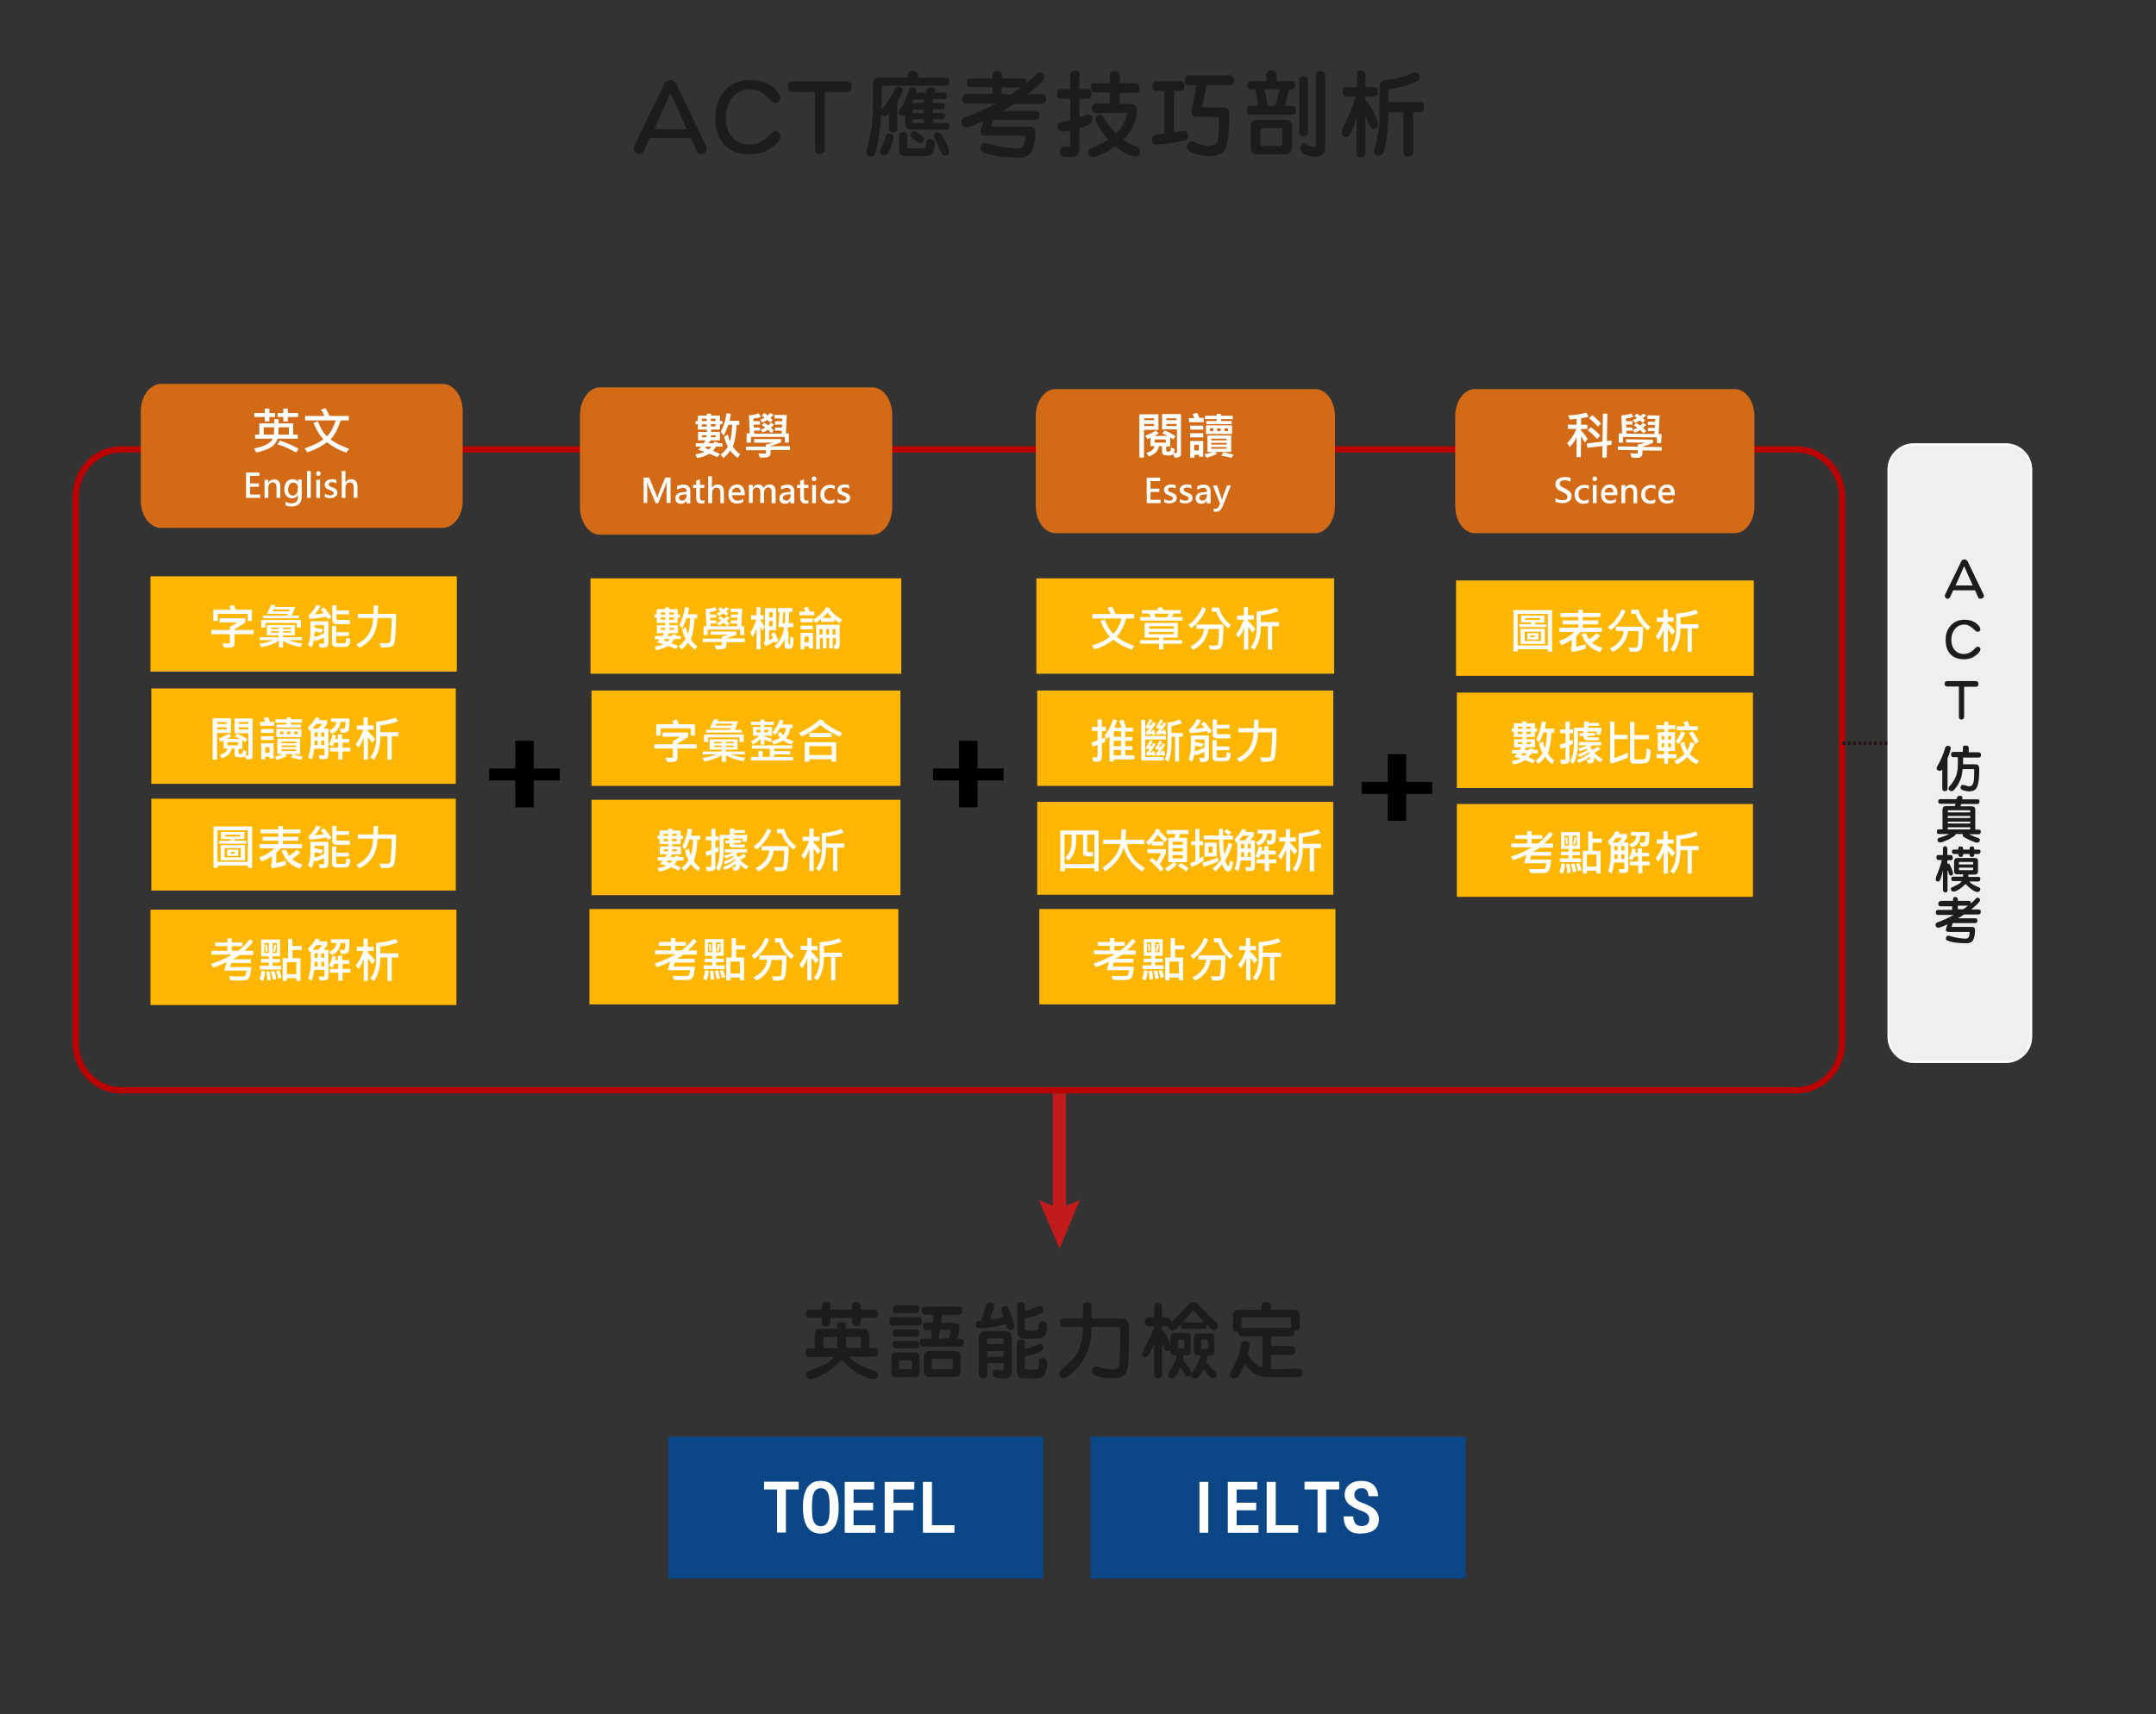 <?xml version="1.0" encoding="utf-8"?>
<!-- Generator: Adobe Illustrator 21.0.2, SVG Export Plug-In . SVG Version: 6.00 Build 0)  -->
<svg version="1.1" id="圖層_1" xmlns="http://www.w3.org/2000/svg" xmlns:xlink="http://www.w3.org/1999/xlink" x="0px" y="0px"
	 viewBox="0 0 1026 815.9" style="enable-background:new 0 0 1026 815.9;" xml:space="preserve">
<rect x="0" y="0" width="1026" height="815.9" fill="#333333" stroke="none"/>
<style type="text/css">
	.st0{fill:none;stroke:#BA0000;stroke-width:3;stroke-miterlimit:10;}
	.st1{fill:#EFEFEF;stroke:#FFFFFF;stroke-miterlimit:10;}
	.st2{fill:#D26A16;}
	.st3{fill:#FFB600;}
	.st4{enable-background:new    ;}
	.st5{fill:#FFFFFF;}
	.st6{fill:#1C1C1C;}
	.st7{fill:#0B4687;}
	.st8{fill:none;}
	.st9{fill:#231815;}
	.st10{fill:#C11B1B;}
</style>
<path class="st1" d="M954.6,505.5h-43.9c-6.6,0-12-5.4-12-12v-270c0-6.6,5.4-12,12-12h43.9c6.6,0,12,5.4,12,12v270
	C966.6,500.1,961.2,505.5,954.6,505.5z"/>
<rect x="71.6" y="274.3" class="st3" width="145.8" height="45.4"/>
<g class="st4">
	<path class="st5" d="M120.8,301.9h-9.2v4.5c0,0.4-0.1,0.8-0.4,1.2s-0.7,0.6-1.4,0.6c-0.7,0.1-1.3,0.1-1.9,0.1c-0.5,0-0.9,0-1.2,0
		l-0.9-2c2.1,0,3.2,0,3.4-0.1c0.2-0.1,0.2-0.2,0.2-0.4v-3.9h-8.8v-2h8.8v-1.5c1.3-0.7,2.5-1.4,3.5-2.1h-8.4v-2h12.2v2
		c-1.7,1.2-3.4,2.3-5.2,3.3v0.3h9.2V301.9z M120,295.6h-2.1v-3.4h-14.3v3.4h-2.1v-5.4h8.4c-0.3-0.6-0.5-1-0.8-1.5l2-0.8
		c0.5,0.7,0.8,1.5,1.1,2.3h7.7V295.6z"/>
	<path class="st5" d="M143.9,306.3L143,308c-3.7-0.7-6.5-1.7-8.3-3v3.2h-2v-3.2c-2.1,1.4-4.8,2.4-8.2,3.1l-1.1-1.7
		c2.7-0.3,4.8-0.9,6.5-1.7h-6.3v-1.4h9v-0.9H127v-4.9h13.3v4.9h-5.6v0.9h9v1.4h-6.4C139.1,305.4,141.3,306,143.9,306.3z
		 M143.2,298.7h-2v-2.2h-14.9v2.2h-2v-3.6h18.9V298.7z M142.2,294.3h-17V293h11.5l0.3-0.8h-10l2-4.3l2.1,0.2l-0.4,0.8h9.8l-1.6,4.1
		h3.3V294.3z M132.7,299.4v-0.7H129v0.7H132.7z M132.7,301.1v-0.7H129v0.7H132.7z M137.8,290.1h-7.7l-0.4,0.9h7.8L137.8,290.1z
		 M138.4,299.4v-0.7h-3.7v0.7H138.4z M138.4,301.1v-0.7h-3.7v0.7H138.4z"/>
	<path class="st5" d="M156.2,306.4c0,0.4-0.1,0.8-0.3,1.1s-0.5,0.5-0.8,0.6c-0.3,0.1-0.8,0.2-1.5,0.2c-0.3,0-0.8,0-1.4,0l-0.5-1.9
		c0.4,0,0.8,0,1.2,0c0.6,0,1,0,1.1-0.1c0.1-0.1,0.2-0.2,0.2-0.3v-2.5c-2.7,1.2-4.1,1.7-4.2,1.7l-0.5-1c-0.2,1.6-0.7,3-1.3,4.1
		l-1.6-1.4c0.7-1.3,1.1-3.3,1.1-6.2v-5h8.6V306.4z M157.7,293.7l-1.6,1.1c-0.3-0.5-0.6-0.9-0.8-1.2c-2.5,0.4-5.1,0.8-8,1l-0.5-1.6
		c1.6-1.5,2.9-3.2,3.8-5.1l2,0.6c-0.9,1.7-1.9,3-2.9,4c1.2-0.1,2.7-0.3,4.4-0.6c-0.5-0.7-1.1-1.2-1.6-1.7l1.7-1.1
		C155.5,290.6,156.7,292.1,157.7,293.7z M154.2,301.4v-3.8h-4.5v1.2c1.5,0.2,2.8,0.5,4,0.8l-0.7,1.7c-0.6-0.2-1.7-0.5-3.3-0.7
		c0,0.8,0,1.7-0.1,2.6C150.6,303.1,152.1,302.4,154.2,301.4z M166.7,304.1c-0.1,1.5-0.2,2.5-0.5,2.8c-0.3,0.4-0.6,0.6-0.9,0.8
		c-0.3,0.2-1.4,0.3-3.4,0.3c-1.5,0-2.4-0.1-2.8-0.2c-0.4-0.2-0.6-0.4-0.8-0.7c-0.2-0.3-0.3-0.7-0.3-1.1v-8.1h2v3h6v1.8h-6v3
		c0,0.3,0.2,0.5,0.5,0.5h3.4c0.3,0,0.5-0.1,0.6-0.4c0.1-0.3,0.2-1,0.3-2.2L166.7,304.1z M166.4,297.1h-6.4c-0.6,0-1.1-0.2-1.4-0.6
		c-0.4-0.4-0.5-0.9-0.5-1.5v-6.9h2v2.5h6v1.8h-6v2.3c0,0.1,0.1,0.2,0.2,0.3c0.1,0.1,0.2,0.1,0.3,0.1h5.9V297.1z"/>
	<path class="st5" d="M188.5,292c0,4.1-0.1,7.4-0.3,9.9c-0.2,2.5-0.4,4-0.7,4.6c-0.3,0.6-0.7,1-1.2,1.3c-0.5,0.2-1.6,0.4-3.4,0.4
		c-0.5,0-1,0-1.5,0l-0.8-2.1c0.8,0,2,0.1,3.8,0.1c0.3,0,0.6-0.1,0.8-0.2c0.2-0.2,0.4-0.4,0.5-0.6c0.1-0.2,0.2-1.1,0.3-2.6
		s0.2-3,0.3-4.4l0.1-4.2h-6.7c-0.2,3.6-1,6.5-2.3,8.6c-1.3,2.1-3.4,4-6.4,5.6l-1.4-1.7c2.2-1,4-2.4,5.4-4.2s2.3-4.5,2.6-8.3h-7.3v-2
		h7.4c0.1-1.2,0.1-2.5,0.1-4h2.1c0,1.1,0,2.5-0.1,4H188.5z"/>
</g>
<rect x="72" y="327.7" class="st3" width="144.9" height="45.4"/>
<g class="st4">
	<path class="st5" d="M109.9,348.9h-6.6v12.7h-2.1v-19.7h8.7V348.9z M107.9,344.6v-0.9h-4.5v0.9H107.9z M107.9,347.2v-1h-4.5v1
		H107.9z M120.2,360c0,1-0.7,1.5-2.2,1.5c-0.2,0-0.5,0-0.8,0l-0.6-1.6c-0.2,0.3-0.5,0.5-0.8,0.5c-0.3,0.1-0.9,0.1-1.7,0.1
		c-1,0-1.7-0.1-2-0.4c-0.4-0.2-0.5-0.6-0.5-1.2v-2.6h-1.4c-0.3,2.1-1.9,3.7-4.6,4.7l-1-1.7c2.1-0.6,3.3-1.7,3.7-3h-1.9v-3.8
		c-0.4,0.2-0.9,0.4-1.4,0.6l-1-1.5c2.1-0.8,3.7-1.6,4.8-2.4l1.3,1.3c-0.6,0.4-1.2,0.8-1.9,1.2h6c-0.2-0.1-1-0.5-2.5-1.2l1-1.3
		c2,0.8,3.7,1.7,5,2.7l-1.1,1.4c-0.7-0.5-1.1-0.8-1.3-0.9v4.1h-1.8v1.9c0,0.3,0.3,0.5,0.9,0.5c0.4,0,0.8-0.1,0.9-0.4
		s0.3-0.7,0.3-1.5l1.7,0.7c0,0.6-0.1,1.3-0.4,2c0.1,0,0.3,0,0.5,0c0.5,0,0.8-0.2,0.8-0.5v-10.2h-6.6v-7h8.6V360z M113.3,354.8v-1.5
		h-5.1v1.5H113.3z M118.2,344.6v-0.9h-4.6v0.9H118.2z M118.2,347.2v-1h-4.6v1H118.2z"/>
	<path class="st5" d="M130.4,345.5h-6.6v-1.9h2.5c-0.3-0.7-0.6-1.3-0.9-1.8l2.1-0.5c0.5,0.9,0.8,1.7,1,2.3h2V345.5z M130.2,348.9h-6
		V347h6V348.9z M130.2,352.3h-6v-1.9h6V352.3z M130.2,361.1h-1.9v-0.9h-2.1v1.3h-1.9v-7.7h5.9V361.1z M128.3,358.3v-2.6h-2.1v2.6
		H128.3z M142.8,359h-7.1l0.8,0.9c-1.3,0.7-2.9,1.3-4.8,1.8l-1-1.5c1.5-0.3,2.8-0.7,3.8-1.2H132v-7.4h10.8V359z M143.7,344h-5.3v0.9
		h4.8v1.4h-11.6v-1.4h4.8V344h-5.3v-1.6h5.4v-0.9h1.9v0.9h5.3L143.7,344z M143.4,350.9h-11.9V347h11.9V350.9z M134.9,349.5v-1.3
		h-1.6v1.3H134.9z M140.9,353.7V353h-6.9v0.8H140.9z M140.9,355.6v-0.8h-6.9v0.8H140.9z M140.9,357.5v-0.8h-6.9v0.8H140.9z
		 M138.2,349.5v-1.3h-1.6v1.3H138.2z M144,360.3l-0.9,1.4c-1.3-0.4-2.9-0.8-4.6-1.1l0.9-1.5C141,359.4,142.5,359.8,144,360.3z
		 M141.6,349.5v-1.3H140v1.3H141.6z"/>
	<path class="st5" d="M156.2,359.8c0,0.6-0.2,1.1-0.6,1.3c-0.4,0.2-1.1,0.3-2.2,0.3c-0.4,0-0.8,0-1.2,0l-0.5-1.9
		c1.2,0.1,2,0.1,2.3,0.1c0.3,0,0.4-0.1,0.4-0.4v-2.8h-4.9c-0.2,2.1-0.6,3.8-1.2,5.2l-1.7-1.2c0.4-0.8,0.7-1.9,0.9-3.1
		s0.4-2.4,0.4-3.3v-6.3c-0.2,0.2-0.4,0.3-0.5,0.3l-0.9-1.8c1.4-1.1,2.6-2.7,3.8-4.8l1.9,0.5c-0.1,0.4-0.3,0.7-0.5,0.9h4v1.8
		c-0.5,0.7-1.1,1.5-1.7,2.2h2.3V359.8z M153.4,344.6h-2.9c-0.8,1-1.4,1.8-1.8,2.2h2.8C152,346.3,152.6,345.5,153.4,344.6z
		 M151.2,350.7v-2.1h-1.5v2.1H151.2z M151.2,354.7v-2.2h-1.5v2.2H151.2z M154.3,350.7v-2.1h-1.4v2.1H154.3z M154.3,354.7v-2.2h-1.4
		v2.2H154.3z M166.3,342c0,1.6,0,2.9-0.1,3.9c-0.1,1-0.2,1.6-0.4,1.9c-0.2,0.3-0.4,0.5-0.8,0.7c-0.4,0.2-0.9,0.3-1.6,0.3
		c-0.4,0-0.8,0-1.2-0.1l-0.5-1.9c0.6,0,1.2,0.1,1.9,0.1c0.1,0,0.2-0.1,0.4-0.2c0.1-0.1,0.2-0.5,0.3-1.1c0.1-0.6,0.1-1.3,0.1-2H162
		c-0.2,2.8-1.6,4.7-4.2,5.7l-1.2-1.6c2.2-0.8,3.3-2.1,3.4-4.1h-2.5V342H166.3z M166.7,357.7H163v3.8h-2v-3.8h-4v-1.8h4v-2.4h-1.9
		c-0.2,0.6-0.5,1.2-0.9,1.8l-1.7-0.9c0.8-1.5,1.4-3.1,1.7-4.8l1.7,0.6l-0.4,1.5h1.3v-2.1h2v2.1h3.4v1.8H163v2.4h3.7V357.7z"/>
	<path class="st5" d="M178.5,351.9l-1.4,1.7c-0.7-1-1.3-1.9-2-2.7v10.7h-2V351c-0.5,1.7-1.4,3.4-2.5,4.9l-1.3-1.7
		c1.5-1.9,2.7-4.2,3.6-6.9h-3.1v-2h3.2v-3.9h2v3.9h2.8v2h-2.8v0.7C176.7,349.6,177.8,350.9,178.5,351.9z M189.6,350.5h-3.2v11.1h-2
		v-11.1h-3.4c0,4.9-1.1,8.7-3.2,11.2l-1.6-1.2c1.8-2.2,2.8-5.2,2.8-9.1v-7.9c3.6-0.2,6.7-0.9,9.3-1.9l1.1,1.7c-2.2,0.9-5,1.6-8.4,2
		v3.2h8.6V350.5z"/>
</g>
<rect x="72" y="380.2" class="st3" width="144.9" height="43.7"/>
<g class="st4">
	<path class="st5" d="M120,413.2h-2V412h-14.4v1.1h-2v-19.7H120V413.2z M117.9,410.2v-15h-14.4v15H117.9z M117.2,401.6h-12.9v-1.4
		h5.5v-0.8h-4.6V396h11.1v3.4h-4.6v0.8h5.5V401.6z M116.6,409.5H105v-7.2h11.6V409.5z M114.6,408.1v-4.4h-7.7v4.4H114.6z
		 M114.3,398.2v-0.9h-7.1v0.9H114.3z M113.4,407.4h-5.3v-3h5.3V407.4z M111.7,406.3v-0.8h-1.9v0.8H111.7z"/>
	<path class="st5" d="M143.7,401.8l0,2h-10.1c-0.8,0.9-1.5,1.6-2.1,2.1v4.9c1.6-0.3,3.1-0.7,4.5-1.1v2.1c-2.2,0.7-4.4,1.2-6.6,1.5
		l-0.6-1.9c0.4-0.3,0.6-0.7,0.6-1.3v-2.6c-1.6,1.1-3.2,1.9-5,2.6l-1.1-2c3.1-1,5.5-2.5,7.3-4.3h-7.1v-2h9v-1.6h-7.5v-1.9h7.5v-1.6
		h-8.5v-1.9h8.5v-1.6h2.1v1.6h8.4v1.9h-8.4v1.6h7.4v1.9h-7.4v1.6H143.7z M144,411.5l-1.2,2c-2.4-0.8-4.3-1.9-5.6-3.3
		c-1.3-1.3-2.4-3.1-3.2-5.4l2.1-0.3c0.5,1.2,1,2.2,1.5,2.9c1.3-0.8,2.5-1.7,3.5-2.9l1.8,1.2c-1.1,1.2-2.4,2.3-3.9,3.3
		C140.3,410.1,141.9,410.9,144,411.5z"/>
	<path class="st5" d="M156.2,411.4c0,0.4-0.1,0.8-0.3,1.1s-0.5,0.5-0.8,0.6c-0.3,0.1-0.8,0.2-1.5,0.2c-0.3,0-0.8,0-1.4,0l-0.5-1.9
		c0.4,0,0.8,0,1.2,0c0.6,0,1,0,1.1-0.1c0.1-0.1,0.2-0.2,0.2-0.3v-2.5c-2.7,1.2-4.1,1.7-4.2,1.7l-0.5-1c-0.2,1.6-0.7,3-1.3,4.1
		l-1.6-1.4c0.7-1.3,1.1-3.3,1.1-6.2v-5h8.6V411.4z M157.7,398.8l-1.6,1.1c-0.3-0.5-0.6-0.9-0.8-1.2c-2.5,0.4-5.1,0.8-8,1l-0.5-1.6
		c1.6-1.5,2.9-3.2,3.8-5.1l2,0.6c-0.9,1.7-1.9,3-2.9,4c1.2-0.1,2.7-0.3,4.4-0.6c-0.5-0.7-1.1-1.2-1.6-1.7l1.7-1.1
		C155.5,395.7,156.7,397.2,157.7,398.8z M154.2,406.4v-3.8h-4.5v1.2c1.5,0.2,2.8,0.5,4,0.8l-0.7,1.7c-0.6-0.2-1.7-0.5-3.3-0.7
		c0,0.8,0,1.7-0.1,2.6C150.6,408.1,152.1,407.5,154.2,406.4z M166.7,409.1c-0.1,1.5-0.2,2.5-0.5,2.8c-0.3,0.4-0.6,0.6-0.9,0.8
		c-0.3,0.2-1.4,0.3-3.4,0.3c-1.5,0-2.4-0.1-2.8-0.2c-0.4-0.2-0.6-0.4-0.8-0.7c-0.2-0.3-0.3-0.7-0.3-1.1v-8.1h2v3h6v1.8h-6v3
		c0,0.3,0.2,0.5,0.5,0.5h3.4c0.3,0,0.5-0.1,0.6-0.4c0.1-0.3,0.2-1,0.3-2.2L166.7,409.1z M166.4,402.1h-6.4c-0.6,0-1.1-0.2-1.4-0.6
		c-0.4-0.4-0.5-0.9-0.5-1.5v-6.9h2v2.5h6v1.8h-6v2.3c0,0.1,0.1,0.2,0.2,0.3c0.1,0.1,0.2,0.1,0.3,0.1h5.9V402.1z"/>
	<path class="st5" d="M188.5,397c0,4.1-0.1,7.4-0.3,9.9c-0.2,2.5-0.4,4-0.7,4.6c-0.3,0.6-0.7,1-1.2,1.3c-0.5,0.2-1.6,0.4-3.4,0.4
		c-0.5,0-1,0-1.5,0l-0.8-2.1c0.8,0,2,0.1,3.8,0.1c0.3,0,0.6-0.1,0.8-0.2c0.2-0.2,0.4-0.4,0.5-0.6c0.1-0.2,0.2-1.1,0.3-2.6
		s0.2-3,0.3-4.4l0.1-4.2h-6.7c-0.2,3.6-1,6.5-2.3,8.6c-1.3,2.1-3.4,4-6.4,5.6l-1.4-1.7c2.2-1,4-2.4,5.4-4.2s2.3-4.5,2.6-8.3h-7.3v-2
		h7.4c0.1-1.2,0.1-2.5,0.1-4h2.1c0,1.1,0,2.5-0.1,4H188.5z"/>
</g>
<rect x="71.6" y="433" class="st3" width="145.6" height="45.4"/>
<g class="st4">
	<path class="st5" d="M120.7,454.6h-6.6c-0.7,0.5-1.7,1.1-3.2,2h8.5v1.8H110l-0.5,1.9h10.1c0,0.6-0.1,1.5-0.4,2.9
		c-0.2,1.4-0.6,2.3-1,2.7c-0.4,0.4-0.8,0.6-1.2,0.7c-0.4,0.1-1.4,0.1-3.2,0.1c-1.3,0-2.7,0-4.2-0.1l-0.6-1.9
		c1.4,0.1,3.6,0.1,6.8,0.1c0.4,0,0.7-0.1,0.9-0.4c0.2-0.3,0.4-1.1,0.6-2.4h-10.6l1.1-4c-2.5,1.2-4.6,2-6.3,2.6l-1.1-1.7
		c4.3-1.5,7.6-3,10.1-4.5h-9.9v-1.8h7.6v-2.2h-5.8v-1.8h5.8v-1.9h2.1v1.9h5v1.8h-5v2.2h3c1.5-1.1,3.4-2.9,5.6-5.5l1.6,1.1
		c-1.1,1.4-2.5,2.9-4.2,4.4h4.2V454.6z"/>
	<path class="st5" d="M126.2,462.4c-0.1,1.8-0.5,3.3-1.1,4.6l-1.6-0.8c0.5-1.5,0.8-2.9,1-4.2L126.2,462.4z M133.8,461.5h-10.1v-1.8
		h4.2v-1.5h-3.7v-1.7h3.7v-1.3h-3.6v-8h9v8h-3.6v1.3h3.6v1.7h-3.6v1.5h4.1V461.5z M127.9,453.6v-4.7h-2.1v4.7H127.9z M127.4,452.8
		l-0.9,0.3c-0.1-1.2-0.2-2.3-0.4-3.3l0.9-0.3C127.2,450.5,127.4,451.6,127.4,452.8z M128.8,466.5l-1.7,0.2c0.1-1.1-0.1-2.5-0.4-4.2
		l1.6-0.2C128.5,463.6,128.7,465,128.8,466.5z M131.5,466l-1.7,0.3c-0.1-1.1-0.4-2.4-0.9-3.9l1.7-0.2
		C131,463.4,131.3,464.7,131.5,466z M131.8,453.6v-4.7h-2.1v4.7H131.8z M131.5,449.8c-0.1,1.2-0.3,2.3-0.7,3.4l-0.9-0.3
		c0.3-1,0.5-2.1,0.6-3.3L131.5,449.8z M134,465.4l-1.6,0.4c-0.2-1.1-0.5-2.2-1-3.5l1.6-0.3C133.4,463,133.7,464.2,134,465.4z
		 M143.7,452.2h-4.5v3.9h3.8v10.8h-2v-1.3h-4.5v1.3h-2v-10.8h2.6v-9.2h2v3.4h4.5V452.2z M141,463.6V458h-4.5v5.7H141z"/>
	<path class="st5" d="M156.2,465.1c0,0.6-0.2,1.1-0.6,1.3c-0.4,0.2-1.1,0.3-2.2,0.3c-0.4,0-0.8,0-1.2,0l-0.5-1.9
		c1.2,0.1,2,0.1,2.3,0.1c0.3,0,0.4-0.1,0.4-0.4v-2.8h-4.9c-0.2,2.1-0.6,3.8-1.2,5.2l-1.7-1.2c0.4-0.8,0.7-1.9,0.9-3.1
		s0.4-2.4,0.4-3.3v-6.3c-0.2,0.2-0.4,0.3-0.5,0.3l-0.9-1.8c1.4-1.1,2.6-2.7,3.8-4.8l1.9,0.5c-0.1,0.4-0.3,0.7-0.5,0.9h4v1.8
		c-0.5,0.7-1.1,1.5-1.7,2.2h2.3V465.1z M153.4,449.9h-2.9c-0.8,1-1.4,1.8-1.8,2.2h2.8C152,451.6,152.6,450.8,153.4,449.9z
		 M151.2,455.9v-2.1h-1.5v2.1H151.2z M151.2,460v-2.2h-1.5v2.2H151.2z M154.3,455.9v-2.1h-1.4v2.1H154.3z M154.3,460v-2.2h-1.4v2.2
		H154.3z M166.3,447.3c0,1.6,0,2.9-0.1,3.9c-0.1,1-0.2,1.6-0.4,1.9c-0.2,0.3-0.4,0.5-0.8,0.7c-0.4,0.2-0.9,0.3-1.6,0.3
		c-0.4,0-0.8,0-1.2-0.1l-0.5-1.9c0.6,0,1.2,0.1,1.9,0.1c0.1,0,0.2-0.1,0.4-0.2c0.1-0.1,0.2-0.5,0.3-1.1c0.1-0.6,0.1-1.3,0.1-2H162
		c-0.2,2.8-1.6,4.7-4.2,5.7l-1.2-1.6c2.2-0.8,3.3-2.1,3.4-4.1h-2.5v-1.8H166.3z M166.7,463H163v3.8h-2V463h-4v-1.8h4v-2.4h-1.9
		c-0.2,0.6-0.5,1.2-0.9,1.8l-1.7-0.9c0.8-1.5,1.4-3.1,1.7-4.8l1.7,0.6l-0.4,1.5h1.3v-2.1h2v2.1h3.4v1.8H163v2.4h3.7V463z"/>
	<path class="st5" d="M178.5,457.2l-1.4,1.7c-0.7-1-1.3-1.9-2-2.7v10.7h-2v-10.5c-0.5,1.7-1.4,3.4-2.5,4.9l-1.3-1.7
		c1.5-1.9,2.7-4.2,3.6-6.9h-3.1v-2h3.2v-3.9h2v3.9h2.8v2h-2.8v0.7C176.7,454.9,177.8,456.2,178.5,457.2z M189.6,455.8h-3.2v11.1h-2
		v-11.1h-3.4c0,4.9-1.1,8.7-3.2,11.2l-1.6-1.2c1.8-2.2,2.8-5.2,2.8-9.1v-7.9c3.6-0.2,6.7-0.9,9.3-1.9l1.1,1.7c-2.2,0.9-5,1.6-8.4,2
		v3.2h8.6V455.8z"/>
</g>
<rect x="281" y="275.3" class="st3" width="147.9" height="45.4"/>
<g class="st4">
	<path class="st5" d="M323.7,304.2h-2.8c-0.5,0.8-1,1.4-1.4,1.9c1.2,0.5,2.3,1,3.2,1.4l-1.1,1.5c-1.5-0.7-2.7-1.2-3.6-1.5
		c-2,1-4,1.7-5.7,2l-0.8-1.7c1.6-0.2,3-0.6,4.2-1.1c-1.2-0.4-2.2-0.7-3-0.9c0.7-0.8,1.2-1.3,1.3-1.5h-2.4v-1.6h3.6l0.9-1.3h-3.5
		v-3.8h4v-1.1h-4.1v-2.5h-1v-1.5h1V290h4.1v-0.9h1.9v0.9h4v2.5h1.1v1.5h-1.1v2.5h-4v1.1h4.1v3.8h-4.2l-0.8,1.3h2.1
		c0.1-0.2,0.2-0.4,0.4-0.8l1.8,0.4c0,0.1,0,0.2-0.1,0.4h2.1V304.2z M316.6,292.5v-1h-2.2v1H316.6z M316.6,295v-1.1h-2.2v1.1H316.6z
		 M316.6,299.8v-0.9h-2.2v0.9H316.6z M318.7,304.2h-2.3c0,0.1-0.2,0.3-0.5,0.7l1.8,0.5C318.1,305,318.4,304.6,318.7,304.2z
		 M320.7,292.5v-1h-2.2v1H320.7z M320.7,295v-1.1h-2.2v1.1H320.7z M320.8,299.8v-0.9h-2.2v0.9H320.8z M331.8,307.6l-1,1.7
		c-1.6-1.2-2.7-2.3-3.4-3.4c-0.9,1.3-2,2.4-3.1,3.3l-1.3-1.5c1.4-1.2,2.6-2.4,3.3-3.6c-0.8-1.3-1.3-2.9-1.7-4.6l1.8-1
		c0.3,1.4,0.6,2.5,1,3.2c0.6-1.9,0.9-4.4,1-7.5h-1.7c-0.7,2.1-1.4,3.7-2.1,4.9l-1.3-1.6c1.2-2.3,2.1-5.1,2.7-8.5l2,0.3
		c-0.1,0.7-0.3,1.7-0.6,3.1h4.4v1.9h-1.3c-0.2,4.2-0.7,7.5-1.7,9.9C329.4,305.5,330.5,306.7,331.8,307.6z"/>
	<path class="st5" d="M354.5,305.7h-8.8v1.4c0,0.5-0.1,0.9-0.4,1.2c-0.2,0.3-0.5,0.5-0.9,0.6c-0.4,0.1-1,0.2-2,0.2c-0.5,0-1,0-1.6,0
		l-0.7-1.9c0.5,0,1.5,0,3,0c0.3,0,0.4-0.1,0.4-0.4v-1.2h-9.1v-1.6h9.1v-1c1.1-0.2,2.2-0.5,3.2-0.9h-8.5v-1.5h12.2v1.5
		c-1.2,0.6-2.8,1.2-4.8,1.7v0.1h8.8V305.7z M354.1,302.3h-1.9v-2.6h-15.4v2.6h-2v-4.2h1.4l-0.4-8.2c1.5-0.1,3-0.4,4.5-0.9l0.9,1.6
		c-1.1,0.3-2.2,0.6-3.4,0.7l0.1,1.2h3v1.5H338l0,1.3h2.9v1.5h-2.8l0.1,1.3h12.6l0-1.3h-3.1v-1.5h3.2l0.1-1.3h-3.2v-1.5h3.3l0.1-1.2
		h-3.5v-1.6h5.5l-0.4,8.4h1.4V302.3z M347.1,289.6c-0.4,0.5-0.9,1-1.5,1.4c0.4,0.3,0.7,0.7,1,1l-1.2,1.1c-0.4-0.5-0.8-0.8-1.1-1.1
		c-0.8,0.5-1.6,0.9-2.3,1.2l-1-1.3c0.7-0.2,1.3-0.5,2-0.9c-0.2-0.2-0.6-0.5-1.3-0.9l1.1-1.1l1.5,1.1c0.5-0.4,0.9-0.7,1.2-1.1
		L347.1,289.6z M347.2,296.9l-1.2,1.1c-0.6-0.6-1.1-1.1-1.6-1.5c-0.8,0.5-1.6,0.9-2.3,1.3l-0.9-1.3c0.6-0.2,1.2-0.6,2-1.1
		c-0.4-0.3-0.9-0.7-1.5-1l1.1-1.1c0.4,0.2,1,0.6,1.8,1.2c0.6-0.5,1.1-0.9,1.3-1.2l1.4,0.8c-0.4,0.5-0.9,0.9-1.4,1.4
		C346.3,295.9,346.8,296.4,347.2,296.9z"/>
	<path class="st5" d="M363.9,298.6l-1.2,1.6c-0.2-0.7-0.5-1.3-0.8-1.9v10.8h-1.9v-10c-0.6,1.8-1.3,3.2-2,4.2l-0.9-2.2
		c1-1.4,1.9-3.5,2.8-6.2h-2.5v-2h2.6v-3.9h1.9v3.9h1.5v2h-1.5v0.4C362.8,296.5,363.5,297.6,363.9,298.6z M370.4,305.1l-1.6,1
		c-0.1-0.3-0.1-0.6-0.3-0.8c-1.3,0.8-2.6,1.6-4.1,2.3l-0.9-1.7c0.3-0.2,0.5-0.6,0.5-1v-15.4h5.4V300H366v4.7c0.4-0.2,1-0.5,1.9-1.1
		c-0.4-0.7-0.7-1.3-0.9-1.8l1.5-0.9C369.4,302.4,370.1,303.8,370.4,305.1z M367.7,293.8v-2.4H366v2.4H367.7z M367.7,298.1v-2.5H366
		v2.5H367.7z M377.6,303.6c0,2.6-0.2,4.1-0.5,4.6c-0.3,0.5-1,0.7-2,0.7c-1.1,0-1.7-0.5-1.7-1.4v-3.3c-0.9,1.9-2.1,3.5-3.5,4.8
		l-1.4-1.4c2.7-2.3,4.2-5.4,4.7-9.1h-2.8l0.6-7.2h-0.8v-1.9h6.9v1.9h-1.5c-0.1,1.9-0.2,3.7-0.3,5.3h2.2v1.9l-2.4,0
		c-0.1,0.8-0.3,1.4-0.4,2h0.5v6c0,0.2,0.1,0.3,0.3,0.3c0.3,0,0.5-0.1,0.5-0.4l0.1-3.4L377.6,303.6z M373.7,291.4h-0.9l-0.4,5.3h1.1
		C373.6,295.4,373.6,293.7,373.7,291.4z"/>
	<path class="st5" d="M387.5,292.9h-7.1v-1.8h2.9c-0.3-0.7-0.6-1.3-0.9-1.8l1.9-0.4c0.4,0.6,0.7,1.3,1,2.2h2.2V292.9z M386.8,296.2
		H381v-1.8h5.8V296.2z M386.8,299.6H381v-1.8h5.8V299.6z M386.9,308.7h-2v-1.1h-2.1v1.5H381v-7.9h5.9V308.7z M384.9,305.7V303h-2.1
		v2.7H384.9z M400.7,294.9l-1.1,1.7c-0.9-0.5-1.8-1.1-2.6-1.7v1.1h-6.3v-1.3c-0.6,0.5-1.5,1.2-2.5,1.9l-1.2-1.6c3-1.8,5-3.9,6.2-6
		l2,0.5c-0.1,0.3-0.2,0.5-0.3,0.6C396.1,291.7,398,293.4,400.7,294.9z M399.5,307.4c0,1.1-0.8,1.7-2.3,1.7l-0.5-2c0.7,0.1,1,0,1-0.4
		v-3h-1.4v4.9h-1.7v-4.9h-1.3v4.9h-1.7v-4.9h-1.4v5.3h-1.8v-11.6h11.2V307.4z M391.4,302.1v-2.7h-1.4v2.7H391.4z M396,294.1
		c-0.9-0.7-1.6-1.6-2.2-2.5c-0.6,0.7-1.4,1.6-2.4,2.5H396z M394.5,302.1v-2.7h-1.3v2.7H394.5z M397.6,302.1v-2.7h-1.4v2.7H397.6z"/>
</g>
<rect x="281.5" y="328.7" class="st3" width="147" height="45.4"/>
<g class="st4">
	<path class="st5" d="M331.6,356.3h-9.2v4.5c0,0.4-0.1,0.8-0.4,1.2s-0.7,0.6-1.4,0.6c-0.7,0.1-1.3,0.1-1.9,0.1c-0.5,0-0.9,0-1.2,0
		l-0.9-2c2.1,0,3.2,0,3.4-0.1c0.2-0.1,0.2-0.2,0.2-0.4v-3.9h-8.8v-2h8.8v-1.5c1.3-0.7,2.5-1.4,3.5-2.1h-8.4v-2h12.2v2
		c-1.7,1.2-3.4,2.3-5.2,3.3v0.3h9.2V356.3z M330.8,350.1h-2.1v-3.4h-14.3v3.4h-2.1v-5.4h8.4c-0.3-0.6-0.5-1-0.8-1.5l2-0.8
		c0.5,0.7,0.8,1.5,1.1,2.3h7.7V350.1z"/>
	<path class="st5" d="M354.7,360.7l-0.9,1.7c-3.7-0.7-6.5-1.7-8.3-3v3.2h-2v-3.2c-2.1,1.4-4.8,2.4-8.2,3.1l-1.1-1.7
		c2.7-0.3,4.8-0.9,6.5-1.7h-6.3v-1.4h9v-0.9h-5.7v-4.9h13.3v4.9h-5.6v0.9h9v1.4h-6.4C349.9,359.9,352.1,360.4,354.7,360.7z
		 M353.9,353.2h-2v-2.2H337v2.2h-2v-3.6h18.9V353.2z M353,348.7h-17v-1.3h11.5l0.3-0.8h-10l2-4.3l2.1,0.2l-0.4,0.8h9.8l-1.6,4.1h3.3
		V348.7z M343.5,353.8v-0.7h-3.7v0.7H343.5z M343.5,355.6v-0.7h-3.7v0.7H343.5z M348.6,344.5h-7.7l-0.4,0.9h7.8L348.6,344.5z
		 M349.2,353.8v-0.7h-3.7v0.7H349.2z M349.2,355.6v-0.7h-3.7v0.7H349.2z"/>
	<path class="st5" d="M368.1,345.1h-4.4v0.9h3.7v4.2h-3.7v0.2c1.4,0.4,2.6,0.9,3.7,1.4l-0.8,1.5c-1-0.5-2-1-2.8-1.3v2.4h-1.8v-2.6
		c-1.2,1.1-2.4,2-3.7,2.6l-1-1.5c1.5-0.7,2.8-1.6,4-2.7h-3v-4.2h3.7v-0.9h-4.6v-1.6h4.6v-1h1.8v1h4.4V345.1z M377.4,362h-20v-1.7
		h3.5v-2.8h2v2.8h3.5v-3.9h-8.6v-1.6H377v1.6h-8.6v1.1h7.6v1.6h-7.6v1.2h9V362z M361.9,348.6v-1.2H360v1.2H361.9z M365.6,348.6v-1.2
		h-1.9v1.2H365.6z M377.6,352.8l-0.9,1.6c-1.5-0.4-2.9-1.1-4.1-2c-1.3,0.8-2.7,1.5-4.4,2l-1-1.6c1.4-0.4,2.8-0.9,4-1.6
		c-0.6-0.8-1-1.5-1.2-2.1l1.6-0.8c0.2,0.5,0.6,1.1,1,1.7c0.7-0.7,1.2-1.9,1.5-3.5h-2.8c-0.8,1.3-1.6,2.4-2.5,3.4l-1.2-1.4
		c1.5-1.6,2.7-3.6,3.5-6l1.8,0.5c-0.2,0.6-0.5,1.3-0.8,1.9h5.1v1.7H376c-0.2,1.9-0.9,3.5-2,4.7C374.8,351.8,376,352.3,377.6,352.8z"
		/>
	<path class="st5" d="M400.8,348.9l-1.2,1.8c-3.6-1.7-6.7-3.5-9.2-5.6c-2.3,1.9-5.2,3.7-8.8,5.5l-1.4-1.7c4.3-2,7.6-4.1,9.8-6.5
		l2.2,0.8c-0.1,0.2-0.3,0.3-0.4,0.4C394.1,345.4,397,347.2,400.8,348.9z M397.9,362.6h-2.1v-1.2h-10.7v1.2h-2.2v-9.3h15V362.6z
		 M395.8,359.4v-4.2h-10.7v4.2H395.8z M395.7,350.9h-10.5v-2h10.5V350.9z"/>
</g>
<rect x="281.5" y="380.7" class="st3" width="147" height="45.4"/>
<g class="st4">
	<path class="st5" d="M325.1,409.6h-2.8c-0.5,0.8-1,1.4-1.4,1.9c1.2,0.5,2.3,1,3.2,1.4l-1.1,1.5c-1.5-0.7-2.7-1.2-3.6-1.5
		c-2,1-4,1.7-5.7,2l-0.8-1.7c1.6-0.2,3-0.6,4.2-1.1c-1.2-0.4-2.2-0.7-3-0.9c0.7-0.8,1.2-1.3,1.3-1.5h-2.4V408h3.6l0.9-1.3h-3.5v-3.8
		h4v-1.1h-4.1v-2.5h-1v-1.5h1v-2.5h4.1v-0.9h1.9v0.9h4v2.5h1.1v1.5h-1.1v2.5h-4v1.1h4.1v3.8h-4.2l-0.8,1.3h2.1
		c0.1-0.2,0.2-0.4,0.4-0.8l1.8,0.4c0,0.1,0,0.2-0.1,0.4h2.1V409.6z M318,397.9v-1h-2.2v1H318z M318,400.4v-1.1h-2.2v1.1H318z
		 M318,405.2v-0.9h-2.2v0.9H318z M320,409.6h-2.3c0,0.1-0.2,0.3-0.5,0.7l1.8,0.5C319.4,410.4,319.8,410,320,409.6z M322,397.9v-1
		h-2.2v1H322z M322,400.4v-1.1h-2.2v1.1H322z M322.1,405.2v-0.9h-2.2v0.9H322.1z M333.2,413l-1,1.7c-1.6-1.2-2.7-2.3-3.4-3.4
		c-0.9,1.3-2,2.4-3.1,3.3l-1.3-1.5c1.4-1.2,2.6-2.4,3.3-3.6c-0.8-1.3-1.3-2.9-1.7-4.6l1.8-1c0.3,1.4,0.6,2.5,1,3.2
		c0.6-1.9,0.9-4.4,1-7.5h-1.7c-0.7,2.1-1.4,3.7-2.1,4.9l-1.3-1.6c1.2-2.3,2.1-5.1,2.7-8.5l2,0.3c-0.1,0.7-0.3,1.7-0.6,3.1h4.4v1.9
		h-1.3c-0.2,4.2-0.7,7.5-1.7,9.9C330.7,410.9,331.8,412.1,333.2,413z"/>
	<path class="st5" d="M342,405.1c-0.4,0.2-1,0.5-1.6,0.8v6.8c0,0.8-0.3,1.4-0.8,1.6s-1.6,0.4-3.1,0.4l-0.6-2h2.1
		c0.1,0,0.2-0.1,0.3-0.2c0.1-0.1,0.2-0.2,0.2-0.4v-5.4c-0.7,0.3-1.5,0.6-2.3,0.8l-0.5-2c0.5-0.2,1.5-0.5,2.8-0.9v-4.6h-2.6v-1.8h2.6
		v-3.7h2v3.7h1.6v1.8h-1.6v3.7c0.4-0.1,0.8-0.3,1.4-0.6L342,405.1z M355.7,397.5c-0.1,1.2-0.3,2.3-0.7,3.4l-1.9-0.4
		c0.1-0.3,0.3-0.7,0.4-1.3h-4.4v0.7l3.4-0.1l0.1,1.4l-3.5,0.1v0.3c0,0.3,0.2,0.4,0.5,0.4h4.8v1.4h-5.8c-1,0-1.5-0.5-1.5-1.5v-0.5
		l-1.9,0.1l-0.1-1.4l1.9-0.1v-0.9h-2.6v5.5c0,4.6-0.8,7.9-2.3,10l-1.5-1.4c1.3-1.7,1.9-4.5,1.9-8.5v-7.3h4.8v-3h2.1v0.7h5.1v1.4
		h-5.1v0.9H355.7z M356.2,412.4l-1.1,1.5c-1-0.6-2-1.4-2.9-2.4c0,1.2-0.2,2.1-0.7,2.4c-0.5,0.4-1.2,0.6-2.3,0.6l-0.7-1.8
		c0.7,0.1,1.2,0,1.4-0.2c0.2-0.2,0.3-0.5,0.3-1.1c0-0.1,0-0.2,0-0.3c-1.5,1.3-3.4,2.3-5.5,3l-0.7-1.4c2.6-0.9,4.6-2,6-3.3
		c0-0.2-0.1-0.4-0.2-0.5c-1.5,1.1-3,1.9-4.7,2.5l-0.7-1.3c1.9-0.7,3.5-1.4,4.7-2.3c-0.1-0.1-0.2-0.3-0.4-0.4
		c-1.2,0.5-2.3,0.9-3.4,1.2l-0.7-1.4c1.9-0.4,3.3-0.9,4.3-1.4h-3.9v-1.6h10.5v1.6h-4.2c-0.4,0.3-0.8,0.6-1.1,0.8
		c0.5,0.5,0.8,1,1,1.4c0.9-0.4,1.9-1,2.7-1.7l1.2,1.3c-1,0.7-1.9,1.2-2.9,1.7C353.2,410.4,354.4,411.5,356.2,412.4z"/>
	<path class="st5" d="M367,395.2c-0.5,1.6-1.5,3.3-2.8,5s-2.7,3.2-4.2,4.2l-1.4-1.5c2.9-2,5.1-4.8,6.7-8.6L367,395.2z M375.3,402.8
		c0,2.1-0.1,4.3-0.2,6.4c-0.2,2.1-0.4,3.4-0.6,3.9c-0.2,0.5-0.5,0.9-1,1.2c-0.5,0.3-1,0.4-1.6,0.4c-1.4,0-2.4,0-2.9,0l-0.7-2
		c1.1,0.1,2.2,0.1,3.4,0.1c0.3,0,0.5-0.1,0.8-0.2c0.2-0.1,0.4-1.1,0.5-2.9c0.1-1.8,0.2-3.3,0.2-4.8h-5c-0.6,4.5-3.1,7.8-7.3,9.9
		l-1.4-1.6c1.6-0.6,3-1.7,4.3-3.1c1.3-1.4,2.1-3.2,2.3-5.3h-3.7v-2H375.3z M378.9,402.9l-1.3,1.6c-2.9-2.4-4.8-5-5.7-7.9h-2.1v-2
		h3.4C374.1,398,376,400.7,378.9,402.9z"/>
	<path class="st5" d="M390.6,404.9l-1.4,1.7c-0.7-1-1.3-1.9-2-2.7v10.7h-2V404c-0.5,1.7-1.4,3.4-2.5,4.9l-1.3-1.7
		c1.5-1.9,2.7-4.2,3.6-6.9H382v-2h3.2v-3.9h2v3.9h2.8v2h-2.8v0.7C388.8,402.6,389.9,403.9,390.6,404.9z M401.7,403.5h-3.2v11.1h-2
		v-11.1h-3.4c0,4.9-1.1,8.7-3.2,11.2l-1.6-1.2c1.8-2.2,2.8-5.2,2.8-9.1v-7.9c3.6-0.2,6.7-0.9,9.3-1.9l1.1,1.7c-2.2,0.9-5,1.6-8.4,2
		v3.2h8.6V403.5z"/>
</g>
<rect x="493.2" y="275.3" class="st3" width="141.7" height="45.4"/>
<g class="st4">
	<path class="st5" d="M539.8,307.5l-1.2,1.8c-3.5-1.3-6.4-2.9-8.8-4.8c-2.6,2.1-5.6,3.6-9,4.6l-1.1-1.8c3.7-1.2,6.5-2.6,8.5-4.2
		c-1.8-1.8-3.2-4.3-4.5-7.5l2-0.8c1.1,3,2.5,5.3,4.1,6.9c1.7-1.6,3-4.1,4-7.3h-14v-2.1h8.8c-0.5-1-1-2-1.6-2.9l2.1-0.7
		c0.8,1.3,1.4,2.5,1.8,3.6h8.8v2.1H536c-1.2,3.8-2.7,6.7-4.6,8.7C533.4,304.7,536.2,306.2,539.8,307.5z"/>
	<path class="st5" d="M562.6,306.4h-9v2.7h-2v-2.7h-9v-1.7h9v-1.2h-6.9v-7h15.8v7h-6.9v1.2h9V306.4z M562.6,295.4h-20v-1.7h5.1
		l-0.9-1.7h-3.4v-1.6h7.9c-0.2-0.3-0.4-0.6-0.7-0.9l2.1-0.6c0.4,0.5,0.8,1,1.1,1.5h8.1v1.6h-3.3c-0.1,0.1-0.4,0.7-1,1.7h5.1V295.4z
		 M558.6,299.3v-1.2h-11.8v1.2H558.6z M558.6,301.9v-1.1h-11.8v1.1H558.6z M556.3,292.1h-7.1l0.8,1.7h5.3
		C555.7,293.1,556,292.6,556.3,292.1z"/>
	<path class="st5" d="M573.9,289.8c-0.5,1.6-1.5,3.3-2.8,5s-2.7,3.2-4.2,4.2l-1.4-1.5c2.9-2,5.1-4.8,6.7-8.6L573.9,289.8z
		 M582.2,297.3c0,2.1-0.1,4.3-0.2,6.4s-0.4,3.4-0.6,3.9c-0.2,0.5-0.5,0.9-1,1.2c-0.5,0.3-1,0.4-1.6,0.4c-1.4,0-2.4,0-2.9,0l-0.7-2
		c1.1,0.1,2.2,0.1,3.4,0.1c0.3,0,0.5-0.1,0.8-0.2c0.2-0.1,0.4-1.1,0.5-2.9c0.1-1.8,0.2-3.3,0.2-4.8h-5c-0.6,4.5-3.1,7.8-7.3,9.9
		l-1.4-1.6c1.6-0.6,3-1.7,4.3-3.1c1.3-1.4,2.1-3.2,2.3-5.3h-3.7v-2H582.2z M585.8,297.5l-1.3,1.6c-2.9-2.4-4.8-5-5.7-7.9h-2.1v-2
		h3.4C581,292.6,582.9,295.3,585.8,297.5z"/>
	<path class="st5" d="M597.4,299.5l-1.4,1.7c-0.7-1-1.3-1.9-2-2.7v10.7h-2v-10.5c-0.5,1.7-1.4,3.4-2.5,4.9l-1.3-1.7
		c1.5-1.9,2.7-4.2,3.6-6.9h-3.1v-2h3.2V289h2v3.9h2.8v2h-2.8v0.7C595.7,297.2,596.8,298.5,597.4,299.5z M608.6,298.1h-3.2v11.1h-2
		v-11.1H600c0,4.9-1.1,8.7-3.2,11.2l-1.6-1.2c1.8-2.2,2.8-5.2,2.8-9.1v-7.9c3.6-0.2,6.7-0.9,9.3-1.9l1.1,1.7c-2.2,0.9-5,1.6-8.4,2
		v3.2h8.6V298.1z"/>
</g>
<rect x="493.6" y="328.7" class="st3" width="140.9" height="45.4"/>
<g class="st4">
	<path class="st5" d="M526.4,348.1h-2v3.6c0.4-0.2,0.9-0.4,1.6-0.8l0,2.1c-0.7,0.4-1.2,0.7-1.6,0.8v6.5c0,1.5-0.8,2.3-2.4,2.3
		l-1.7-0.1l-0.5-2c0.4,0,0.8,0,1.1,0c0.7,0,1.1-0.1,1.2-0.2s0.2-0.3,0.2-0.6v-5.2c-0.9,0.4-1.7,0.7-2.4,0.9l-0.5-1.9
		c0.7-0.2,1.7-0.6,2.9-1.1v-4.5h-2.7v-1.9h2.7v-3.6h2v3.6h2V348.1z M539.7,361.5H530v1h-2v-12.1c-0.5,0.6-0.8,1.1-1.1,1.4l-1.2-1.7
		c1.8-2.3,3.2-4.8,4-7.7l1.9,0.5c-0.3,1.1-0.8,2.2-1.3,3.5h3.5c-0.2-0.7-0.6-1.7-1.2-3.2l1.9-0.7c0.7,1.5,1.1,2.8,1.3,3.9h3.4v1.8
		h-3.7v2.6h3.4v1.8h-3.4v2.6h3.4v1.8h-3.4v2.6h4.3V361.5z M533.5,350.7v-2.6H530v2.6H533.5z M533.5,355.2v-2.6H530v2.6H533.5z
		 M533.5,359.6V357H530v2.6H533.5z"/>
	<path class="st5" d="M554.8,352H545v8.3h8.7v1.7h-10.6v-19.3h1.9v7.6h9.8V352z M550.1,344.4c-0.8,1.4-1.7,2.7-2.7,3.9
		c0.3,0,0.5-0.1,0.8-0.2c0-0.1,0-0.2-0.1-0.3l1.1-0.4c0.3,0.6,0.5,1.3,0.6,2.2l-1.3,0.4c0-0.2,0-0.5-0.1-0.7
		c-0.8,0.2-1.8,0.3-2.8,0.5l-0.4-1.2c0.6-0.5,1.2-1.2,1.8-2c-0.5,0.1-1,0.1-1.5,0.2l-0.3-1c0.7-1,1.4-2.1,1.9-3.5l1.3,0.5
		c-0.4,0.9-0.9,1.7-1.6,2.5l1-0.1c0.2-0.3,0.4-0.8,0.8-1.5L550.1,344.4z M549.9,354.3c-0.8,1.5-1.7,2.8-2.7,3.9l1-0.1l-0.1-0.4
		l1.1-0.3c0.3,0.6,0.5,1.3,0.6,2.1l-1.2,0.4c0-0.2-0.1-0.4-0.1-0.6c-0.9,0.2-1.9,0.3-2.8,0.4l-0.3-1.1c0.7-0.7,1.3-1.4,1.8-2.2
		c-0.9,0.1-1.4,0.2-1.6,0.2l-0.3-0.9c0.9-1.2,1.6-2.4,2-3.4l1.3,0.6c-0.4,0.7-0.8,1.5-1.5,2.3c0.5-0.1,0.8-0.1,0.9-0.2
		c0.2-0.3,0.5-0.8,0.8-1.4L549.9,354.3z M554.5,354.4c-0.7,1.4-1.6,2.7-2.6,3.8c0.2,0,0.5-0.1,0.8-0.2c0-0.1-0.1-0.2-0.1-0.3
		l1.3-0.4c0.3,0.9,0.5,1.6,0.5,2.2l-1.2,0.4c0-0.3-0.1-0.5-0.1-0.6c-0.7,0.2-1.6,0.4-2.7,0.5l-0.4-1.1c0.7-0.7,1.3-1.4,1.7-2
		c-0.6,0.1-1.1,0.2-1.6,0.2l-0.3-1c0.9-1.1,1.6-2.3,2.1-3.4l1.2,0.5c-0.3,0.7-0.9,1.5-1.6,2.5c0.3,0,0.6-0.1,1-0.2
		c0.2-0.4,0.5-0.8,0.8-1.4L554.5,354.4z M555,349.4l-1.2,0.5c0-0.1-0.1-0.4-0.2-0.7c-1,0.3-2.1,0.5-3.1,0.6l-0.3-1
		c0.6-0.6,1.2-1.3,1.8-2.1c-0.3,0.1-0.8,0.1-1.4,0.2l-0.4-1c0.9-1.2,1.6-2.4,2-3.5l1.3,0.5c-0.4,0.8-1,1.7-1.7,2.6
		c0.2,0,0.5-0.1,1-0.2c0.3-0.4,0.6-0.9,0.9-1.6l1.3,0.8c-0.7,1.3-1.6,2.5-2.7,3.7c0.2,0,0.5-0.1,0.9-0.2c0-0.1-0.1-0.2-0.1-0.3
		l1.2-0.5C554.6,348,554.9,348.7,555,349.4z M562.7,350.7h-1.6v11.8h-1.9v-11.8h-1.7v3.3c0,3.4-0.5,6.2-1.5,8.6l-1.7-1.1
		c0.9-2,1.3-4.5,1.3-7.5V344c2-0.2,3.9-0.7,5.8-1.5l1.1,1.7c-1.4,0.6-3.1,1.1-5,1.4v3.3h5.3V350.7z"/>
	<path class="st5" d="M575.2,360.8c0,0.4-0.1,0.8-0.3,1.1s-0.5,0.5-0.8,0.6c-0.3,0.1-0.8,0.2-1.5,0.2c-0.3,0-0.8,0-1.4,0l-0.5-1.9
		c0.4,0,0.8,0,1.2,0c0.6,0,1,0,1.1-0.1c0.1-0.1,0.2-0.2,0.2-0.3v-2.5c-2.7,1.2-4.1,1.7-4.2,1.7l-0.5-1c-0.2,1.6-0.7,3-1.3,4.1
		l-1.6-1.4c0.7-1.3,1.1-3.3,1.1-6.2v-5h8.6V360.8z M576.7,348.1l-1.6,1.1c-0.3-0.5-0.6-0.9-0.8-1.2c-2.5,0.4-5.1,0.8-8,1l-0.5-1.6
		c1.6-1.5,2.9-3.2,3.8-5.1l2,0.6c-0.9,1.7-1.9,3-2.9,4c1.2-0.1,2.7-0.3,4.4-0.6c-0.5-0.7-1.1-1.2-1.6-1.7l1.7-1.1
		C574.5,345,575.7,346.6,576.7,348.1z M573.2,355.8V352h-4.5v1.2c1.5,0.2,2.8,0.5,4,0.8l-0.7,1.7c-0.6-0.2-1.7-0.5-3.3-0.7
		c0,0.8,0,1.7-0.1,2.6C569.5,357.5,571.1,356.8,573.2,355.8z M585.7,358.5c-0.1,1.5-0.2,2.5-0.5,2.8c-0.3,0.4-0.6,0.6-0.9,0.8
		s-1.4,0.3-3.4,0.3c-1.5,0-2.4-0.1-2.8-0.2c-0.4-0.2-0.6-0.4-0.8-0.7c-0.2-0.3-0.3-0.7-0.3-1.1v-8.1h2v3h6v1.8h-6v3
		c0,0.3,0.2,0.5,0.5,0.5h3.4c0.3,0,0.5-0.1,0.6-0.4s0.2-1,0.3-2.2L585.7,358.5z M585.4,351.5H579c-0.6,0-1.1-0.2-1.4-0.6
		c-0.4-0.4-0.5-0.9-0.5-1.5v-6.9h2v2.5h6v1.8h-6v2.3c0,0.1,0.1,0.2,0.2,0.3c0.1,0.1,0.2,0.1,0.3,0.1h5.9V351.5z"/>
	<path class="st5" d="M607.5,346.4c0,4.1-0.1,7.4-0.3,9.9c-0.2,2.5-0.4,4-0.7,4.6s-0.7,1-1.2,1.3c-0.5,0.2-1.6,0.4-3.4,0.4
		c-0.5,0-1,0-1.5,0l-0.8-2.1c0.8,0,2,0.1,3.8,0.1c0.3,0,0.6-0.1,0.8-0.2c0.2-0.2,0.4-0.4,0.5-0.6c0.1-0.2,0.2-1.1,0.3-2.6
		s0.2-3,0.3-4.4l0.1-4.2h-6.7c-0.2,3.6-1,6.5-2.3,8.6c-1.3,2.1-3.4,4-6.4,5.6l-1.4-1.7c2.2-1,4-2.4,5.4-4.2s2.3-4.5,2.6-8.3h-7.3v-2
		h7.4c0.1-1.2,0.1-2.5,0.1-4h2.1c0,1.1,0,2.5-0.1,4H607.5z"/>
</g>
<rect x="493.6" y="381.7" class="st3" width="140.9" height="44.2"/>
<g class="st4">
	<path class="st5" d="M522.9,414.7h-2.1v-1.4h-14.1v1.4h-2.1v-19.4h18.2V414.7z M520.8,411.4v-14.1h-3.4v7.9c0,0.3,0.1,0.4,0.4,0.4
		h2.3v2h-2.5c-0.9,0-1.5-0.2-1.8-0.5s-0.4-0.9-0.4-1.5v-8.3h-3.3v3.2c0,3.8-1.2,6.8-3.5,9.1l-1.7-1.3c1-1,1.8-2,2.3-3.3
		s0.8-2.7,0.8-4.6v-3.2h-3.4v14.1H520.8z"/>
	<path class="st5" d="M544.8,413.2l-1.2,1.7c-4.5-2.9-7.5-6.7-8.8-11.5c-1.4,4.6-4.4,8.4-8.9,11.4l-1.2-1.8
		c4.7-3.1,7.5-6.8,8.6-11.2H525l0-2.1h8.4c0.2-1.6,0.3-3.2,0.3-4.9h2.1c0,2-0.1,3.6-0.2,4.9h9v2.1h-8.3
		C537.3,406.7,540.2,410.5,544.8,413.2z"/>
	<path class="st5" d="M555.5,399.4l-1.2,1.6c-1.2-1.4-2.3-2.6-3.4-3.6c-0.6,1-1.4,2.1-2.4,3.2h5.1v1.9h-5.5v-1.4l-1.4,1.3l-1.3-1.5
		c2.2-1.9,3.8-4,4.8-6.4l1.9,0.5c-0.1,0.2-0.2,0.5-0.3,0.8C553.2,396.9,554.4,398.1,555.5,399.4z M554.8,406c0,0.1-0.3,0.8-0.9,1.9
		s-1.2,2.3-2,3.5c0.7,0.8,1.3,1.5,1.9,2.2l-1.5,1.3c-1.5-1.9-3.3-3.7-5.4-5.4l1.4-1.2c0.6,0.5,1.4,1.1,2.1,1.8
		c0.9-1.4,1.6-2.7,2.2-4H546v-1.9h8.8V406z M565.6,397h-4c-0.2,0.8-0.4,1.4-0.6,1.8h3.9v11.6h-6.1l1.2,1.1c-1.1,1.2-2.5,2.3-4.3,3.4
		l-1.3-1.6c1.5-0.7,2.8-1.7,4-2.9H556v-11.6h2.8c0.3-0.6,0.5-1.3,0.6-1.8h-4.2v-1.9h10.4V397z M562.9,402.1v-1.4H558v1.4H562.9z
		 M562.9,405.3v-1.5H558v1.5H562.9z M562.9,408.6V407H558v1.6H562.9z M565.7,413.3l-1.2,1.5c-1-0.9-2.3-1.7-3.9-2.6l1.2-1.4
		C563.4,411.7,564.7,412.5,565.7,413.3z"/>
	<path class="st5" d="M572.8,409.7c-1.5,1-3.4,2-5.7,3.1l-0.7-1.9c0.8-0.3,1.6-0.6,2.4-1.1v-7.5h-1.9v-1.9h1.9v-5.8h2v5.8h1.7v1.9
		h-1.7v6.4c0.6-0.3,1.2-0.7,1.8-1.1L572.8,409.7z M579.8,410c-1.6,0.8-3.9,1.7-7.1,2.6l-0.4-2c2.8-0.7,5.2-1.5,7.3-2.5L579.8,410z
		 M586.8,410.4c-0.2,1.3-0.4,2.4-0.8,3.2c-0.4,0.8-0.9,1.2-1.6,1.2c-0.6,0-1.2-0.3-1.6-1s-0.9-1.4-1.2-2.4c-1,1.2-2,2.3-3.2,3.4
		l-1.4-1.3c1.7-1.5,3.1-2.9,4.1-4.3c-0.6-3-0.9-6.2-0.9-9.6h-7.4v-1.9h7.3c0-0.8,0-1.4,0-1.9c0-0.5,0-0.9,0-1.3l1.9,0.1
		c0,0.7,0,1.3,0,1.8c0,0.5,0,1,0,1.3h4.7v1.9h-4.6c0,1.9,0.2,4.2,0.5,7.1c0.9-1.8,1.5-3.6,2-5.5l1.8,0.7c-1,3.2-2.1,5.8-3.3,7.6
		c0.2,0.8,0.4,1.4,0.7,2c0.3,0.6,0.5,0.9,0.7,0.9c0.1,0,0.2-0.2,0.4-0.7c0.2-0.5,0.3-1.2,0.4-2.1L586.8,410.4z M579,407.7h-5.8v-6.6
		h5.8V407.7z M577,405.9v-3h-1.9v3H577z M585.9,396.3l-1.3,1.3c-0.6-0.6-1.3-1.2-2-1.7l1.1-1.3C584.4,395,585.2,395.6,585.9,396.3z"
		/>
	<path class="st5" d="M597.1,413c0,0.6-0.2,1.1-0.6,1.3c-0.4,0.2-1.1,0.3-2.2,0.3c-0.4,0-0.8,0-1.2,0l-0.5-1.9
		c1.2,0.1,2,0.1,2.3,0.1c0.3,0,0.4-0.1,0.4-0.4v-2.8h-4.9c-0.2,2.1-0.6,3.8-1.2,5.2l-1.7-1.2c0.4-0.8,0.7-1.9,0.9-3.1
		c0.2-1.3,0.4-2.4,0.4-3.3v-6.3c-0.2,0.2-0.4,0.3-0.5,0.3l-0.9-1.8c1.4-1.1,2.6-2.7,3.8-4.8l1.9,0.5c-0.2,0.4-0.3,0.7-0.5,0.9h4v1.8
		c-0.5,0.7-1.1,1.5-1.7,2.2h2.3V413z M594.3,397.8h-2.9c-0.8,1-1.4,1.8-1.8,2.2h2.8C592.9,399.5,593.5,398.7,594.3,397.8z
		 M592.1,403.8v-2.1h-1.5v2.1H592.1z M592.1,407.9v-2.2h-1.5v2.2H592.1z M595.2,403.8v-2.1h-1.4v2.1H595.2z M595.2,407.9v-2.2h-1.4
		v2.2H595.2z M607.2,395.2c0,1.6,0,2.9-0.1,3.9c-0.1,1-0.2,1.6-0.4,1.9c-0.2,0.3-0.4,0.5-0.8,0.7c-0.4,0.2-0.9,0.3-1.6,0.3
		c-0.4,0-0.8,0-1.2-0.1l-0.5-1.9c0.6,0,1.2,0.1,1.9,0.1c0.1,0,0.2-0.1,0.4-0.2c0.1-0.1,0.2-0.5,0.3-1.1c0.1-0.6,0.1-1.3,0.1-2h-2.3
		c-0.2,2.8-1.6,4.7-4.2,5.7l-1.2-1.6c2.2-0.8,3.3-2.1,3.4-4.1h-2.5v-1.8H607.2z M607.6,410.9h-3.7v3.8h-2v-3.8h-4v-1.8h4v-2.4H600
		c-0.2,0.6-0.5,1.2-0.9,1.8l-1.7-0.9c0.8-1.5,1.4-3.1,1.7-4.8l1.7,0.6l-0.4,1.5h1.3v-2.1h2v2.1h3.4v1.8h-3.4v2.4h3.7V410.9z"/>
	<path class="st5" d="M617.4,405.1l-1.4,1.7c-0.7-1-1.3-1.9-2-2.7v10.7h-2v-10.5c-0.5,1.7-1.4,3.4-2.5,4.9l-1.3-1.7
		c1.5-1.9,2.7-4.2,3.6-6.9h-3.1v-2h3.2v-3.9h2v3.9h2.8v2H614v0.7C615.6,402.8,616.7,404.1,617.4,405.1z M628.5,403.7h-3.2v11.1h-2
		v-11.1H620c0,4.9-1.1,8.7-3.2,11.2l-1.6-1.2c1.8-2.2,2.8-5.2,2.8-9.1v-7.9c3.6-0.2,6.7-0.9,9.3-1.9l1.1,1.7c-2.2,0.9-5,1.6-8.4,2
		v3.2h8.6V403.7z"/>
</g>
<g class="st4">
	<path d="M266.4,371.5H254v12.8h-8.8v-12.8h-12.4v-5.7h12.4v-13.2h8.8v13.2h12.4V371.5z"/>
</g>
<g class="st4">
	<path d="M477.6,371.5h-12.4v12.8h-8.8v-12.8H444v-5.7h12.4v-13.2h8.8v13.2h12.4V371.5z"/>
</g>
<path class="st0" d="M57.7,213.9h797.2c12,0,21.7,10.1,21.7,22.6v259.9c0,12.5-9.7,22.6-21.7,22.6H57.7c-12,0-21.7-10.1-21.7-22.6
	V236.5C36,224,45.7,213.9,57.7,213.9z"/>
<g class="st4">
	<path class="st6" d="M390.5,632.5h7.9v-1.2c0-0.7,0.2-1.2,0.6-1.6c0.3-0.3,0.9-0.4,1.5-0.4c0.6,0,1.1,0.1,1.4,0.3
		c0.4,0.4,0.6,1,0.6,1.7v1.2h8.4c1.9,0,2.8,1.1,2.8,3.3v5.9h2.4c0.6,0,1,0.1,1.3,0.4c0.3,0.3,0.5,0.8,0.5,1.6c0,0.7-0.1,1.2-0.3,1.4
		c-0.3,0.4-0.8,0.7-1.5,0.7h-12c0,0,0,0.1,0.1,0.1c2.3,2.8,6.5,5.1,12.7,6.8c0.6,0.4,0.9,1,0.9,1.7c0,0.7-0.2,1.1-0.6,1.5
		c-0.3,0.4-0.9,0.5-1.5,0.5c-1.2,0-2.4-0.3-3.6-0.8c-4.4-1.8-8.1-4.4-11-7.8c-0.2-0.2-0.4-0.3-0.6-0.3c-0.2,0-0.3,0.1-0.4,0.2
		c-3,3.4-6.7,6-11,7.8c-1.1,0.5-2.2,0.8-3.4,0.9c-0.7,0-1.2-0.2-1.5-0.5c-0.4-0.3-0.6-0.9-0.7-1.6c0-0.7,0.3-1.2,0.9-1.6
		c4.9-1.5,8.5-3.2,10.9-5c0.7-0.6,1.3-1.2,1.8-1.8h-12c-0.5,0-0.9-0.2-1.3-0.5c-0.3-0.3-0.5-0.8-0.5-1.6s0.2-1.3,0.5-1.6
		c0.2-0.3,0.7-0.4,1.3-0.4h2.6v-5.9C387.6,633.6,388.6,632.5,390.5,632.5z M385.2,623.4h5.9v-1.6c0-0.6,0.1-1.1,0.4-1.5
		c0.3-0.4,0.8-0.5,1.6-0.5c0.8,0,1.3,0.1,1.5,0.4c0.4,0.3,0.6,0.9,0.6,1.6v1.6h10.3v-1.6c0-0.6,0.1-1.1,0.4-1.5
		c0.3-0.4,0.8-0.5,1.6-0.5c0.8,0,1.3,0.1,1.5,0.4c0.4,0.3,0.6,0.9,0.6,1.6v1.6h6.3c0.6,0,1.1,0.1,1.4,0.4c0.2,0.3,0.4,0.7,0.4,1.4
		c0,0.6-0.1,1.1-0.3,1.4c-0.3,0.4-0.8,0.7-1.5,0.7h-6.3v1.9c0,0.7-0.2,1.2-0.5,1.5c-0.4,0.4-0.9,0.5-1.6,0.5c-0.7,0-1.3-0.2-1.6-0.5
		c-0.3-0.3-0.4-0.8-0.4-1.5v-1.9h-10.3v2c0,0.7-0.2,1.2-0.5,1.5c-0.3,0.4-0.9,0.5-1.6,0.5c-0.7,0-1.3-0.2-1.6-0.5
		c-0.3-0.3-0.4-0.8-0.4-1.5v-2h-5.9c-0.6,0-1-0.2-1.3-0.5c-0.3-0.3-0.4-0.8-0.4-1.6c0-0.6,0.1-1.1,0.4-1.4
		C384.2,623.5,384.6,623.4,385.2,623.4z M391.8,641.7h6.6c0-0.1,0-0.1,0-0.2v-5.1h-6.1c-0.3,0-0.5,0.1-0.5,0.4V641.7z M402.6,636.4
		v4.5c0,0.3,0,0.5,0,0.7h7v-4.8c0-0.3-0.2-0.4-0.6-0.4H402.6z"/>
	<path class="st6" d="M425.1,627h11.8c0.7,0,1.1,0.2,1.4,0.5c0.3,0.2,0.4,0.7,0.4,1.4c0,0.6-0.1,1.1-0.4,1.4
		c-0.3,0.4-0.8,0.7-1.5,0.7h-11.8c-0.6,0-1-0.2-1.3-0.5c-0.3-0.3-0.4-0.8-0.4-1.6c0-0.6,0.1-1.1,0.4-1.4
		C424,627.1,424.5,627,425.1,627z M426.6,643.7h8.6c1.6,0,2.4,0.8,2.4,2.5v6.9c0,1.6-0.8,2.5-2.4,2.5h-8.6c-1.6,0-2.4-0.8-2.4-2.5
		v-6.9C424.2,644.6,425,643.7,426.6,643.7z M426.5,632.8h9.3c0.6,0,1,0.1,1.3,0.4c0.2,0.2,0.3,0.7,0.3,1.4c0,0.5-0.1,0.9-0.3,1.2
		c-0.3,0.4-0.7,0.5-1.3,0.5h-9.3c-0.6,0-1-0.1-1.3-0.4c-0.2-0.3-0.4-0.7-0.4-1.3c0-0.6,0.1-1.1,0.4-1.4
		C425.5,632.9,425.9,632.8,426.5,632.8z M426.5,638.3h9.3c0.6,0,1,0.1,1.3,0.4c0.2,0.2,0.3,0.7,0.3,1.4c0,0.5-0.1,0.9-0.3,1.2
		c-0.3,0.3-0.7,0.5-1.3,0.5h-9.3c-0.6,0-1-0.1-1.3-0.4c-0.2-0.2-0.4-0.7-0.4-1.3c0-0.6,0.1-1,0.4-1.4
		C425.5,638.4,425.9,638.3,426.5,638.3z M426.7,621.4h9c0.5,0,0.9,0.1,1.2,0.4c0.3,0.2,0.5,0.7,0.5,1.5c0,0.7-0.1,1.1-0.3,1.3
		c-0.3,0.4-0.8,0.5-1.4,0.5h-9c-0.5,0-0.9-0.1-1.2-0.4c-0.3-0.2-0.5-0.7-0.5-1.4c0-0.7,0.2-1.2,0.5-1.5
		C425.8,621.5,426.2,621.4,426.7,621.4z M433.3,651.8c0.4,0,0.6-0.2,0.6-0.6v-3.1c0-0.4-0.2-0.6-0.6-0.6h-4.8
		c-0.4,0-0.6,0.2-0.6,0.6v3.1c0,0.4,0.2,0.6,0.6,0.6H433.3z M440.6,622h15.5c0.7,0,1.1,0.2,1.4,0.5c0.3,0.2,0.4,0.7,0.4,1.4
		c0,0.6-0.1,1-0.3,1.3c-0.3,0.4-0.8,0.6-1.5,0.6h-7.8l-0.5,3.8h3.9c1.8,0,3,0.2,3.7,0.5c0.8,0.4,1.2,1,1.2,2c0,0.4-0.3,2.1-1,5.2
		h1.3c0.6,0,1.1,0.2,1.4,0.5c0.3,0.2,0.4,0.7,0.4,1.4c0,0.6-0.1,1-0.3,1.2c-0.3,0.4-0.8,0.6-1.5,0.6h-17.4c-0.6,0-1.1-0.2-1.4-0.5
		c-0.3-0.3-0.4-0.7-0.4-1.4c0-0.7,0.1-1.1,0.4-1.5c0.3-0.3,0.8-0.4,1.4-0.4h3.5l0.5-4h-2.7c-0.5,0-0.9-0.2-1.2-0.5
		c-0.2-0.3-0.3-0.7-0.3-1.4c0-0.6,0.1-1.1,0.3-1.3c0.2-0.3,0.6-0.4,1.2-0.4h3.1l0.5-3.8h-3.9c-0.6,0-1.1-0.2-1.4-0.5
		c-0.3-0.3-0.4-0.7-0.4-1.4c0-0.6,0.1-1.1,0.4-1.4C439.5,622.1,439.9,622,440.6,622z M442.5,643.1h11.8c1.9,0,2.9,1,2.9,3v6.4
		c0,2-1,2.9-2.9,2.9h-11.8c-1.9,0-2.9-1-2.9-2.9v-6.4C439.6,644.1,440.6,643.1,442.5,643.1z M452.8,651.8c0.4,0,0.6-0.2,0.6-0.6
		v-3.9c0-0.4-0.2-0.6-0.6-0.6H444c-0.4,0-0.6,0.2-0.6,0.6v3.9c0,0.4,0.2,0.6,0.6,0.6H452.8z M446.8,637.1h4.8
		c0.6-2.4,0.9-3.7,0.9-3.8c0-0.2-0.1-0.3-0.4-0.3h-4.8L446.8,637.1z"/>
	<path class="st6" d="M471.2,620c0.5,0,1,0.1,1.3,0.3c0.4,0.3,0.6,0.6,0.6,1.1c-0.1,0.9-0.8,3.1-1.9,6.8c2.3-0.3,4.5-0.7,6.4-1.2
		c-0.2-0.6-0.5-1.2-0.7-1.9c-0.3-0.7-0.4-1.2-0.4-1.7c0-0.6,0.2-1,0.7-1.4c0.3-0.2,0.7-0.3,1.2-0.3c0.3,0,0.6,0.1,0.9,0.3
		c0.4,0.5,0.9,1.5,1.5,2.8c1.2,2.9,1.9,5.1,1.9,6.5c0,0.5-0.2,0.9-0.5,1.2c-0.3,0.3-0.8,0.5-1.5,0.5c-0.5,0-1-0.3-1.3-0.8
		c-0.2-0.6-0.4-1.3-0.6-1.9c-4.4,1.2-8.7,1.9-12.7,1.9c-0.6,0-1-0.2-1.3-0.4c-0.3-0.3-0.5-0.8-0.5-1.4c0-0.4,0.1-0.8,0.4-1.1
		c0.3-0.4,0.6-0.6,1.1-0.6c0.4,0,0.8,0,1.2,0c0.6-2.1,1.4-4.6,2.2-7.4C469.5,620.4,470.2,620,471.2,620z M468.6,633.7h10
		c1.9,0,2.9,1.1,2.9,3.4v16c0,1.2-0.4,2-1.1,2.4c-0.8,0.5-2,0.7-3.6,0.7c-1.5,0-2.6-0.2-3.4-0.7c-0.6-0.3-1-0.8-1.1-1.4
		c0-1.4,0.5-2.1,1.5-2.2c0.2,0,0.4,0,0.7,0.1c0.9,0.3,1.8,0.4,2.6,0.4c0.3-0.1,0.5-0.3,0.5-0.7v-2.8h-7.8v5.2c0,0.7-0.2,1.2-0.6,1.5
		c-0.3,0.3-0.8,0.4-1.4,0.4c-0.7,0-1.2-0.2-1.5-0.5c-0.3-0.3-0.5-0.8-0.5-1.4v-17.1C465.9,634.9,466.8,633.7,468.6,633.7z
		 M469.8,639.8h7.8v-2c0-0.4-0.2-0.7-0.5-0.7h-6.6c-0.5,0-0.7,0.2-0.7,0.7V639.8z M469.8,645.8h7.8v-2.7h-7.8V645.8z M485.8,619.8
		c1.3,0,1.9,0.6,1.9,1.7v2.5c1.8-0.4,3.6-1,5.4-1.8c1-0.4,1.6-0.6,1.8-0.6c0.5,0,0.9,0.2,1.2,0.7c0.3,0.3,0.4,0.7,0.4,1.2
		c-0.1,0.7-0.3,1.1-0.6,1.4c-1.2,0.8-3.9,1.8-8.2,2.8v4.6c0,0.7,0.4,1.1,1.2,1.1h4.2c0.5,0,0.9-0.3,1-0.9c0.2-0.5,0.3-1.3,0.3-2.4
		c0.1-0.8,0.7-1.2,1.6-1.2c0.6,0,1.1,0.2,1.5,0.5c0.5,0.3,0.8,0.8,0.8,1.4c0,1.5-0.3,2.9-0.8,4.3c-0.5,1.3-1.6,2-3.4,2.1h-7
		c-1.1-0.1-1.9-0.5-2.4-1.2c-0.4-0.6-0.6-1.7-0.6-3.1v-11.3C484,620.4,484.6,619.8,485.8,619.8z M485.8,637.6c1.3,0,1.9,0.6,1.9,1.7
		v3c1.8-0.5,3.6-1.2,5.4-2c1-0.4,1.6-0.7,1.8-0.7c0.5,0,0.9,0.2,1.2,0.6c0.3,0.3,0.4,0.7,0.4,1.3c-0.1,0.6-0.3,1.1-0.6,1.4
		c-1.2,0.9-3.9,1.9-8.2,3v5c0,0.7,0.4,1.1,1.2,1.1h4.3c0.5,0,0.9-0.4,1-1.1c0.1-0.7,0.2-1.7,0.2-3.2c0.1-0.8,0.7-1.2,1.6-1.2
		c0.7,0,1.2,0.2,1.5,0.4c0.5,0.4,0.8,0.9,0.8,1.5c0,1.8-0.3,3.5-0.8,5.1c-0.5,1.6-1.6,2.4-3.4,2.6h-7.4c-1-0.1-1.8-0.5-2.2-1.2
		c-0.4-0.6-0.6-1.5-0.6-2.9v-12.5C484,638.2,484.6,637.6,485.8,637.6z"/>
	<path class="st6" d="M506.2,627.6h9.2v-6.1c0-0.4,0.1-0.8,0.4-1.2c0.3-0.3,0.8-0.5,1.5-0.5c0.7,0,1.2,0.2,1.5,0.4
		c0.4,0.3,0.6,0.7,0.6,1.3v6.1h13.7c2.8,0,4.2,1.4,4.2,4.2c0,10.2-0.2,16.5-0.7,19.1c-0.2,1.8-0.8,3-1.8,3.8
		c-1.1,0.9-2.8,1.4-5.2,1.4c-3.7,0-6.7-0.5-8.8-1.6c-0.8-0.3-1.2-1.1-1.2-2.4c0.1-0.5,0.3-0.9,0.7-1.2c0.4-0.3,0.8-0.5,1.3-0.5
		c0.2,0,0.5,0.1,0.9,0.2c2.5,0.8,4.9,1.2,7.2,1.2c1.8-0.1,2.8-0.9,2.9-2.3c0.3-2.4,0.5-7.9,0.5-16.6c0-0.6-0.1-0.9-0.3-1.1
		c-0.1-0.1-0.4-0.2-0.9-0.2h-12.5v1.1c0,2.5-0.3,4.7-0.7,6.6c-0.5,2.8-1.5,5.3-2.8,7.4c-2.3,3.7-5,6.6-8.1,8.6
		c-0.5,0.4-1.1,0.7-1.8,0.7c-0.4,0-0.8-0.2-1.3-0.7c-0.4-0.5-0.6-1-0.6-1.6c0-0.3,0.1-0.6,0.3-0.9c0.1-0.3,0.7-0.9,1.8-1.8
		c3.7-3,6.3-6.2,7.6-9.7c1-2.7,1.5-5.5,1.5-8.6v-1.1h-9.2c-0.6,0-1-0.1-1.3-0.4c-0.3-0.3-0.4-0.9-0.4-1.6c0-0.7,0.1-1.2,0.4-1.5
		C505.2,627.8,505.6,627.6,506.2,627.6z"/>
	<path class="st6" d="M546.6,627.1h2.7V622c0-0.6,0.2-1,0.5-1.3c0.3-0.4,0.7-0.5,1.3-0.5c0.6,0,1.1,0.2,1.4,0.5
		c0.3,0.3,0.5,0.8,0.5,1.3v5.2h2.4c0.6,0,1,0.2,1.3,0.5c0.3,0.2,0.5,0.7,0.5,1.6c0,0.1,0,0.1,0,0.2c3-2.8,5.7-5.6,8.1-8.4
		c0.9-0.9,1.8-1.3,2.7-1.3c0.8,0,1.6,0.4,2.4,1.2c3,3.4,5.9,6.2,8.6,8.6c0.4,0.3,0.6,0.8,0.6,1.2c0,0.7-0.2,1.3-0.7,1.8
		c-0.4,0.4-0.9,0.5-1.5,0.5c-0.3,0-0.7-0.2-1.1-0.6c-0.7-0.7-1.4-1.3-2.1-2.1c0,0.2,0,0.3,0,0.5c0,0.5-0.1,0.9-0.3,1.1
		c-0.2,0.4-0.6,0.6-1.2,0.6h-9.3c-0.5,0-0.9-0.1-1.2-0.4c-0.2-0.2-0.3-0.7-0.3-1.3c0-0.2,0-0.4,0-0.6c-0.9,0.9-1.6,1.7-2.3,2.4
		c-0.5,0.4-1,0.7-1.5,0.7c-0.7,0-1.2-0.3-1.7-0.8c-0.2-0.5-0.4-0.9-0.4-1.4c-0.2,0.1-0.4,0.1-0.6,0.1H553v2.6c0,0,0.1,0,0.2,0
		c0.3,0,0.5,0.1,0.8,0.2c0.4,0.4,0.8,1.2,1.4,2.2c1.1,2.4,1.7,4.2,1.7,5.3c0,0.4-0.1,0.8-0.4,1.1c-0.3,0.3-0.8,0.4-1.4,0.4
		c-0.5,0-0.9-0.3-1.2-0.8c-0.3-1.1-0.7-2.1-1.1-3.2v15.2c0,0.5-0.1,0.9-0.4,1.2c-0.3,0.5-0.8,0.7-1.6,0.7c-0.6,0-1-0.2-1.4-0.7
		c-0.2-0.3-0.4-0.7-0.4-1.2v-14.8c-1.2,3.3-2.2,5.3-3,6.1c-0.2,0.3-0.7,0.5-1.3,0.5c-0.4-0.1-0.7-0.2-0.9-0.5
		c-0.3-0.3-0.4-0.7-0.4-1.2c0-0.6,0.2-1.2,0.5-1.9c1.9-3,3.6-6.7,5.2-10.8v-0.4h-2.7c-0.5,0-0.9-0.2-1.3-0.5
		c-0.3-0.3-0.5-0.8-0.5-1.6c0-0.8,0.2-1.4,0.5-1.6C545.5,627.3,546,627.1,546.6,627.1z M559.1,634.5h5.7c1.3,0,1.9,0.7,1.9,2v6.6
		c0,1.3-0.6,2-1.9,2h-1.6c0,0.2,0.1,0.4,0.1,0.7c0,0.4-0.2,1.1-0.4,2c0.2,0.1,0.5,0.2,0.7,0.4c0.6,0.5,1.3,1.4,2.1,2.6
		c0.9,1.2,1.3,2.1,1.4,2.7c1.2-1.4,2.1-2.8,2.8-4.2c0.8-1.6,1.3-3,1.5-4.1h-1.2c-1.4,0-2.1-0.7-2.1-2.1v-6.3c0-1.4,0.7-2.1,2.1-2.1
		h5.6c1.4,0,2.1,0.7,2.1,2.1v6.3c0,1.4-0.7,2.1-2.1,2.1h-1.1c0,0.1,0,0.2,0,0.3c0,0.5-0.2,1.3-0.5,2.4c-0.1,0.2-0.1,0.4-0.2,0.5
		c1.2,1.5,2.6,3.1,4.4,4.6c0.4,0.2,0.6,0.6,0.6,1.2c0,0.4-0.1,0.8-0.3,1.2c-0.3,0.4-0.7,0.7-1.3,0.7c-1.1,0-2.7-1.5-4.7-4.5
		c-0.8,1.8-1.6,3.2-2.4,3.9c-0.4,0.4-0.9,0.7-1.6,0.7c-0.4,0-0.8-0.1-1.1-0.3c-0.5-0.2-0.8-0.7-0.8-1.3c-0.1,0.1-0.1,0.1-0.2,0.2
		c-0.3,0.3-0.8,0.5-1.4,0.5c-0.4,0-0.8-0.2-1-0.6c-0.7-1.3-1.5-2.6-2.5-3.9c-0.8,2.2-1.7,3.8-2.5,4.6c-0.3,0.4-0.8,0.7-1.5,0.7
		c-0.4,0-0.7-0.1-1-0.3c-0.5-0.2-0.8-0.7-0.8-1.4c0-0.2,0.1-0.5,0.3-0.9c0.9-1.4,1.7-2.7,2.3-4.1c0.7-1.5,1.1-2.9,1.3-3.9
		c0-0.1,0-0.2,0.1-0.3h-1c-1.3,0-1.9-0.7-1.9-2v-6.6C557.2,635.2,557.9,634.5,559.1,634.5z M562.9,642c0.4,0,0.6-0.2,0.6-0.6v-3.1
		c0-0.4-0.2-0.6-0.6-0.6h-1.8c-0.4,0-0.6,0.2-0.6,0.6v3.1c0,0.4,0.2,0.6,0.6,0.6H562.9z M562.8,629.4c0.1,0,0.3,0,0.5,0h9.3
		c0.2,0,0.3,0,0.4,0c-1.4-1.6-2.9-3.3-4.6-5.2c-0.2-0.2-0.3-0.4-0.5-0.4c-0.1,0-0.3,0.1-0.5,0.3
		C565.7,626.2,564.2,627.9,562.8,629.4z M574.2,642c0.4,0,0.6-0.2,0.6-0.6v-3.1c0-0.4-0.2-0.6-0.6-0.6h-2c-0.4,0-0.6,0.2-0.6,0.6
		v3.1c0,0.4,0.2,0.6,0.6,0.6H574.2z"/>
	<path class="st6" d="M602.5,619.8c0.8,0,1.4,0.2,1.7,0.5c0.5,0.4,0.7,1,0.7,1.7v1.4h10.7c1.9,0,2.9,1,2.9,3.1v4.9
		c0,0.7-0.2,1.2-0.5,1.5c-0.4,0.3-0.9,0.5-1.6,0.5c-0.2,0-0.3,0-0.5,0c0,0.2,0.1,0.4,0.1,0.7c0,0.6-0.1,1.1-0.4,1.4
		c-0.3,0.4-0.9,0.7-1.6,0.7h-9.1v4.5h9.6c0.7,0,1.2,0.2,1.4,0.5c0.3,0.3,0.5,0.8,0.5,1.6c0,0.6-0.1,1.1-0.3,1.4
		c-0.3,0.4-0.9,0.7-1.6,0.7h-9.6v6.8c0.6,0.1,1.3,0.1,2,0.1c1.7,0,3.9-0.1,6.7-0.2c2.2-0.1,3.6-0.2,4.3-0.2c0.6,0,1.1,0.2,1.5,0.5
		c0.3,0.4,0.4,0.8,0.5,1.4c0,0.7-0.2,1.3-0.5,1.6c-0.4,0.4-1.1,0.6-1.9,0.7h-10.7c-3.3,0-5.6-0.2-7-0.6c-1.9-0.4-3.8-1.5-5.6-3.4
		c-0.7-0.7-1.3-1.5-2-2.4c-1,2.9-2.1,5-3,6.2c-0.5,0.5-1.1,0.8-1.9,0.8c-0.5,0-0.9-0.1-1.2-0.4c-0.5-0.3-0.8-0.8-0.9-1.7
		c0-0.3,0.1-0.7,0.4-1.1c1.3-2.2,2.4-4.4,3.3-6.6c0.9-2.5,1.5-4.6,1.7-6.4c0.2-1.1,0.7-1.7,1.5-1.7c0.6,0,1.1,0.1,1.5,0.2
		c0.7,0.3,1,0.9,1,1.8c0,0.8-0.2,2-0.6,3.5c0,0.3-0.1,0.5-0.2,0.7c1.3,2.4,2.8,4.1,4.2,5.2c0.7,0.5,1.6,0.9,2.8,1.2v-14.8h-9.6
		c-0.7,0-1.2-0.2-1.5-0.5c-0.3-0.3-0.4-0.8-0.4-1.5c0-0.1,0-0.1,0-0.2c-0.1,0-0.3,0-0.5,0c-0.7,0-1.2-0.1-1.6-0.4
		c-0.3-0.3-0.5-0.8-0.5-1.6v-5.3c0-2.1,1-3.1,2.9-3.1h10.6V622c0-0.6,0.2-1.2,0.6-1.7C601,620,601.6,619.8,602.5,619.8z M590.8,632
		c0.1,0,0.2,0,0.3,0H614c0.1,0,0.2,0,0.4,0c-0.1-0.2-0.1-0.4-0.1-0.6v-3.8c0-0.3-0.2-0.5-0.6-0.5h-22.5c-0.3,0-0.4,0.2-0.4,0.5v4.2
		C590.8,631.9,590.8,632,590.8,632z"/>
</g>
<rect x="318" y="683.9" class="st7" width="178.5" height="67.5"/>
<g class="st4">
	<path class="st5" d="M374,709v20.5h-4.2V709h-6.2v-3.7h16.5v3.7H374z"/>
	<path class="st5" d="M390.6,730c-5.7,0-8.5-4.2-8.5-12.5c0-8.4,2.8-12.6,8.5-12.6c5.7,0,8.5,4.2,8.5,12.6
		C399.2,725.9,396.3,730,390.6,730z M390.6,708.4c-2,0-3.2,1.2-3.8,3.7c-0.2,0.9-0.4,2.7-0.4,5.4c0,2.7,0.1,4.4,0.4,5.4
		c0.5,2.4,1.8,3.6,3.8,3.6c2,0,3.2-1.2,3.8-3.6c0.2-0.9,0.4-2.7,0.4-5.4c0-2.7-0.1-4.5-0.4-5.4C393.9,709.6,392.6,708.4,390.6,708.4
		z"/>
	<path class="st5" d="M402,729.6v-24.2h14v3.6h-9.8v6.3h9.3v3.6h-9.3v7.1h10.4v3.6H402z"/>
	<path class="st5" d="M425.2,709v6.3h9.5v3.6h-9.5v10.7H421v-24.2h14.1v3.6H425.2z"/>
	<path class="st5" d="M439.2,729.6v-24.2h4.3v20.6h10.7v3.6H439.2z"/>
</g>
<g>
	<g>
		<g>
			<g>
				<g>
					<g>
						<rect x="876.2" y="345.2" class="st8" width="7.5" height="16.7"/>
					</g>
					<rect x="881.8" y="352.9" class="st9" width="1.4" height="1.7"/>
					<rect x="879.3" y="352.9" class="st9" width="1.4" height="1.7"/>
					<rect x="876.8" y="352.9" class="st9" width="1.4" height="1.7"/>
				</g>
			</g>
			<g>
				<g>
					<g>
						<rect x="883.7" y="345.2" class="st8" width="7.5" height="16.7"/>
					</g>
					<rect x="889.3" y="352.9" class="st9" width="1.4" height="1.7"/>
					<rect x="886.8" y="352.9" class="st9" width="1.4" height="1.7"/>
					<rect x="884.3" y="352.9" class="st9" width="1.4" height="1.7"/>
				</g>
			</g>
			<g>
				<g>
					<g>
						<rect x="891.2" y="345.2" class="st8" width="7.5" height="16.7"/>
					</g>
					<rect x="896.7" y="352.9" class="st9" width="1.4" height="1.7"/>
					<rect x="894.3" y="352.9" class="st9" width="1.4" height="1.7"/>
					<rect x="891.8" y="352.9" class="st9" width="1.4" height="1.7"/>
				</g>
			</g>
		</g>
	</g>
</g>
<g class="st4">
	<path class="st6" d="M942.4,285c-0.5,0-0.9-0.3-1.1-0.8l-1.4-3.2h-10.4l-1.5,3.2c-0.2,0.5-0.6,0.8-1.1,0.8c-0.4,0-0.7-0.1-1-0.4
		c-0.3-0.3-0.4-0.6-0.4-1c0-0.2,0.1-0.5,0.2-0.7l7.7-15.8c0.3-0.5,0.7-0.8,1.4-0.8c0.7,0,1.2,0.3,1.5,0.8l7.6,15.8
		c0.1,0.3,0.2,0.5,0.2,0.7c0,0.4-0.2,0.8-0.5,1.1C943.1,284.8,942.8,285,942.4,285z M934.7,269.5l-4.1,9.2h8.2L934.7,269.5z"/>
</g>
<g class="st4">
	<path class="st6" d="M940.6,311.7c-1,0.8-1.8,1.3-2.5,1.5c-1,0.4-2.1,0.6-3.5,0.6c-2.8,0-5-0.8-6.5-2.5c-1.5-1.6-2.2-3.9-2.2-6.8
		c0-2.8,0.8-5,2.5-6.8c1.6-1.8,3.8-2.7,6.4-2.7c2.9,0,5.2,0.9,6.8,2.8c0.5,0.6,0.8,1.2,0.8,1.7c0,0.8-0.4,1.2-1.3,1.2
		c-0.4,0-0.9-0.3-1.5-0.9c-0.9-0.8-1.6-1.4-2.1-1.7c-0.8-0.5-1.7-0.8-2.7-0.8c-1.8,0-3.4,0.7-4.5,2.1c-1.1,1.4-1.7,3-1.7,5
		c0,2.1,0.5,3.7,1.5,4.9c1.1,1.3,2.6,2,4.5,2c1.6,0,3.1-0.6,4.5-1.9c0.3-0.3,0.6-0.6,1-1c0.5-0.4,0.8-0.6,1.1-0.6
		c0.3,0,0.6,0.1,0.9,0.4c0.3,0.3,0.4,0.6,0.4,0.9C942.3,310,941.7,310.8,940.6,311.7z"/>
</g>
<g class="st4">
	<path class="st6" d="M941.5,325.6c0,0.9-0.4,1.3-1.2,1.3h-5.6v14c0,1.1-0.4,1.6-1.3,1.6c-0.8,0-1.2-0.5-1.2-1.6v-14.1h-5.5
		c-0.8,0-1.3-0.4-1.3-1.3s0.4-1.3,1.3-1.3h13.6C941.1,324.3,941.5,324.7,941.5,325.6z"/>
</g>
<g class="st4">
	<path class="st6" d="M926.7,355c0.4,0,0.8,0.1,1.1,0.2c0.3,0.2,0.5,0.5,0.5,1c0,0.4-0.1,0.7-0.2,1c-0.3,1.2-0.7,2.5-1.3,3.8v14.3
		c0,0.5-0.1,0.8-0.4,1c-0.2,0.2-0.5,0.3-0.9,0.3c-0.4,0-0.7-0.1-0.9-0.3c-0.2-0.2-0.3-0.5-0.3-1v-9c0,0-0.1,0.1-0.1,0.1
		c-0.3,0.4-0.6,0.5-1.1,0.5c-0.4,0-0.8-0.1-1.1-0.4c-0.3-0.2-0.4-0.5-0.4-0.9c0-0.2,0.1-0.5,0.3-0.8c1.7-2.9,3-6,3.9-9.2
		C926.1,355.3,926.4,355.1,926.7,355z M935.5,354.9c0.4,0,0.8,0.1,1,0.3c0.3,0.2,0.4,0.6,0.4,0.9v2h4.7c0.3,0,0.6,0.1,0.8,0.3
		c0.2,0.1,0.3,0.5,0.3,1c0,0.4-0.1,0.7-0.2,0.8c-0.2,0.3-0.5,0.4-0.9,0.4h-7.4c0,1.2,0,2.3,0,3.2h5.4c0.8,0,1.4,0.1,1.7,0.4
		c0.4,0.4,0.6,1,0.6,2c0,2.2-0.1,4.3-0.4,6c-0.2,1.4-0.6,2.6-1.3,3.4c-0.6,0.7-1.6,1-2.9,1.1c-1,0-1.9-0.2-2.7-0.4
		c-0.6-0.2-1.1-0.4-1.3-0.6c-0.2-0.2-0.3-0.5-0.3-0.9c0-0.3,0.1-0.6,0.3-0.8c0.3-0.3,0.5-0.4,0.8-0.4c0.2,0,0.5,0.1,0.9,0.2
		c1,0.3,1.7,0.5,2.3,0.5c0.9,0,1.5-0.6,1.8-1.8c0.3-0.9,0.4-2.9,0.4-5.9c0-0.3-0.1-0.5-0.4-0.5H934c-0.1,1-0.3,2.1-0.5,3.2
		c-0.7,2.7-2,5-3.8,6.9c-0.3,0.2-0.6,0.4-1,0.4c-0.4,0-0.7-0.1-1-0.4c-0.2-0.2-0.4-0.5-0.4-0.9c0-0.3,0.1-0.6,0.3-0.8
		c0-0.1,0.2-0.2,0.4-0.5c1.2-1.3,2.1-2.8,2.8-4.5c0.6-1.6,0.9-3.4,0.9-5.4v-3.7h-2.2c-0.3,0-0.6-0.1-0.7-0.3
		c-0.2-0.2-0.3-0.5-0.3-0.9c0-0.5,0.1-0.8,0.3-1c0.1-0.2,0.4-0.3,0.7-0.3h4.6v-2c0-0.3,0.1-0.6,0.4-0.9
		C934.7,355,935,354.9,935.5,354.9z"/>
	<path class="st6" d="M934.1,397h-3.5c0,0.1,0,0.1,0,0.2c0,0.3-0.3,0.6-0.8,0.9c-1.2,0.8-2.4,1.5-3.7,2c-0.5,0.2-1.1,0.5-1.7,0.7
		c-0.4,0.1-0.8,0.2-1.1,0.2c-0.4,0-0.7-0.1-1-0.4c-0.2-0.3-0.3-0.6-0.3-0.9c0-0.3,0.2-0.6,0.5-0.8c1.1-0.3,2.3-0.7,3.5-1.2
		c0.6-0.2,1.1-0.5,1.5-0.7h-4.7c-0.3,0-0.6-0.1-0.8-0.3c-0.2-0.1-0.3-0.4-0.3-0.8c0-0.4,0.1-0.7,0.3-0.9c0.2-0.2,0.5-0.2,0.8-0.2
		h1.6v-9.4c0-1.1,0.5-1.7,1.6-1.7h4.3c0.1-0.4,0.2-0.8,0.3-1.1h-7.2c-0.3,0-0.6-0.1-0.8-0.3c-0.2-0.2-0.2-0.5-0.2-0.9
		c0-0.4,0.1-0.6,0.2-0.8c0.2-0.1,0.4-0.2,0.8-0.2h7.7c0.1-0.3,0.1-0.6,0.2-0.8c0.2-0.5,0.7-0.8,1.3-0.8c0.4,0,0.7,0.1,0.9,0.2
		c0.3,0.2,0.4,0.4,0.4,0.8c0,0.1-0.1,0.4-0.1,0.7h7.2c0.4,0,0.6,0.1,0.8,0.2c0.1,0.1,0.2,0.4,0.2,0.8c0,0.3-0.1,0.6-0.2,0.8
		c-0.2,0.2-0.5,0.4-0.8,0.4h-7.7c-0.1,0.3-0.2,0.7-0.3,1.1h5.3c1.1,0,1.7,0.6,1.7,1.7v9.4h1.6c0.4,0,0.7,0.1,0.8,0.2
		c0.2,0.1,0.2,0.4,0.2,0.9c0,0.3-0.1,0.6-0.2,0.8c-0.2,0.2-0.5,0.3-0.9,0.3H937c1.2,0.6,2.5,1.1,4.1,1.7c0.5,0.2,0.8,0.3,0.9,0.4
		c0.1,0.2,0.2,0.4,0.2,0.7c0,0.3-0.1,0.5-0.4,0.8s-0.5,0.4-0.8,0.4c-0.4,0-0.8-0.1-1.2-0.2c-1.7-0.6-3.3-1.4-4.8-2.2
		c-0.3-0.2-0.6-0.4-0.8-0.5c-0.1-0.2-0.2-0.5-0.2-0.8C934.1,397.1,934.1,397.1,934.1,397z M926.9,386.7h10.7V386
		c0-0.2-0.1-0.3-0.4-0.3h-10c-0.2,0-0.3,0.1-0.3,0.3V386.7z M926.9,389.4h10.7v-1h-10.7V389.4z M926.9,392h10.7v-0.9h-10.7V392z
		 M926.9,394.8h10.7v-1h-10.7V394.8z"/>
	<path class="st6" d="M927.1,411.1c0.2,0,0.3,0,0.5,0.1c0.2,0.3,0.5,0.8,0.8,1.4c0.6,1.5,1,2.5,1,3.2c0,0.3-0.1,0.5-0.2,0.7
		c-0.2,0.2-0.5,0.3-0.9,0.3c-0.3,0-0.5-0.2-0.7-0.5c-0.2-0.8-0.5-1.5-0.8-2.3v9.7c0,0.3-0.1,0.5-0.2,0.7c-0.2,0.3-0.5,0.4-0.9,0.4
		c-0.3,0-0.6-0.1-0.8-0.4c-0.2-0.2-0.3-0.5-0.3-0.8v-9.2c-0.6,2.7-1.2,4.3-1.6,4.9c-0.2,0.2-0.5,0.3-0.9,0.3c-0.3,0-0.5-0.1-0.7-0.3
		c-0.2-0.2-0.2-0.5-0.2-0.8c0-0.4,0.1-0.8,0.2-1.3c1-2.2,1.9-4.8,2.7-7.8h-1.5c-0.3,0-0.6-0.1-0.8-0.3c-0.2-0.2-0.3-0.5-0.3-0.9
		s0.1-0.8,0.3-1c0.2-0.2,0.4-0.2,0.8-0.2h2v-3.1c0-0.3,0.1-0.6,0.3-0.8c0.2-0.2,0.4-0.3,0.7-0.3c0.3,0,0.6,0.1,0.8,0.3
		c0.2,0.2,0.3,0.5,0.3,0.8v3.1h1.5c0.4,0,0.6,0.1,0.8,0.3c0.2,0.2,0.3,0.5,0.3,1c0,0.4-0.1,0.7-0.2,0.8c-0.2,0.3-0.5,0.4-0.9,0.4
		h-1.5v1.6C926.9,411.1,927,411.1,927.1,411.1z M931.5,408.4h8.3c1,0,1.5,0.5,1.5,1.6v4.7c0,1-0.5,1.6-1.5,1.6h-3.1v0.4
		c0,0.2,0,0.5,0,0.7h4.7c0.3,0,0.6,0.1,0.8,0.2c0.1,0.1,0.2,0.4,0.2,0.8c0,0.3-0.1,0.6-0.2,0.8c-0.2,0.2-0.4,0.4-0.8,0.4h-4.2
		c0,0,0.1,0.1,0.1,0.1c0.6,0.9,2.1,1.8,4.5,2.7c0.4,0.2,0.6,0.5,0.6,0.8c0,0.5-0.2,0.8-0.4,1c-0.3,0.3-0.6,0.4-1,0.4
		c-0.3,0-0.7-0.1-1.1-0.3c-1.2-0.5-2.6-1.6-4.2-3.2c-0.1-0.1-0.2-0.2-0.3-0.2c-0.1,0-0.2,0-0.3,0.1c-1.2,1.3-2.5,2.2-3.8,2.9
		c-0.7,0.4-1.3,0.5-1.7,0.5c-0.4,0-0.8-0.2-1-0.5c-0.2-0.2-0.2-0.5-0.2-0.7c0-0.4,0.2-0.7,0.5-0.8c1.7-0.8,3-1.4,3.8-2
		c0.3-0.3,0.6-0.6,0.9-1h-4.1c-0.3,0-0.6-0.1-0.7-0.3c-0.2-0.2-0.2-0.4-0.2-0.8c0-0.4,0.1-0.6,0.2-0.8c0.2-0.2,0.4-0.2,0.7-0.2h4.7
		c0-0.1,0-0.3,0-0.4v-0.7h-2.8c-1,0-1.5-0.5-1.5-1.6v-4.7C930,408.9,930.5,408.4,931.5,408.4z M929.8,404.4h2.1V404
		c0-0.3,0.1-0.6,0.2-0.8c0.1-0.2,0.4-0.3,0.9-0.3c0.4,0,0.7,0.1,0.9,0.2c0.2,0.2,0.3,0.5,0.3,0.9v0.4h3.1V404c0-0.3,0.1-0.6,0.2-0.8
		c0.1-0.2,0.4-0.3,0.9-0.3c0.4,0,0.7,0.1,0.8,0.2c0.2,0.2,0.3,0.5,0.3,0.9v0.4h2c0.3,0,0.6,0.1,0.8,0.2c0.1,0.1,0.2,0.4,0.2,0.8
		c0,0.3-0.1,0.5-0.2,0.7c-0.2,0.2-0.4,0.4-0.8,0.4h-2v0.3c0,0.4-0.1,0.7-0.2,0.8c-0.2,0.2-0.5,0.3-0.9,0.3c-0.4,0-0.7-0.1-0.8-0.3
		c-0.2-0.1-0.3-0.4-0.3-0.8v-0.3h-3.1v0.3c0,0.4-0.1,0.7-0.2,0.8c-0.2,0.2-0.5,0.3-0.9,0.3c-0.4,0-0.7-0.1-0.9-0.3
		c-0.1-0.1-0.2-0.4-0.2-0.8v-0.3h-2.1c-0.3,0-0.6-0.1-0.8-0.3c-0.1-0.1-0.2-0.4-0.2-0.8c0-0.4,0.1-0.6,0.2-0.8
		C929.2,404.5,929.5,404.4,929.8,404.4z M932.2,411.5h6.8v-0.8c0-0.2-0.1-0.4-0.3-0.4h-6.1c-0.3,0-0.4,0.1-0.4,0.4V411.5z
		 M938.7,414.2c0.2,0,0.3-0.1,0.3-0.4v-0.8h-6.8v0.8c0,0.2,0.1,0.4,0.4,0.4H938.7z"/>
	<path class="st6" d="M923.9,428.8h5.5V428c0-0.3,0.1-0.5,0.3-0.8c0.1-0.2,0.4-0.2,0.8-0.2s0.7,0.1,0.8,0.2c0.2,0.2,0.4,0.5,0.4,0.8
		v0.8h5.1c0.4,0,0.7,0.1,0.8,0.2c0.2,0.1,0.2,0.4,0.2,0.9c0,0.1,0,0.1,0,0.2c0.9-0.8,1.8-1.5,2.4-2.3c0.3-0.3,0.5-0.5,0.8-0.5
		c0.3,0,0.6,0.1,0.7,0.2c0.4,0.2,0.6,0.5,0.6,1c0,0.2-0.2,0.5-0.4,0.8c-1,1.2-2.3,2.4-3.9,3.6h3.5c0.4,0,0.7,0.1,0.9,0.3
		c0.2,0.2,0.2,0.5,0.2,0.9c0,0.4-0.1,0.7-0.2,0.8c-0.2,0.2-0.5,0.4-0.9,0.4h-6.9c-0.1,0.1-0.2,0.1-0.2,0.2c-0.9,0.6-1.8,1.1-2.7,1.6
		h8.2c0.4,0,0.7,0.1,0.8,0.2c0.2,0.2,0.3,0.5,0.3,0.9c0,0.4-0.1,0.6-0.2,0.8c-0.2,0.2-0.5,0.4-0.9,0.4h-10.6l-0.6,1.8h9.6
		c0.6,0,1,0.1,1.2,0.4c0.3,0.2,0.4,0.6,0.4,1.1c0,1.1-0.1,2.2-0.4,3.3c-0.3,1.2-0.7,2-1.3,2.3c-0.5,0.4-1.3,0.7-2.2,0.7
		c-4.4,0-7.6-0.5-9.5-1.4c-0.3-0.2-0.5-0.5-0.5-0.9c0-0.3,0.1-0.7,0.3-0.9c0.2-0.3,0.5-0.4,0.8-0.4c0.5,0,1,0.1,1.4,0.3
		c2.5,0.7,4.9,1.1,7.1,1.1c1.1,0,1.7-1.1,1.7-3.2h-10c-0.9,0-1.3-0.4-1.3-1.1c0-0.3,0.3-1.1,0.7-2.5c-1,0.5-1.9,0.9-2.8,1.2
		c-0.6,0.2-1.1,0.4-1.5,0.4c-0.4,0-0.7-0.1-1-0.4c-0.2-0.2-0.3-0.6-0.3-1c0-0.5,0.2-0.8,0.5-1c2.8-1,5.5-2.2,8.1-3.7h-7.3
		c-0.4,0-0.7-0.1-0.9-0.3c-0.2-0.2-0.3-0.5-0.3-0.9c0-0.4,0.1-0.7,0.3-0.9c0.2-0.2,0.5-0.3,0.9-0.3h6.6v-1.7h-5.5
		c-0.3,0-0.6-0.1-0.8-0.3c-0.2-0.2-0.3-0.5-0.3-0.9c0-0.4,0.1-0.7,0.3-0.9C923.2,428.9,923.5,428.8,923.9,428.8z M934.2,432.8
		c0.9-0.6,1.7-1.1,2.4-1.7h-4.9v1.7H934.2z"/>
</g>
<g>
	<g>
		<g>
			<polygon class="st10" points="507.3,520.5 507.3,574 513.9,571.2 504.2,594.4 494.4,571.2 501,574 501,520.5 			"/>
		</g>
	</g>
</g>
<g class="st4">
	<path class="st6" d="M333.6,73.3c-0.9,0-1.6-0.5-2.1-1.5l-2.7-6.1h-19.6l-2.8,6.1c-0.5,1-1.2,1.5-2.1,1.5c-0.7,0-1.4-0.3-1.9-0.8
		c-0.5-0.5-0.8-1.2-0.8-1.9c0-0.4,0.1-0.9,0.3-1.3l14.4-29.6c0.5-1,1.4-1.5,2.7-1.5s2.2,0.5,2.7,1.5l14.2,29.6
		c0.3,0.5,0.4,0.9,0.4,1.3c0,0.8-0.3,1.5-0.9,2C335,73,334.4,73.3,333.6,73.3z M319.1,44.2l-7.8,17.3h15.5L319.1,44.2z"/>
	<path class="st6" d="M368.3,69.4c-1.8,1.4-3.4,2.4-4.8,2.9c-1.8,0.7-4,1.1-6.7,1.1c-5.3,0-9.4-1.5-12.2-4.6
		c-2.8-3-4.2-7.3-4.2-12.9c0-5.2,1.5-9.5,4.6-12.8c3.1-3.3,7.1-5,12.1-5c5.5,0,9.8,1.8,12.7,5.3c1,1.2,1.5,2.3,1.5,3.2
		c0,1.6-0.8,2.3-2.4,2.3c-0.7,0-1.6-0.6-2.8-1.8c-1.6-1.6-2.9-2.7-3.9-3.2c-1.5-0.9-3.3-1.4-5.2-1.4c-3.5,0-6.3,1.3-8.5,4
		c-2.1,2.6-3.1,5.7-3.1,9.3c0,3.9,0.9,7,2.8,9.3c2,2.5,4.8,3.7,8.5,3.7c3.1,0,5.9-1.2,8.4-3.5c0.6-0.6,1.2-1.2,1.8-1.8
		c0.9-0.8,1.5-1.1,2-1.1c0.6,0,1.2,0.2,1.7,0.7c0.5,0.5,0.7,1.1,0.7,1.7C371.5,66.2,370.5,67.7,368.3,69.4z"/>
	<path class="st6" d="M405.3,41.3c0,1.6-0.8,2.5-2.3,2.5h-10.5v26.4c0,2.1-0.8,3.1-2.4,3.1c-1.5,0-2.3-1-2.3-3V43.8h-10.4
		c-1.6,0-2.4-0.8-2.4-2.5c0-1.6,0.8-2.5,2.4-2.5H403C404.5,38.9,405.3,39.7,405.3,41.3z"/>
</g>
<g class="st4">
	<path class="st6" d="M434.3,33.7c0.9,0,1.5,0.2,1.8,0.5c0.5,0.4,0.8,1,0.8,1.6V37h13.2c1.1,0,1.7,0.6,1.7,1.9
		c0,1.3-0.6,1.9-1.7,1.9h-29.6c-0.6,0-0.9,0.2-0.9,0.7v6.7c0,1.4,0,2.7,0,3.9c3-3.6,5.2-7.1,6.7-10.3c0.3-0.4,0.7-0.5,1.1-0.5
		c0.6,0,1.1,0.2,1.5,0.5c0.4,0.3,0.7,0.7,0.7,1.3c0,0.3-0.1,0.7-0.4,1.1c-0.6,1.4-1.3,2.9-2.2,4.4v12.6c0,1.2-0.7,1.8-2,1.8
		c-1.2,0-1.9-0.6-1.9-1.8V54c-0.2,0.3-0.5,0.5-0.7,0.7c-0.6,0.4-1.2,0.5-1.7,0.6c-0.5,0-1-0.3-1.4-0.7c-0.4,7.1-1.3,13.1-2.7,18
		c-0.1,0.5-0.3,0.9-0.5,1.2c-0.3,0.5-0.8,0.7-1.6,0.7c-0.6,0-1.2-0.2-1.6-0.5c-0.4-0.4-0.6-0.8-0.6-1.5c0-0.4,0.2-1.3,0.5-2.6
		c1.4-4.9,2.2-9.6,2.4-14c0.1-2.7,0.2-5.3,0.2-7.8v-7.9c0-2.2,1.1-3.3,3.4-3.3H432v-1.1c0-0.6,0.2-1.1,0.6-1.6
		C432.9,33.9,433.5,33.7,434.3,33.7z M423,63.6c0.6,0,1.2,0.1,1.6,0.4c0.5,0.3,0.7,0.8,0.7,1.4c0,0.5-0.1,1.1-0.4,1.9
		c-1,2.7-1.7,4.6-2.3,5.5c-0.5,0.8-1,1.2-1.7,1.2c-0.5,0-1-0.2-1.5-0.5c-0.5-0.3-0.7-0.8-0.7-1.5c0-0.3,0.1-0.7,0.4-1.2
		c1-1.9,1.9-4.1,2.6-6.4c0.1-0.3,0.3-0.5,0.5-0.6C422.5,63.6,422.8,63.6,423,63.6z M433.7,41.5c0.6,0,1.2,0.1,1.6,0.4
		c0.5,0.3,0.7,0.8,0.7,1.6c0,0.2,0,0.5-0.1,0.7h4.7c0.1-0.5,0.3-1,0.5-1.6c0.3-0.7,1-1.1,2-1.1c0.6,0,1.1,0.1,1.4,0.3
		c0.4,0.3,0.6,0.6,0.6,1.1c0,0.2-0.1,0.6-0.3,1.2h4.2c0.6,0,1,0.1,1.2,0.3c0.3,0.2,0.4,0.6,0.4,1.2c0,0.5-0.1,0.9-0.3,1.1
		c-0.2,0.4-0.7,0.5-1.3,0.5h-5.2v1.8h4.4c0.5,0,0.8,0.1,1,0.3c0.3,0.2,0.4,0.6,0.4,1.1c0,0.5-0.1,0.8-0.2,1.1
		c-0.2,0.4-0.6,0.5-1.1,0.5h-4.4v1.8h4.4c0.5,0,0.8,0.1,1,0.3c0.3,0.2,0.4,0.6,0.4,1.1c0,0.5-0.1,0.8-0.2,1
		c-0.2,0.4-0.6,0.5-1.1,0.5h-4.4v1.8h6.3c1,0,1.5,0.5,1.5,1.6c0,1.1-0.5,1.6-1.5,1.6h-16.6c-2,0-3-1.1-3-3.2v-3.5
		c-0.3,0.1-0.7,0.2-1.1,0.2c-0.6,0-1.1-0.2-1.5-0.6c-0.4-0.3-0.5-0.7-0.5-1.3c0-0.3,0.2-0.5,0.4-0.8c2.1-3.1,3.6-6.3,4.7-9.7
		C432.7,42,433.1,41.6,433.7,41.5z M429.8,62.9c1.4,0,2,0.6,2,1.9v4.9c0,0.6,0.3,0.9,0.8,0.9h7c0.5,0,0.8-0.3,0.9-0.8
		c0.2-0.4,0.3-1.2,0.3-2.2c0.1-1,0.8-1.5,1.9-1.5c0.6,0,1.1,0.2,1.4,0.5c0.5,0.4,0.8,0.8,0.8,1.5c0,1.5-0.3,2.9-0.8,4.2
		c-0.5,1.3-1.7,1.9-3.6,2h-9.8c-1-0.1-1.8-0.4-2.3-1.1c-0.4-0.5-0.5-1.4-0.5-2.6v-5.8C427.8,63.5,428.4,62.9,429.8,62.9z M435,62.5
		c0.3,0,0.5,0.1,0.7,0.2c1.4,0.8,2.5,1.6,3.5,2.3c0.3,0.5,0.5,0.9,0.5,1.2c0,0.4-0.1,0.8-0.3,1.1c-0.3,0.4-0.6,0.6-1.2,0.8
		c-0.3,0-0.5,0-0.7-0.1c-0.2-0.1-0.4-0.2-0.6-0.4c-0.8-0.6-1.8-1.3-2.8-1.9c-0.1-0.1-0.2-0.2-0.3-0.2c-0.3-0.3-0.5-0.7-0.5-1.1
		c0-0.5,0.2-0.9,0.5-1.3C434.2,62.7,434.5,62.5,435,62.5z M439.7,49.1v-1.8h-4.9c-0.1,0.4-0.3,0.8-0.5,1.2v0.5H439.7z M439.7,53.9
		v-1.8h-5.4v1.8H439.7z M439.7,58.6v-1.8h-5.4v1.3c0,0.3,0.2,0.5,0.5,0.5H439.7z M446.3,62.9c0.5,0.1,0.9,0.3,1.4,0.7
		c0.7,0.7,1.6,2.4,2.8,4.9c0.7,1.5,1.1,2.8,1.1,3.9c0,0.5-0.1,0.8-0.4,1.1c-0.3,0.3-0.8,0.5-1.4,0.5c-0.5,0-0.8-0.1-1-0.2
		c-0.2-0.1-0.4-0.3-0.5-0.6c-0.8-1.7-2-4.2-3.6-7.5c-0.2-0.3-0.3-0.6-0.3-0.9c0-0.2,0.1-0.5,0.2-0.7c0.2-0.4,0.4-0.6,0.8-0.8
		C445.6,62.9,446,62.9,446.3,62.9z"/>
	<path class="st6" d="M462,37.3h10.3v-1.5c0-0.5,0.2-1,0.6-1.5c0.3-0.3,0.8-0.4,1.6-0.4s1.3,0.1,1.6,0.4c0.4,0.4,0.7,0.9,0.7,1.5
		v1.5h9.6c0.7,0,1.3,0.1,1.6,0.4c0.3,0.3,0.5,0.8,0.5,1.6c0,0.1,0,0.2,0,0.3c1.8-1.5,3.3-2.9,4.6-4.3c0.5-0.6,1-0.9,1.5-0.9
		c0.6,0,1,0.1,1.4,0.4c0.7,0.4,1.1,1,1.1,1.8c-0.1,0.4-0.3,0.9-0.7,1.5c-1.9,2.2-4.3,4.4-7.3,6.7h6.6c0.8,0,1.4,0.2,1.7,0.5
		c0.3,0.3,0.5,0.9,0.5,1.8c0,0.7-0.1,1.3-0.4,1.6c-0.4,0.5-1,0.7-1.8,0.7h-13c-0.2,0.1-0.3,0.3-0.5,0.4c-1.7,1.1-3.4,2.1-5,3h15.5
		c0.8,0,1.3,0.1,1.5,0.4c0.4,0.3,0.5,0.9,0.5,1.7c0,0.7-0.1,1.1-0.3,1.4c-0.3,0.5-0.9,0.7-1.7,0.7h-19.9l-1.2,3.3h18.1
		c1.1,0,1.8,0.2,2.3,0.7c0.5,0.4,0.7,1.1,0.7,2c0,2.1-0.2,4.2-0.7,6.3c-0.6,2.2-1.4,3.7-2.4,4.4c-1,0.8-2.4,1.2-4.1,1.3
		c-8.3,0-14.2-0.9-17.9-2.6c-0.6-0.4-1-1-1-1.8c0-0.6,0.2-1.2,0.5-1.8c0.4-0.5,0.9-0.7,1.5-0.7c0.9,0,1.8,0.2,2.7,0.5
		c4.7,1.4,9.2,2,13.4,2c2.1,0,3.2-2,3.2-6h-18.8c-1.7,0-2.5-0.7-2.5-2.2c0-0.5,0.5-2.1,1.4-4.8c-1.9,0.9-3.6,1.7-5.3,2.3
		c-1.2,0.4-2.1,0.7-2.7,0.7c-0.8,0-1.4-0.2-1.9-0.7c-0.4-0.5-0.6-1.1-0.6-1.8c0-0.9,0.3-1.5,1-1.9c5.2-1.9,10.3-4.2,15.3-6.9h-13.8
		c-0.7,0-1.3-0.2-1.6-0.5c-0.4-0.3-0.5-0.9-0.5-1.8c0-0.8,0.2-1.4,0.5-1.8c0.4-0.3,0.9-0.5,1.6-0.5h12.3v-3.2H462
		c-0.6,0-1.2-0.2-1.5-0.5c-0.3-0.3-0.5-0.9-0.5-1.8c0-0.7,0.2-1.2,0.5-1.6C460.8,37.5,461.3,37.3,462,37.3z M481.3,44.9
		c1.6-1.1,3.1-2.2,4.5-3.2h-9.2v3.2H481.3z"/>
	<path class="st6" d="M505,42.4h4.3v-6.9c0-1.2,0.8-1.9,2.2-1.9c1.4,0,2.1,0.6,2.2,1.9v6.9h3.7c0.7,0,1.2,0.1,1.5,0.4
		c0.3,0.3,0.5,0.9,0.5,1.9c0,0.8-0.1,1.3-0.3,1.6c-0.3,0.4-0.9,0.7-1.7,0.7h-3.7v8.9c0.9-0.3,1.8-0.7,2.5-1c0.5-0.3,1-0.4,1.4-0.4
		c0.8,0,1.4,0.2,1.7,0.6c0.4,0.5,0.6,1.1,0.6,1.9c0,0.6-0.3,1.1-0.7,1.6c-1.4,0.9-3.2,1.7-5.5,2.5V71c0,1.2-0.3,2-0.8,2.6
		c-0.6,0.6-1.5,1-2.6,1.1h-3.5c-0.9-0.1-1.5-0.4-2-0.9c-0.3-0.3-0.4-0.8-0.5-1.4c0-0.8,0.1-1.4,0.4-1.7c0.3-0.4,0.8-0.7,1.6-0.8h2.3
		c0.5,0,0.7-0.2,0.7-0.5v-7.3c-1.5,0.3-2.7,0.5-3.7,0.5c-1.5-0.1-2.4-0.8-2.4-2.3c0-1.1,0.5-1.9,1.5-2.1c1.7-0.3,3.2-0.7,4.6-1.1V47
		H505c-0.6,0-1.1-0.2-1.4-0.5c-0.4-0.3-0.6-0.9-0.6-1.8c0-0.9,0.2-1.6,0.6-1.9C503.8,42.5,504.3,42.4,505,42.4z M521.2,39.6h7v-3.7
		c0-0.6,0.2-1.1,0.6-1.6c0.3-0.3,0.9-0.5,1.7-0.5c0.8,0,1.4,0.2,1.7,0.5c0.5,0.4,0.7,1,0.7,1.6v3.7h7.3c0.6,0,1.1,0.2,1.5,0.5
		c0.4,0.3,0.5,0.9,0.5,1.8c0,0.8-0.1,1.3-0.3,1.6c-0.4,0.5-0.9,0.7-1.7,0.7h-7.3v5.2h4.4c1.2,0,2.2,0.2,2.8,0.7
		c0.6,0.5,0.9,1.4,0.9,2.6c0,3.1-1,6.3-2.9,9.4c-0.9,1.5-2.1,3-3.6,4.4c1.5,1.1,3.2,2,5.3,2.9c1.1,0.5,1.7,0.8,1.9,1
		c0.6,0.4,0.8,0.9,0.8,1.8c0,0.9-0.3,1.5-1,1.9c-0.3,0.2-0.8,0.4-1.6,0.4c-0.9,0-2.4-0.5-4.5-1.6c-1.5-0.9-3.1-2-4.6-3.3
		c-1.7,1.2-3.6,2.4-5.8,3.5c-2.1,1-3.7,1.6-4.8,1.6c-0.9,0-1.5-0.2-1.9-0.7c-0.3-0.4-0.5-0.8-0.5-1.4c0-0.6,0.2-1.1,0.5-1.6
		c3.7-1.5,6.7-3,9.1-4.5c-1.3-1.5-2.6-3.2-3.8-5.1c-1.5-2.1-2.2-3.7-2.3-4.8c0-0.6,0.3-1,0.8-1.5c0.4-0.3,1-0.5,1.6-0.5
		c0.5,0.1,0.8,0.3,1.1,0.7c0.5,0.9,1,1.7,1.5,2.4c1.3,2.1,2.9,4.1,4.8,5.9c0.2-0.2,0.4-0.4,0.6-0.6c2.5-2.4,4-5.3,4.6-8.7
		c0-0.3-0.3-0.5-0.9-0.5h-13.8c-0.7,0-1.2-0.2-1.5-0.5c-0.4-0.4-0.5-1-0.5-1.8c0-0.8,0.2-1.4,0.6-1.8c0.4-0.4,0.9-0.5,1.5-0.5h6.4
		v-5.2h-7c-0.6,0-1.1-0.2-1.4-0.6c-0.4-0.3-0.6-0.9-0.6-1.8s0.2-1.5,0.6-1.9C520.1,39.7,520.5,39.6,521.2,39.6z"/>
	<path class="st6" d="M550.2,38.7h11.5c0.6,0,1.1,0.1,1.4,0.4c0.4,0.3,0.6,0.9,0.6,1.9c0,0.8-0.1,1.3-0.3,1.6
		c-0.4,0.4-0.9,0.7-1.7,0.7h-3V63c1.6-0.2,3.2-0.5,4.7-0.7c0.6,0,1.1,0.2,1.4,0.7c0.3,0.4,0.5,0.9,0.5,1.6s-0.2,1.3-0.5,1.7
		c-0.3,0.4-0.8,0.7-1.5,0.7c-4.5,1-8.8,1.6-12.8,1.8c-0.8,0-1.4-0.2-1.7-0.6c-0.4-0.4-0.6-1.1-0.6-1.9c0-0.7,0.2-1.2,0.5-1.6
		c0.5-0.5,1.2-0.8,2.2-0.8c1.1-0.1,2.1-0.2,3.2-0.4V43.3h-3.7c-0.6,0-1.1-0.2-1.4-0.5c-0.4-0.3-0.6-0.9-0.6-1.8
		c0-0.9,0.2-1.6,0.6-1.9C549.1,38.8,549.5,38.7,550.2,38.7z M566.1,35.9h18.9c0.8,0,1.4,0.2,1.7,0.6c0.3,0.3,0.5,0.8,0.5,1.7
		c0,0.7-0.1,1.2-0.4,1.6c-0.4,0.5-1,0.7-1.8,0.7h-10.8c-0.3,1.6-0.7,3.4-1.1,5.4c-0.4,2.3-0.7,3.8-0.9,4.4c0,0.6,0.2,0.8,0.5,0.8
		h9.5c1,0,1.7,0.2,2,0.6c0.6,0.4,0.8,1.2,0.8,2.3c0,2.4-0.1,5-0.3,7.9c-0.2,5.1-0.9,8.4-2.3,10c-1.3,1.6-3.5,2.4-6.6,2.4
		c-3.8,0-6.9-0.7-9.5-2.1c-1-0.6-1.5-1.5-1.5-2.5c0-0.6,0.2-1.1,0.5-1.6c0.4-0.6,0.9-0.8,1.6-0.8c0.3,0,0.7,0.1,1.3,0.3
		c2.8,1.2,5.2,1.8,7.3,1.8c1.7,0,2.9-0.6,3.6-1.7c0.6-0.7,0.9-2.9,1-6.6v-4.6c0-0.6-0.4-0.8-1.1-0.8h-9.8c-1.5-0.1-2.2-1.1-2.2-3
		c0.3-1,0.6-2.7,1-4.9c0.5-2.2,0.9-4.6,1.4-7.2h-3.4c-0.8,0-1.3-0.2-1.7-0.6c-0.3-0.3-0.5-0.9-0.5-1.8c0-0.8,0.2-1.3,0.5-1.7
		C564.8,36,565.4,35.9,566.1,35.9z"/>
	<path class="st6" d="M605.1,33.6c0.8,0,1.4,0.2,1.8,0.5c0.5,0.5,0.7,1.1,0.7,1.8v2.7h6.9c0.6,0,1.1,0.1,1.4,0.4
		c0.3,0.3,0.4,0.8,0.4,1.5c0,0.6-0.1,1.1-0.3,1.4c-0.4,0.5-0.9,0.7-1.5,0.7h-1.1l-1.9,7.8h3.3c0.7,0,1.3,0.1,1.6,0.4
		c0.3,0.3,0.4,0.8,0.4,1.7c0,0.6-0.1,1.1-0.3,1.5c-0.4,0.4-0.9,0.6-1.6,0.6h-19.6c-0.6,0-1.2-0.2-1.5-0.5c-0.3-0.3-0.5-0.8-0.5-1.6
		c0-0.7,0.2-1.3,0.5-1.7c0.4-0.3,0.9-0.4,1.5-0.4h3.5l-1.5-7.8h-1.8c-0.6,0-1.1-0.2-1.4-0.5c-0.3-0.3-0.5-0.9-0.5-1.6
		c0-0.7,0.2-1.2,0.5-1.5c0.3-0.3,0.8-0.4,1.4-0.4h7.1v-2.7c0-0.6,0.2-1.2,0.7-1.8C603.6,33.7,604.2,33.6,605.1,33.6z M598.5,57h13.1
		c2.2,0,3.3,1.1,3.3,3.3v9.9c0,2.2-1.1,3.3-3.3,3.3h-13.1c-2.2,0-3.3-1.1-3.3-3.3v-9.9C595.3,58.1,596.4,57,598.5,57z M609.3,69.5
		c0.6,0,1-0.4,1-1.1v-6.4c0-0.7-0.3-1-1-1h-8.5c-0.6,0-1,0.3-1,1v6.4c0,0.7,0.3,1.1,1,1.1H609.3z M603.3,50.3h3.7l1.9-7.8h-7.1
		L603.3,50.3z M620.3,36.2c0.7,0,1.2,0.2,1.6,0.6c0.4,0.4,0.6,0.9,0.6,1.5v24.5c0,0.5-0.1,1-0.4,1.4c-0.4,0.5-1,0.7-1.8,0.7
		c-0.7,0-1.2-0.2-1.6-0.7c-0.3-0.4-0.4-0.8-0.4-1.4V38.4c0-0.7,0.2-1.2,0.5-1.5C619.2,36.4,619.7,36.2,620.3,36.2z M628.4,33.9
		c1.4,0,2.2,0.6,2.2,1.9V71c0,1-0.4,1.9-1.1,2.5c-0.6,0.6-1.6,0.9-3,1.1c-1.4,0-2.6-0.1-3.6-0.4c-1.3-0.3-2.3-0.7-2.9-1.2
		c-0.6-0.4-1.1-1.1-1.2-2.1c0-1.5,0.6-2.3,1.7-2.5c0.3,0.1,0.6,0.2,1,0.4c1.7,0.8,3.1,1.2,4.1,1.2c0.4,0,0.6-0.2,0.6-0.7V35.9
		C626.2,34.6,627,34,628.4,33.9z"/>
	<path class="st6" d="M649.8,55.4v17.4c0,0.5-0.1,1-0.4,1.4c-0.3,0.5-0.9,0.7-1.8,0.7c-0.6,0-1.1-0.2-1.6-0.7
		c-0.3-0.4-0.4-0.9-0.4-1.4v-17c-1.5,4.9-2.7,7.9-3.7,8.9c-0.3,0.4-0.9,0.5-1.7,0.5c-0.5-0.1-0.9-0.2-1.2-0.5
		c-0.3-0.4-0.5-0.9-0.5-1.4c0-0.7,0.2-1.6,0.5-2.5c2.2-4.1,4.3-9,6.2-14.8h-4.3c-0.6,0-1.1-0.2-1.4-0.6c-0.4-0.3-0.6-0.9-0.6-1.8
		c0-0.8,0.2-1.4,0.6-1.7c0.3-0.3,0.8-0.4,1.4-0.4h4.8v-6c0-0.6,0.2-1.1,0.5-1.5c0.4-0.4,0.8-0.5,1.4-0.5c0.7,0,1.2,0.2,1.6,0.5
		c0.4,0.4,0.6,0.9,0.6,1.5v6h3.9c0.7,0,1.2,0.1,1.5,0.4c0.4,0.3,0.5,0.8,0.5,1.7c0,0.8-0.1,1.3-0.3,1.6c-0.3,0.5-0.9,0.7-1.7,0.7
		h-3.9V48c0.1,0,0.1,0,0.2,0c0.7,0.6,1.6,1.7,2.6,3.4c2.1,3.6,3.1,6.2,3.2,7.9c0,0.6-0.2,1-0.5,1.4c-0.3,0.4-0.9,0.6-1.7,0.6
		c-0.6,0-1.1-0.3-1.5-0.9C651.3,58.6,650.6,57,649.8,55.4z M673.4,34.4c0.6,0,1.2,0.2,1.5,0.5c0.5,0.4,0.7,1,0.7,1.8
		c0,1.2-0.7,1.9-2,2.3c-2.3,1.2-6.2,2.4-11.8,3.5c-0.7,0.1-1.1,0.5-1.1,1.2v4.9h14.9c0.8,0,1.4,0.2,1.6,0.5c0.4,0.3,0.5,0.9,0.5,1.8
		c0,0.8-0.1,1.3-0.3,1.6c-0.4,0.6-1,0.9-1.9,0.9h-3v18.9c0,0.8-0.2,1.4-0.6,1.7c-0.4,0.4-1,0.6-1.8,0.6c-0.7,0-1.3-0.2-1.6-0.6
		c-0.4-0.4-0.6-0.9-0.6-1.7V53.5h-7.3v1.8c-0.1,6.9-0.8,12.7-2.2,17.3c-0.4,1-1.1,1.5-2.3,1.6c-0.7-0.1-1.3-0.2-1.6-0.5
		c-0.5-0.4-0.7-1-0.7-1.6c0-0.2,0.1-0.5,0.2-1.1c1.7-5.9,2.5-11.1,2.5-15.6v-13c0-1.3,0.1-2.2,0.3-2.7c0.5-1,1.6-1.5,3.2-1.6
		c4.7-0.7,8.8-1.8,12.4-3.3C672.9,34.5,673.2,34.4,673.4,34.4z"/>
</g>
<path class="st2" d="M415.1,254.5H285.5c-5.3,0-9.5-5.9-9.5-13.3v-43.5c0-7.3,4.3-13.3,9.5-13.3h129.6c5.3,0,9.5,5.9,9.5,13.3v43.5
	C424.7,248.5,420.4,254.5,415.1,254.5z"/>
<g class="st4">
	<path class="st5" d="M343.7,212.6h-2.9c-0.6,0.9-1.1,1.5-1.5,2c1.3,0.5,2.4,1,3.3,1.5l-1.2,1.5c-1.6-0.7-2.8-1.3-3.7-1.6
		c-2.1,1.1-4.1,1.8-6,2l-0.8-1.8c1.7-0.2,3.1-0.6,4.4-1.1c-1.2-0.4-2.3-0.8-3.1-0.9c0.8-0.8,1.2-1.3,1.4-1.6h-2.5V211h3.8l0.9-1.4
		h-3.6v-4h4.2v-1.1h-4.3v-2.6H331v-1.5h1.1v-2.6h4.3v-0.9h2v0.9h4.2v2.6h1.2v1.5h-1.2v2.6h-4.2v1.1h4.2v4h-4.4l-0.9,1.4h2.2
		c0.1-0.2,0.2-0.5,0.4-0.8l1.9,0.4c0,0.1,0,0.2-0.1,0.4h2.1V212.6z M336.3,200.4v-1.1H334v1.1H336.3z M336.3,203.1v-1.1H334v1.1
		H336.3z M336.3,208.1v-0.9H334v0.9H336.3z M338.5,212.6h-2.4c0,0.1-0.2,0.3-0.6,0.7l1.9,0.6C337.9,213.4,338.2,213,338.5,212.6z
		 M340.5,200.4v-1.1h-2.2v1.1H340.5z M340.5,203v-1.1h-2.2v1.1H340.5z M340.6,208.1v-0.9h-2.3v0.9H340.6z M352.2,216.2l-1.1,1.8
		c-1.7-1.2-2.8-2.4-3.5-3.5c-1,1.3-2.1,2.5-3.3,3.5l-1.4-1.6c1.5-1.2,2.7-2.5,3.5-3.8c-0.8-1.4-1.4-3-1.8-4.8l1.8-1
		c0.3,1.5,0.7,2.6,1,3.3c0.6-2,0.9-4.6,1-7.9h-1.8c-0.8,2.2-1.5,3.9-2.2,5.1l-1.4-1.7c1.3-2.4,2.2-5.4,2.8-8.9l2,0.3
		c-0.1,0.7-0.3,1.8-0.6,3.3h4.6v2h-1.3c-0.2,4.4-0.8,7.8-1.8,10.3C349.7,214,350.8,215.2,352.2,216.2z"/>
	<path class="st5" d="M375.9,214.2h-9.2v1.5c0,0.5-0.1,1-0.4,1.3s-0.6,0.5-0.9,0.6s-1.1,0.2-2.1,0.2c-0.5,0-1,0-1.7,0l-0.7-1.9
		c0.5,0,1.6,0,3.2,0c0.3,0,0.4-0.1,0.4-0.4v-1.2H355v-1.7h9.5v-1c1.2-0.2,2.3-0.6,3.3-0.9h-8.9V209h12.8v1.5c-1.3,0.6-3,1.2-5,1.8
		v0.1h9.2V214.2z M375.5,210.7h-2v-2.7h-16.1v2.7h-2.1v-4.4h1.5l-0.4-8.6c1.6-0.1,3.1-0.4,4.7-0.9l1,1.7c-1.1,0.4-2.3,0.6-3.6,0.7
		l0.1,1.3h3.1v1.6h-3l0,1.4h3v1.5h-2.9l0.1,1.4H372l0-1.4h-3.2v-1.5h3.3l0.1-1.4h-3.4v-1.6h3.4l0.1-1.3h-3.7v-1.7h5.8l-0.4,8.8h1.4
		V210.7z M368.2,197.4c-0.4,0.5-0.9,1-1.6,1.5c0.4,0.3,0.8,0.7,1.1,1.1l-1.3,1.1c-0.4-0.5-0.8-0.9-1.2-1.2c-0.8,0.5-1.6,0.9-2.4,1.2
		l-1-1.3c0.7-0.2,1.4-0.6,2-1c-0.2-0.2-0.7-0.5-1.3-1l1.2-1.2l1.6,1.1c0.5-0.4,0.9-0.8,1.2-1.1L368.2,197.4z M368.3,205l-1.3,1.1
		c-0.6-0.7-1.1-1.2-1.6-1.5c-0.8,0.5-1.7,1-2.4,1.3l-1-1.3c0.6-0.2,1.3-0.6,2.1-1.1c-0.4-0.4-0.9-0.7-1.6-1.1l1.2-1.2
		c0.4,0.2,1,0.7,1.9,1.3c0.7-0.6,1.1-1,1.3-1.3l1.5,0.9c-0.5,0.5-1,1-1.5,1.4C367.3,204,367.9,204.5,368.3,205z"/>
</g>
<g class="st4">
	<path class="st5" d="M317.2,239.5v-7.8c0-0.7,0-1.5,0.1-2.4h0c-0.2,0.7-0.3,1.1-0.4,1.3l-3.7,8.9H312l-3.7-8.9
		c-0.1-0.2-0.2-0.7-0.4-1.4h0c0.1,0.7,0.1,1.6,0.1,2.6v7.6h-1.7v-12.1h2.6l3.3,8c0.3,0.6,0.4,1.1,0.5,1.6h0.1
		c0.1-0.3,0.3-0.9,0.5-1.6l3.3-8h2.5v12.1H317.2z"/>
	<path class="st5" d="M322.1,231.5c0.9-0.5,1.9-0.8,3.1-0.8c2.2,0,3.3,1.1,3.3,3.4v5.5h-1.8v-1.3h0c-0.6,1-1.5,1.5-2.6,1.5
		c-0.8,0-1.5-0.2-2-0.7c-0.5-0.5-0.7-1.1-0.7-1.9c0-1.6,1-2.6,2.9-2.8l2.5-0.3c0-1.3-0.6-1.9-1.7-1.9c-1,0-2,0.3-2.9,1V231.5z
		 M324.8,235.5c-0.6,0.1-1.1,0.2-1.3,0.5s-0.4,0.6-0.4,1c0,0.4,0.1,0.7,0.4,0.9c0.3,0.2,0.6,0.4,1.1,0.4c0.6,0,1.1-0.2,1.5-0.7
		s0.6-1,0.6-1.6v-0.8L324.8,235.5z"/>
	<path class="st5" d="M335.3,239.4c-0.3,0.2-0.8,0.3-1.5,0.3c-1.6,0-2.5-0.9-2.5-2.7v-4.7h-1.5v-1.5h1.5v-2l1.8-0.6v2.6h2.1v1.5
		h-2.1v4.4c0,0.5,0.1,0.9,0.3,1.2c0.2,0.2,0.5,0.4,0.9,0.4c0.3,0,0.6-0.1,0.9-0.3V239.4z"/>
	<path class="st5" d="M344.6,239.5h-1.8v-5c0-1.6-0.6-2.4-1.8-2.4c-0.6,0-1.1,0.2-1.5,0.7c-0.4,0.5-0.6,1.1-0.6,1.8v4.9H337v-12.8
		h1.8v5.5h0c0.7-1.1,1.6-1.6,2.8-1.6c1.9,0,2.9,1.2,2.9,3.5V239.5z"/>
	<path class="st5" d="M354.3,235.7h-5.9c0.1,1.7,1,2.6,2.7,2.6c1,0,1.8-0.3,2.6-0.9v1.5c-0.8,0.5-1.8,0.8-3,0.8
		c-1.3,0-2.3-0.4-3-1.2c-0.7-0.8-1.1-1.9-1.1-3.3c0-1.3,0.4-2.4,1.2-3.3c0.8-0.9,1.8-1.3,2.9-1.3c1.2,0,2.1,0.4,2.7,1.1s1,1.8,1,3
		V235.7z M352.5,234.4c0-0.7-0.2-1.3-0.5-1.7c-0.3-0.4-0.8-0.6-1.4-0.6c-0.6,0-1,0.2-1.5,0.6c-0.4,0.4-0.7,1-0.8,1.7H352.5z"/>
	<path class="st5" d="M369,239.5h-1.8v-5c0-0.9-0.1-1.5-0.4-1.9c-0.3-0.4-0.7-0.6-1.3-0.6c-0.5,0-1,0.2-1.3,0.7s-0.6,1.1-0.6,1.8
		v4.9h-1.8v-5.1c0-1.5-0.6-2.3-1.8-2.3c-0.5,0-1,0.2-1.3,0.7c-0.4,0.5-0.5,1.1-0.5,1.8v4.9h-1.8v-8.6h1.8v1.4h0
		c0.6-1,1.5-1.6,2.7-1.6c1.2,0,2,0.6,2.5,1.7c0.6-1.2,1.6-1.7,2.9-1.7c1.9,0,2.8,1.2,2.8,3.5V239.5z"/>
	<path class="st5" d="M371.6,231.5c0.9-0.5,1.9-0.8,3.1-0.8c2.2,0,3.3,1.1,3.3,3.4v5.5h-1.8v-1.3h0c-0.6,1-1.5,1.5-2.6,1.5
		c-0.8,0-1.5-0.2-2-0.7c-0.5-0.5-0.7-1.1-0.7-1.9c0-1.6,1-2.6,2.9-2.8l2.5-0.3c0-1.3-0.6-1.9-1.7-1.9c-1,0-2,0.3-2.9,1V231.5z
		 M374.3,235.5c-0.6,0.1-1.1,0.2-1.3,0.5s-0.4,0.6-0.4,1c0,0.4,0.1,0.7,0.4,0.9c0.3,0.2,0.6,0.4,1.1,0.4c0.6,0,1.1-0.2,1.5-0.7
		s0.6-1,0.6-1.6v-0.8L374.3,235.5z"/>
	<path class="st5" d="M384.8,239.4c-0.3,0.2-0.8,0.3-1.5,0.3c-1.6,0-2.5-0.9-2.5-2.7v-4.7h-1.5v-1.5h1.5v-2l1.8-0.6v2.6h2.1v1.5
		h-2.1v4.4c0,0.5,0.1,0.9,0.3,1.2c0.2,0.2,0.5,0.4,0.9,0.4c0.3,0,0.6-0.1,0.9-0.3V239.4z"/>
	<path class="st5" d="M386.3,227.9c0-0.3,0.1-0.6,0.3-0.8s0.5-0.3,0.8-0.3c0.3,0,0.6,0.1,0.8,0.3s0.3,0.5,0.3,0.8s-0.1,0.6-0.3,0.8
		s-0.5,0.3-0.8,0.3c-0.3,0-0.6-0.1-0.8-0.3C386.5,228.5,386.3,228.2,386.3,227.9z M386.5,239.5v-8.6h1.8v8.6H386.5z"/>
	<path class="st5" d="M397.1,239.2c-0.6,0.4-1.5,0.6-2.4,0.6c-1.3,0-2.3-0.4-3.1-1.2s-1.2-1.8-1.2-3.1c0-1.4,0.4-2.6,1.3-3.4
		c0.8-0.9,2-1.3,3.4-1.3c0.9,0,1.6,0.1,2.1,0.4v1.7c-0.6-0.4-1.3-0.7-2-0.7c-0.8,0-1.5,0.3-2.1,0.8s-0.8,1.3-0.8,2.3
		c0,0.9,0.2,1.7,0.7,2.2c0.5,0.5,1.2,0.8,2,0.8c0.7,0,1.4-0.2,2.1-0.7V239.2z"/>
	<path class="st5" d="M398.6,237.5c0.8,0.5,1.6,0.8,2.5,0.8c1.1,0,1.7-0.4,1.7-1.1c0-0.3-0.1-0.5-0.4-0.7c-0.2-0.2-0.8-0.4-1.6-0.8
		c-0.9-0.3-1.5-0.7-1.8-1.1c-0.3-0.4-0.5-0.9-0.5-1.4c0-0.8,0.3-1.4,1-1.9c0.7-0.5,1.5-0.7,2.5-0.7c0.8,0,1.5,0.1,2.1,0.4v1.6
		c-0.7-0.4-1.4-0.6-2.2-0.6c-0.5,0-0.8,0.1-1.1,0.3c-0.3,0.2-0.4,0.4-0.4,0.8c0,0.3,0.1,0.5,0.3,0.7s0.7,0.4,1.5,0.7
		c0.9,0.3,1.6,0.7,1.9,1.1c0.3,0.4,0.5,0.9,0.5,1.4c0,0.8-0.3,1.5-1,1.9c-0.7,0.5-1.5,0.7-2.6,0.7c-0.9,0-1.7-0.2-2.4-0.5V237.5z"/>
</g>
<path class="st2" d="M625.8,253.8H502.3c-5.2,0-9.4-5.8-9.4-13v-42.6c0-7.2,4.2-13,9.4-13h123.6c5.2,0,9.4,5.8,9.4,13v42.6
	C635.3,248,631,253.8,625.8,253.8z"/>
<g class="st4">
	<path class="st5" d="M551.3,204.6h-6.9v13.2h-2.2v-20.6h9.1V204.6z M549.2,200v-0.9h-4.7v0.9H549.2z M549.2,202.8v-1h-4.7v1H549.2z
		 M562,216.2c0,1-0.8,1.6-2.3,1.6c-0.3,0-0.5,0-0.8,0l-0.6-1.7c-0.2,0.3-0.5,0.5-0.8,0.6s-0.9,0.1-1.8,0.1c-1,0-1.8-0.1-2.1-0.4
		s-0.6-0.7-0.6-1.3v-2.7h-1.5c-0.3,2.2-1.9,3.9-4.8,4.9l-1.1-1.7c2.2-0.7,3.5-1.7,3.8-3.2h-1.9v-4c-0.4,0.2-0.9,0.4-1.5,0.6l-1-1.6
		c2.2-0.8,3.8-1.7,5.1-2.5l1.3,1.4c-0.6,0.4-1.3,0.8-2,1.2h6.3c-0.2-0.1-1-0.5-2.6-1.2l1.1-1.4c2.1,0.8,3.8,1.8,5.2,2.8l-1.1,1.4
		c-0.7-0.5-1.2-0.8-1.4-0.9v4.3h-1.9v2c0,0.3,0.3,0.5,0.9,0.5c0.5,0,0.8-0.1,1-0.4s0.3-0.8,0.3-1.6l1.8,0.7c0,0.6-0.1,1.3-0.4,2
		c0.2,0,0.3,0,0.6,0c0.6,0,0.9-0.2,0.9-0.6v-10.7H553v-7.3h9V216.2z M554.8,210.7v-1.5h-5.3v1.5H554.8z M559.9,200v-0.9h-4.8v0.9
		H559.9z M559.9,202.8v-1h-4.8v1H559.9z"/>
	<path class="st5" d="M572.7,201h-6.9V199h2.6c-0.3-0.8-0.6-1.4-0.9-1.9l2.2-0.6c0.5,0.9,0.8,1.7,1,2.4h2.1V201z M572.6,204.5h-6.2
		v-1.9h6.2V204.5z M572.6,208.2h-6.2v-2h6.2V208.2z M572.6,217.4h-2v-0.9h-2.2v1.4h-2v-8h6.2V217.4z M570.5,214.4v-2.7h-2.2v2.7
		H570.5z M585.7,215.1h-7.4l0.9,0.9c-1.4,0.7-3.1,1.4-5,1.9l-1-1.6c1.6-0.4,2.9-0.8,4-1.2h-2.6v-7.8h11.3V215.1z M586.7,199.5h-5.6
		v0.9h5v1.5H574v-1.5h5v-0.9h-5.6v-1.6h5.6v-0.9h2v0.9h5.6L586.7,199.5z M586.3,206.6h-12.4v-4.1h12.4V206.6z M577.4,205.2v-1.3
		h-1.6v1.3H577.4z M583.7,209.6v-0.8h-7.3v0.8H583.7z M583.7,211.6v-0.8h-7.3v0.8H583.7z M583.7,213.6v-0.8h-7.3v0.8H583.7z
		 M580.9,205.2v-1.3h-1.7v1.3H580.9z M587,216.5L586,218c-1.4-0.5-3-0.8-4.8-1.1l1-1.6C583.8,215.6,585.4,215.9,587,216.5z
		 M584.4,205.2v-1.3h-1.7v1.3H584.4z"/>
</g>
<g class="st4">
	<path class="st5" d="M552.4,239.5h-6.7v-12.1h6.4v1.6h-4.6v3.6h4.2v1.6h-4.2v3.7h4.8V239.5z"/>
	<path class="st5" d="M554,237.5c0.8,0.5,1.6,0.8,2.5,0.8c1.1,0,1.7-0.4,1.7-1.1c0-0.3-0.1-0.5-0.4-0.7c-0.2-0.2-0.8-0.4-1.6-0.8
		c-0.9-0.3-1.5-0.7-1.8-1.1c-0.3-0.4-0.5-0.9-0.5-1.4c0-0.8,0.3-1.4,1-1.9c0.7-0.5,1.5-0.7,2.5-0.7c0.8,0,1.5,0.1,2.1,0.4v1.6
		c-0.7-0.4-1.4-0.6-2.2-0.6c-0.5,0-0.8,0.1-1.1,0.3c-0.3,0.2-0.4,0.4-0.4,0.8c0,0.3,0.1,0.5,0.3,0.7s0.7,0.4,1.5,0.7
		c0.9,0.3,1.6,0.7,1.9,1.1c0.3,0.4,0.5,0.9,0.5,1.4c0,0.8-0.3,1.5-1,1.9c-0.7,0.5-1.5,0.7-2.6,0.7c-0.9,0-1.7-0.2-2.4-0.5V237.5z"/>
	<path class="st5" d="M561.5,237.5c0.8,0.5,1.6,0.8,2.5,0.8c1.1,0,1.7-0.4,1.7-1.1c0-0.3-0.1-0.5-0.4-0.7c-0.2-0.2-0.8-0.4-1.6-0.8
		c-0.9-0.3-1.5-0.7-1.8-1.1c-0.3-0.4-0.5-0.9-0.5-1.4c0-0.8,0.3-1.4,1-1.9c0.7-0.5,1.5-0.7,2.5-0.7c0.8,0,1.5,0.1,2.1,0.4v1.6
		c-0.7-0.4-1.4-0.6-2.2-0.6c-0.5,0-0.8,0.1-1.1,0.3c-0.3,0.2-0.4,0.4-0.4,0.8c0,0.3,0.1,0.5,0.3,0.7s0.7,0.4,1.5,0.7
		c0.9,0.3,1.6,0.7,1.9,1.1c0.3,0.4,0.5,0.9,0.5,1.4c0,0.8-0.3,1.5-1,1.9c-0.7,0.5-1.5,0.7-2.6,0.7c-0.9,0-1.7-0.2-2.4-0.5V237.5z"/>
	<path class="st5" d="M569.7,231.5c0.9-0.5,1.9-0.8,3.1-0.8c2.2,0,3.3,1.1,3.3,3.4v5.5h-1.8v-1.3h0c-0.6,1-1.5,1.5-2.6,1.5
		c-0.8,0-1.5-0.2-2-0.7c-0.5-0.5-0.7-1.1-0.7-1.9c0-1.6,1-2.6,2.9-2.8l2.5-0.3c0-1.3-0.6-1.9-1.7-1.9c-1,0-2,0.3-2.9,1V231.5z
		 M572.4,235.5c-0.6,0.1-1.1,0.2-1.3,0.5s-0.4,0.6-0.4,1c0,0.4,0.1,0.7,0.4,0.9c0.3,0.2,0.6,0.4,1.1,0.4c0.6,0,1.1-0.2,1.5-0.7
		s0.6-1,0.6-1.6v-0.8L572.4,235.5z"/>
	<path class="st5" d="M585.8,230.9l-3.8,9.8c-0.8,1.9-1.8,2.9-3.3,2.9c-0.5,0-0.8,0-1.1-0.1v-1.5c0.3,0.1,0.6,0.2,0.9,0.2
		c0.7,0,1.2-0.4,1.5-1.1l0.6-1.4l-3.4-8.6h2l2.1,6.2c0,0.1,0.1,0.4,0.2,0.8h0c0-0.2,0.1-0.4,0.2-0.8l2.2-6.2H585.8z"/>
</g>
<g class="st4">
	<path d="M681.6,377.9h-12.4v12.8h-8.8v-12.8H648v-5.7h12.4V359h8.8v13.2h12.4V377.9z"/>
</g>
<rect x="692.9" y="276.3" class="st3" width="141.7" height="45.4"/>
<g class="st4">
	<path class="st5" d="M738.6,310.2h-2V309h-14.4v1.1h-2v-19.7h18.4V310.2z M736.6,307.2v-15h-14.4v15H736.6z M735.9,298.5H723v-1.4
		h5.5v-0.8h-4.6V293h11.1v3.4h-4.6v0.8h5.5V298.5z M735.2,306.5h-11.6v-7.2h11.6V306.5z M733.3,305.1v-4.4h-7.7v4.4H733.3z
		 M732.9,295.1v-0.9h-7.1v0.9H732.9z M732.1,304.4h-5.3v-3h5.3V304.4z M730.3,303.3v-0.8h-1.9v0.8H730.3z"/>
	<path class="st5" d="M762.3,298.8l0,2h-10.1c-0.8,0.9-1.5,1.6-2.1,2.1v4.9c1.6-0.3,3.1-0.7,4.5-1.1v2.1c-2.2,0.7-4.4,1.2-6.6,1.5
		l-0.6-1.9c0.4-0.3,0.6-0.7,0.6-1.3v-2.6c-1.6,1.1-3.2,1.9-5,2.6l-1.1-2c3.1-1,5.5-2.5,7.3-4.3h-7.1v-2h9v-1.6h-7.5v-1.9h7.5v-1.6
		h-8.5v-1.9h8.5v-1.6h2.1v1.6h8.4v1.9h-8.4v1.6h7.4v1.9h-7.4v1.6H762.3z M762.6,308.4l-1.2,2c-2.4-0.8-4.3-1.9-5.6-3.3
		c-1.3-1.3-2.4-3.1-3.2-5.4l2.1-0.3c0.5,1.2,1,2.2,1.5,2.9c1.3-0.8,2.5-1.7,3.5-2.9l1.8,1.2c-1.1,1.2-2.4,2.3-3.9,3.3
		C758.9,307,760.6,307.9,762.6,308.4z"/>
	<path class="st5" d="M773.5,290.8c-0.5,1.6-1.5,3.3-2.8,5s-2.7,3.2-4.2,4.2l-1.4-1.5c2.9-2,5.1-4.8,6.7-8.6L773.5,290.8z
		 M781.9,298.3c0,2.1-0.1,4.3-0.2,6.4s-0.4,3.4-0.6,3.9c-0.2,0.5-0.5,0.9-1,1.2c-0.5,0.3-1,0.4-1.6,0.4c-1.4,0-2.4,0-2.9,0l-0.7-2
		c1.1,0.1,2.2,0.1,3.4,0.1c0.3,0,0.5-0.1,0.8-0.2c0.2-0.1,0.4-1.1,0.5-2.9c0.1-1.8,0.2-3.3,0.2-4.8h-5c-0.6,4.5-3.1,7.8-7.3,9.9
		l-1.4-1.6c1.6-0.6,3-1.7,4.3-3.1c1.3-1.4,2.1-3.2,2.3-5.3H769v-2H781.9z M785.4,298.5l-1.3,1.6c-2.9-2.4-4.8-5-5.7-7.9h-2.1v-2h3.4
		C780.7,293.6,782.6,296.3,785.4,298.5z"/>
	<path class="st5" d="M797.1,300.5l-1.4,1.7c-0.7-1-1.3-1.9-2-2.7v10.7h-2v-10.5c-0.5,1.7-1.4,3.4-2.5,4.9l-1.3-1.7
		c1.5-1.9,2.7-4.2,3.6-6.9h-3.1v-2h3.2V290h2v3.9h2.8v2h-2.8v0.7C795.3,298.2,796.5,299.5,797.1,300.5z M808.3,299.1h-3.2v11.1h-2
		v-11.1h-3.4c0,4.9-1.1,8.7-3.2,11.2l-1.6-1.2c1.8-2.2,2.8-5.2,2.8-9.1v-7.9c3.6-0.2,6.7-0.9,9.3-1.9l1.1,1.7c-2.2,0.9-5,1.6-8.4,2
		v3.2h8.6V299.1z"/>
</g>
<rect x="693.3" y="329.7" class="st3" width="140.9" height="45.4"/>
<g class="st4">
	<path class="st5" d="M731.6,358.6h-2.8c-0.5,0.8-1,1.4-1.4,1.9c1.2,0.5,2.3,1,3.2,1.4l-1.1,1.5c-1.5-0.7-2.7-1.2-3.6-1.5
		c-2,1-4,1.7-5.7,2l-0.8-1.7c1.6-0.2,3-0.6,4.2-1.1c-1.2-0.4-2.2-0.7-3-0.9c0.7-0.8,1.2-1.3,1.3-1.5h-2.4V357h3.6l0.9-1.3h-3.5v-3.8
		h4v-1.1h-4.1v-2.5h-1v-1.5h1v-2.5h4.1v-0.9h1.9v0.9h4v2.5h1.1v1.5h-1.1v2.5h-4v1.1h4.1v3.8h-4.2l-0.8,1.3h2.1
		c0.1-0.2,0.2-0.4,0.4-0.8l1.8,0.4c0,0.1,0,0.2-0.1,0.4h2.1V358.6z M724.5,346.9v-1h-2.2v1H724.5z M724.5,349.4v-1.1h-2.2v1.1H724.5
		z M724.5,354.2v-0.9h-2.2v0.9H724.5z M726.6,358.6h-2.3c0,0.1-0.2,0.3-0.5,0.7l1.8,0.5C726,359.4,726.3,359,726.6,358.6z
		 M728.5,346.9v-1h-2.2v1H728.5z M728.5,349.4v-1.1h-2.2v1.1H728.5z M728.6,354.2v-0.9h-2.2v0.9H728.6z M739.7,362l-1,1.7
		c-1.6-1.2-2.7-2.3-3.4-3.4c-0.9,1.3-2,2.4-3.2,3.3l-1.3-1.5c1.4-1.2,2.6-2.4,3.3-3.6c-0.8-1.3-1.3-2.9-1.7-4.6l1.8-1
		c0.3,1.4,0.6,2.5,1,3.2c0.6-1.9,0.9-4.4,1-7.5h-1.7c-0.7,2.1-1.4,3.7-2.1,4.9l-1.3-1.6c1.2-2.3,2.1-5.1,2.7-8.5l2,0.3
		c-0.1,0.7-0.3,1.7-0.6,3.1h4.4v1.9h-1.3c-0.2,4.2-0.7,7.5-1.7,9.9C737.3,359.9,738.4,361.1,739.7,362z"/>
	<path class="st5" d="M748.5,354.1c-0.4,0.2-1,0.5-1.6,0.8v6.8c0,0.8-0.3,1.4-0.8,1.6c-0.5,0.2-1.6,0.4-3.1,0.4l-0.6-2h2.1
		c0.1,0,0.2-0.1,0.3-0.2c0.1-0.1,0.2-0.2,0.2-0.4v-5.4c-0.7,0.3-1.5,0.6-2.3,0.8l-0.5-2c0.5-0.2,1.5-0.5,2.8-0.9v-4.6h-2.6v-1.8h2.6
		v-3.7h2v3.7h1.6v1.8h-1.6v3.7c0.4-0.1,0.8-0.3,1.4-0.6L748.5,354.1z M762.2,346.5c-0.1,1.2-0.3,2.3-0.7,3.4l-1.9-0.4
		c0.1-0.3,0.3-0.7,0.4-1.3h-4.4v0.7l3.4-0.1l0.1,1.4l-3.5,0.1v0.3c0,0.3,0.2,0.4,0.5,0.4h4.8v1.4h-5.8c-1,0-1.5-0.5-1.5-1.5v-0.5
		l-1.9,0.1l-0.1-1.4l1.9-0.1v-0.9h-2.6v5.5c0,4.6-0.8,7.9-2.3,10l-1.5-1.4c1.3-1.7,1.9-4.5,1.9-8.5v-7.3h4.8v-3h2.1v0.7h5.1v1.4
		h-5.1v0.9H762.2z M762.7,361.4l-1.1,1.5c-1-0.6-2-1.4-2.9-2.4c0,1.2-0.2,2.1-0.7,2.4s-1.2,0.6-2.3,0.6l-0.7-1.8
		c0.7,0.1,1.2,0,1.4-0.2c0.2-0.2,0.3-0.5,0.3-1.1c0-0.1,0-0.2,0-0.3c-1.5,1.3-3.4,2.3-5.5,3l-0.7-1.4c2.6-0.9,4.6-2,6-3.3
		c0-0.2-0.1-0.4-0.2-0.5c-1.5,1.1-3,1.9-4.7,2.5l-0.7-1.3c1.9-0.7,3.5-1.4,4.7-2.3c-0.1-0.1-0.2-0.3-0.4-0.4
		c-1.2,0.5-2.3,0.9-3.4,1.2l-0.7-1.4c1.9-0.4,3.3-0.9,4.3-1.4h-3.9v-1.6h10.5v1.6h-4.2c-0.4,0.3-0.8,0.6-1.1,0.8
		c0.5,0.5,0.8,1,1,1.4c0.9-0.4,1.9-1,2.7-1.7l1.2,1.3c-1,0.7-1.9,1.2-2.9,1.7C759.7,359.4,761,360.5,762.7,361.4z"/>
	<path class="st5" d="M774.7,360.6c-3.5,1.5-6.1,2.5-8.1,2.9l-0.6-1.7c0.1-0.3,0.2-0.6,0.2-0.9v-17.4h2.1v6.3h6.2v2h-6.2v9
		c1.8-0.5,3.9-1.4,6.3-2.5L774.7,360.6z M785.5,357c0,1.8-0.2,3.1-0.4,4.1c-0.2,0.9-0.7,1.6-1.3,1.9c-0.6,0.3-1.9,0.5-4,0.5
		c-1.6,0-2.5,0-2.9-0.1s-0.7-0.3-0.9-0.6c-0.2-0.3-0.3-0.8-0.3-1.3v-17.9h2.1v6.3h7v2h-7v9.1c0,0.2,0.1,0.3,0.3,0.4
		c0.2,0.1,0.9,0.1,2.1,0.1c1.4,0,2.2-0.1,2.5-0.2c0.3-0.1,0.4-0.5,0.6-1.2c0.1-0.7,0.2-2,0.3-4L785.5,357z"/>
	<path class="st5" d="M797.7,360.9h-3.9v2.7H792v-2.7h-3.7V359h3.7v-1.5h-3.1v-9h3.1v-1.4h-3.8v-1.9h3.8v-1.7h1.9v1.7h3.4v1.9h-3.4
		v1.4h3.2v9h-3.2v1.5h3.9V360.9z M792,352.1v-1.8h-1.2v1.8H792z M792,355.7v-1.9h-1.2v1.9H792z M795.2,352.1v-1.8h-1.3v1.8H795.2z
		 M795.2,355.7v-1.9h-1.3v1.9H795.2z M808.5,362.1l-1.2,1.7c-1.7-0.9-3.1-2-4.4-3.4c-1.6,1.5-3.2,2.7-4.9,3.4l-1.3-1.6
		c2.1-1,3.8-2.1,4.9-3.4c-0.9-1.5-1.6-3.2-2-5l1.8-0.8c0.4,1.5,0.8,2.9,1.5,4.1c0.7-1.1,1.2-2.4,1.6-4l1.8,0.9
		c-0.6,2-1.3,3.6-2.2,4.9C805.3,360.2,806.8,361.3,808.5,362.1z M802,348.9c-0.9,2.1-2,3.9-3.2,5.3l-1.4-1.4c1-1.1,1.9-2.7,2.8-4.7
		L802,348.9z M808.2,347.6H798v-1.9h3.9c-0.1-0.6-0.4-1.2-0.9-1.9l2-0.6c0.4,0.7,0.7,1.5,1.1,2.5h3.9V347.6z M808.4,353l-1.7,1.2
		c-0.7-1.8-1.7-3.5-3-5.2l1.7-0.9C806.7,349.7,807.7,351.3,808.4,353z"/>
</g>
<rect x="693.3" y="382.7" class="st3" width="140.9" height="44.2"/>
<g class="st4">
	<path class="st5" d="M739.4,403.5h-6.6c-0.7,0.5-1.7,1.1-3.2,2h8.5v1.8h-9.5l-0.5,1.9h10.1c0,0.6-0.2,1.5-0.4,2.9
		c-0.2,1.4-0.6,2.3-1,2.7c-0.4,0.4-0.8,0.6-1.2,0.7s-1.4,0.1-3.2,0.1c-1.3,0-2.7,0-4.2-0.1l-0.6-1.9c1.4,0.1,3.6,0.1,6.8,0.1
		c0.4,0,0.7-0.1,0.9-0.4c0.2-0.3,0.4-1.1,0.6-2.4h-10.6l1.1-4c-2.5,1.2-4.6,2-6.3,2.6l-1.1-1.7c4.3-1.5,7.6-3,10.1-4.5h-9.9v-1.8
		h7.6v-2.2h-5.8v-1.8h5.8v-1.9h2.1v1.9h5v1.8h-5v2.2h3c1.5-1.1,3.4-2.9,5.6-5.5l1.6,1.1c-1.1,1.4-2.5,2.9-4.2,4.4h4.2V403.5z"/>
	<path class="st5" d="M744.8,411.3c-0.1,1.8-0.5,3.3-1.1,4.6l-1.6-0.8c0.5-1.5,0.8-2.9,1-4.2L744.8,411.3z M752.4,410.4h-10.1v-1.8
		h4.2v-1.5h-3.7v-1.7h3.7v-1.3h-3.6v-8h9v8h-3.6v1.3h3.6v1.7h-3.6v1.5h4.1V410.4z M746.6,402.5v-4.7h-2.1v4.7H746.6z M746.1,401.7
		l-0.9,0.3c-0.1-1.2-0.2-2.3-0.4-3.3l0.9-0.3C745.9,399.4,746,400.5,746.1,401.7z M747.4,415.4l-1.7,0.2c0.1-1.1-0.1-2.5-0.4-4.2
		l1.6-0.2C747.2,412.5,747.4,413.9,747.4,415.4z M750.2,414.9l-1.7,0.3c-0.1-1.1-0.4-2.4-0.9-3.9l1.7-0.2
		C749.7,412.3,750,413.6,750.2,414.9z M750.4,402.5v-4.7h-2.1v4.7H750.4z M750.2,398.7c-0.1,1.2-0.3,2.3-0.7,3.4l-0.9-0.3
		c0.3-1,0.5-2.1,0.6-3.3L750.2,398.7z M752.6,414.3l-1.6,0.4c-0.2-1.1-0.5-2.2-1-3.5l1.6-0.3C752,411.9,752.4,413.1,752.6,414.3z
		 M762.4,401.1h-4.5v3.9h3.8v10.8h-2v-1.3h-4.5v1.3h-2V405h2.6v-9.2h2v3.4h4.5V401.1z M759.7,412.5v-5.7h-4.5v5.7H759.7z"/>
	<path class="st5" d="M774.8,414c0,0.6-0.2,1.1-0.6,1.3c-0.4,0.2-1.1,0.3-2.2,0.3c-0.4,0-0.8,0-1.2,0l-0.5-1.9
		c1.2,0.1,2,0.1,2.3,0.1c0.3,0,0.4-0.1,0.4-0.4v-2.8h-4.9c-0.2,2.1-0.6,3.8-1.2,5.2l-1.7-1.2c0.4-0.8,0.7-1.9,0.9-3.1
		c0.2-1.3,0.4-2.4,0.4-3.3v-6.3c-0.2,0.2-0.4,0.3-0.5,0.3l-0.9-1.8c1.4-1.1,2.6-2.7,3.8-4.8l1.9,0.5c-0.2,0.4-0.3,0.7-0.5,0.9h4v1.8
		c-0.5,0.7-1.1,1.5-1.7,2.2h2.3V414z M772,398.8h-2.9c-0.8,1-1.4,1.8-1.8,2.2h2.8C770.6,400.5,771.2,399.7,772,398.8z M769.8,404.8
		v-2.1h-1.5v2.1H769.8z M769.8,408.9v-2.2h-1.5v2.2H769.8z M773,404.8v-2.1h-1.4v2.1H773z M773,408.9v-2.2h-1.4v2.2H773z
		 M784.9,396.2c0,1.6,0,2.9-0.1,3.9c-0.1,1-0.2,1.6-0.4,1.9c-0.2,0.3-0.4,0.5-0.8,0.7c-0.4,0.2-0.9,0.3-1.6,0.3
		c-0.4,0-0.8,0-1.2-0.1l-0.5-1.9c0.6,0,1.2,0.1,1.9,0.1c0.1,0,0.2-0.1,0.4-0.2c0.1-0.1,0.2-0.5,0.3-1.1c0.1-0.6,0.1-1.3,0.1-2h-2.3
		c-0.2,2.8-1.6,4.7-4.2,5.7l-1.2-1.6c2.2-0.8,3.3-2.1,3.4-4.1h-2.5v-1.8H784.9z M785.3,411.9h-3.7v3.8h-2v-3.8h-4v-1.8h4v-2.4h-1.9
		c-0.2,0.6-0.5,1.2-0.9,1.8l-1.7-0.9c0.8-1.5,1.4-3.1,1.7-4.8l1.7,0.6l-0.4,1.5h1.3v-2.1h2v2.1h3.4v1.8h-3.4v2.4h3.7V411.9z"/>
	<path class="st5" d="M797.1,406.1l-1.4,1.7c-0.7-1-1.3-1.9-2-2.7v10.7h-2v-10.5c-0.5,1.7-1.4,3.4-2.5,4.9l-1.3-1.7
		c1.5-1.9,2.7-4.2,3.6-6.9h-3.1v-2h3.2v-3.9h2v3.9h2.8v2h-2.8v0.7C795.3,403.8,796.5,405.1,797.1,406.1z M808.3,404.7h-3.2v11.1h-2
		v-11.1h-3.4c0,4.9-1.1,8.7-3.2,11.2l-1.6-1.2c1.8-2.2,2.8-5.2,2.8-9.1v-7.9c3.6-0.2,6.7-0.9,9.3-1.9l1.1,1.7c-2.2,0.9-5,1.6-8.4,2
		v3.2h8.6V404.7z"/>
</g>
<path class="st2" d="M825.5,253.8H701.9c-5.2,0-9.4-5.8-9.4-13v-42.6c0-7.2,4.2-13,9.4-13h123.6c5.2,0,9.4,5.8,9.4,13v42.6
	C835,248,830.7,253.8,825.5,253.8z"/>
<g class="st4">
	<path class="st5" d="M756,198.3c-1.1,0.4-2.3,0.6-3.6,0.8l0,3.1l3,0l0,2l-3,0l0,0.7c1.2,1.3,2.3,2.7,3.2,4.1l-1.5,1.6
		c-0.6-1.1-1.1-2.1-1.7-2.9l-0.1,9.9l-2.1,0l0.1-9.5c-1.1,2.2-2.2,3.7-3.3,4.7l-1.2-1.9c1.7-1.7,3.2-3.9,4.4-6.7l-4.1-0.1l0-2
		l4.2,0.1l0-2.8c-1,0.1-2.1,0.2-3.2,0.3l-0.9-2c3.1-0.1,6-0.5,8.7-1.3L756,198.3z M766.9,211.7l-2.2,0.3l-0.1,5.8l-2.1,0l0.1-5.5
		l-7.2,0.9l-0.2-2.1l7.4-0.9l0.2-13.3l2.1,0l-0.2,13l2.2-0.2L766.9,211.7z M761.5,207.4l-1.5,1.6c-1-1.3-2.5-2.7-4.4-4.2l1.4-1.5
		C759,204.7,760.5,206.1,761.5,207.4z M761.9,201.6l-1.5,1.5c-1.3-1.5-2.7-2.9-4.2-4l1.5-1.5C759.4,198.9,760.8,200.2,761.9,201.6z"
		/>
	<path class="st5" d="M790.8,214.5l-9.2-0.1l0,1.5c0,0.5-0.1,1-0.4,1.3s-0.6,0.5-0.9,0.6c-0.4,0.1-1.1,0.2-2.1,0.1
		c-0.5,0-1,0-1.7-0.1l-0.7-2c0.5,0,1.6,0,3.2,0.1c0.3,0,0.4-0.1,0.4-0.4l0-1.2l-9.5-0.1l0-1.7l9.5,0.1l0-1c1.2-0.2,2.3-0.5,3.3-0.9
		l-8.9-0.1l0-1.5l12.8,0.2l0,1.5c-1.3,0.6-3,1.2-5,1.8l0,0.1l9.2,0.1L790.8,214.5z M790.5,210.9l-2,0l0-2.7l-16.1-0.2l0,2.7l-2.1,0
		l0.1-4.4l1.5,0l-0.3-8.6c1.6-0.1,3.1-0.3,4.7-0.9l1,1.7c-1.1,0.3-2.3,0.6-3.6,0.7l0.1,1.3l3.1,0l0,1.6l-3,0l0,1.4l3,0l0,1.5l-2.9,0
		l0.1,1.4l13.2,0.2l0.1-1.4l-3.2,0l0-1.5l3.3,0l0.1-1.4l-3.4,0l0-1.6l3.4,0l0.1-1.3l-3.7,0l0-1.7l5.8,0.1l-0.5,8.8l1.4,0
		L790.5,210.9z M783.4,197.6c-0.4,0.5-0.9,1-1.6,1.5c0.4,0.3,0.7,0.7,1.1,1.1l-1.3,1.1c-0.4-0.5-0.8-0.9-1.2-1.2
		c-0.8,0.5-1.6,0.9-2.4,1.2l-1-1.4c0.7-0.2,1.4-0.5,2.1-0.9c-0.2-0.2-0.7-0.5-1.3-1l1.2-1.2l1.6,1.2c0.5-0.4,0.9-0.7,1.3-1.1
		L783.4,197.6z M783.4,205.2l-1.3,1.1c-0.6-0.7-1.1-1.2-1.6-1.6c-0.8,0.5-1.7,1-2.5,1.3l-1-1.3c0.6-0.2,1.3-0.6,2.1-1.1
		c-0.4-0.4-0.9-0.7-1.6-1.1l1.2-1.2c0.4,0.3,1,0.7,1.8,1.3c0.7-0.5,1.1-1,1.4-1.3l1.5,0.9c-0.5,0.5-1,1-1.5,1.4
		C782.4,204.1,782.9,204.6,783.4,205.2z"/>
</g>
<g class="st4">
	<path class="st5" d="M740.2,237c0.9,0.8,2,1.1,3.3,1.1c1.6,0,2.4-0.5,2.4-1.6c0-0.3-0.1-0.6-0.3-0.9s-0.4-0.5-0.7-0.7
		s-0.9-0.5-1.8-0.9c-1.1-0.5-1.8-1-2.3-1.6s-0.6-1.2-0.6-1.9c0-1,0.4-1.9,1.2-2.5s1.9-0.9,3.2-0.9c1.2,0,2.1,0.1,2.8,0.4v1.9
		c-0.7-0.5-1.7-0.8-2.8-0.8c-0.7,0-1.3,0.1-1.7,0.4s-0.7,0.7-0.7,1.2c0,0.5,0.2,0.8,0.5,1.1s1,0.7,2,1.2c1.2,0.6,2,1.1,2.5,1.7
		s0.7,1.2,0.7,1.9c0,1.1-0.4,1.9-1.2,2.5s-1.9,0.9-3.3,0.9c-0.5,0-1.1-0.1-1.7-0.2s-1.1-0.3-1.5-0.5V237z"/>
	<path class="st5" d="M756,239.2c-0.6,0.4-1.5,0.6-2.4,0.6c-1.3,0-2.3-0.4-3.1-1.2s-1.2-1.8-1.2-3.1c0-1.4,0.4-2.6,1.3-3.4
		s2-1.3,3.4-1.3c0.9,0,1.6,0.1,2.1,0.4v1.7c-0.6-0.4-1.3-0.7-2-0.7c-0.8,0-1.5,0.3-2.1,0.8s-0.8,1.3-0.8,2.3c0,0.9,0.2,1.7,0.7,2.2
		s1.2,0.8,2,0.8c0.7,0,1.4-0.2,2.1-0.7V239.2z"/>
	<path class="st5" d="M757.8,227.9c0-0.3,0.1-0.6,0.3-0.8s0.5-0.3,0.8-0.3c0.3,0,0.6,0.1,0.8,0.3s0.3,0.5,0.3,0.8s-0.1,0.6-0.3,0.8
		s-0.5,0.3-0.8,0.3s-0.6-0.1-0.8-0.3S757.8,228.2,757.8,227.9z M758,239.5v-8.6h1.8v8.6H758z"/>
	<path class="st5" d="M769.6,235.7h-5.9c0.1,1.7,1,2.6,2.7,2.6c1,0,1.8-0.3,2.6-0.9v1.5c-0.8,0.5-1.8,0.8-3,0.8
		c-1.3,0-2.3-0.4-3-1.2s-1.1-1.9-1.1-3.3c0-1.3,0.4-2.4,1.2-3.3s1.8-1.3,2.9-1.3c1.2,0,2.1,0.4,2.7,1.1s1,1.8,1,3V235.7z
		 M767.8,234.4c0-0.7-0.2-1.3-0.5-1.7s-0.8-0.6-1.4-0.6c-0.6,0-1,0.2-1.5,0.6s-0.7,1-0.8,1.7H767.8z"/>
	<path class="st5" d="M779.1,239.5h-1.8v-4.9c0-1.7-0.6-2.5-1.8-2.5c-0.6,0-1.1,0.2-1.5,0.7s-0.6,1-0.6,1.8v4.9h-1.8v-8.6h1.8v1.4h0
		c0.6-1.1,1.6-1.6,2.8-1.6c1.9,0,2.9,1.2,2.9,3.6V239.5z"/>
	<path class="st5" d="M787.7,239.2c-0.6,0.4-1.5,0.6-2.4,0.6c-1.3,0-2.3-0.4-3.1-1.2s-1.2-1.8-1.2-3.1c0-1.4,0.4-2.6,1.3-3.4
		s2-1.3,3.4-1.3c0.9,0,1.6,0.1,2.1,0.4v1.7c-0.6-0.4-1.3-0.7-2-0.7c-0.8,0-1.5,0.3-2.1,0.8s-0.8,1.3-0.8,2.3c0,0.9,0.2,1.7,0.7,2.2
		s1.2,0.8,2,0.8c0.7,0,1.4-0.2,2.1-0.7V239.2z"/>
	<path class="st5" d="M796.9,235.7h-5.9c0.1,1.7,1,2.6,2.7,2.6c1,0,1.8-0.3,2.6-0.9v1.5c-0.8,0.5-1.8,0.8-3,0.8
		c-1.3,0-2.3-0.4-3-1.2s-1.1-1.9-1.1-3.3c0-1.3,0.4-2.4,1.2-3.3s1.8-1.3,2.9-1.3c1.2,0,2.1,0.4,2.7,1.1s1,1.8,1,3V235.7z
		 M795.1,234.4c0-0.7-0.2-1.3-0.5-1.7s-0.8-0.6-1.4-0.6c-0.6,0-1,0.2-1.5,0.6s-0.7,1-0.8,1.7H795.1z"/>
</g>
<rect x="519" y="683.9" class="st7" width="178.5" height="67.5"/>
<g class="st4">
	<path class="st5" d="M575,729.6h-4.2v-24.2h4.2V729.6z"/>
	<path class="st5" d="M584.3,729.6v-24.2h14v3.6h-9.8v6.3h9.3v3.6h-9.3v7.1h10.4v3.6H584.3z"/>
	<path class="st5" d="M602.8,729.6v-24.2h4.3v20.6h10.7v3.6H602.8z"/>
	<path class="st5" d="M631.1,709v20.5H627V709h-6.2v-3.7h16.5v3.7H631.1z"/>
	<path class="st5" d="M647,730c-4,0-6.4-1.8-7.3-5.5c-0.2-0.8-0.3-1.7-0.3-2.7h4.6c0.1,3.1,1.4,4.6,3.9,4.6c2.5,0,3.7-1.1,3.7-3.4
		c0-1.7-1.1-2.9-3.4-3.7c-2.6-0.9-4.5-1.9-5.7-2.8c-1.7-1.3-2.6-2.9-2.6-4.9c0-2.1,0.7-3.7,2.2-4.9c1.5-1.2,3.4-1.8,5.7-1.8
		c4.9,0,7.6,2.4,8.1,7.3h-4.6c-0.2-2.5-1.3-3.8-3.3-3.8c-1,0-1.9,0.3-2.6,0.9c-0.6,0.6-0.9,1.3-0.9,2.3c0,1.6,1.1,2.8,3.4,3.6
		c2.7,1,4.6,1.9,5.8,2.9c1.7,1.4,2.5,3.1,2.5,5.2C656.1,727.8,653.1,730,647,730z"/>
</g>
<rect x="280.5" y="432.7" class="st3" width="147" height="45.4"/>
<g class="st4">
	<path class="st5" d="M331.9,454.4h-6.6c-0.7,0.5-1.7,1.1-3.2,2h8.5v1.8h-9.5l-0.5,1.9h10.1c0,0.6-0.1,1.5-0.4,2.9
		c-0.2,1.4-0.6,2.3-1,2.7c-0.4,0.4-0.8,0.6-1.2,0.7c-0.4,0.1-1.4,0.1-3.2,0.1c-1.3,0-2.7,0-4.2-0.1l-0.6-1.9
		c1.4,0.1,3.6,0.1,6.8,0.1c0.4,0,0.7-0.1,0.9-0.4c0.2-0.3,0.4-1.1,0.6-2.4h-10.6l1.1-4c-2.5,1.2-4.6,2-6.3,2.6l-1.1-1.7
		c4.3-1.5,7.6-3,10.1-4.5h-9.9v-1.8h7.6v-2.2h-5.8v-1.8h5.8v-1.9h2.1v1.9h5v1.8h-5v2.2h3c1.5-1.1,3.4-2.9,5.6-5.5l1.6,1.1
		c-1.1,1.4-2.5,2.9-4.2,4.4h4.2V454.4z"/>
	<path class="st5" d="M337.3,462.1c-0.1,1.8-0.5,3.3-1.1,4.6l-1.6-0.8c0.5-1.5,0.8-2.9,1-4.2L337.3,462.1z M344.9,461.3h-10.1v-1.8
		h4.2V458h-3.7v-1.7h3.7V455h-3.6v-8h9v8h-3.6v1.3h3.6v1.7h-3.6v1.5h4.1V461.3z M339,453.3v-4.7h-2.1v4.7H339z M338.6,452.5
		l-0.9,0.3c-0.1-1.2-0.2-2.3-0.4-3.3l0.9-0.3C338.3,450.2,338.5,451.3,338.6,452.5z M339.9,466.2l-1.7,0.2c0.1-1.1-0.1-2.5-0.4-4.2
		l1.6-0.2C339.6,463.3,339.8,464.7,339.9,466.2z M342.7,465.7l-1.7,0.3c-0.1-1.1-0.4-2.4-0.9-3.9l1.7-0.2
		C342.1,463.1,342.5,464.4,342.7,465.7z M342.9,453.3v-4.7h-2.1v4.7H342.9z M342.6,449.5c-0.1,1.2-0.3,2.3-0.7,3.4l-0.9-0.3
		c0.3-1,0.5-2.1,0.6-3.3L342.6,449.5z M345.1,465.1l-1.6,0.4c-0.2-1.1-0.5-2.2-1-3.5l1.6-0.3C344.5,462.7,344.8,463.9,345.1,465.1z
		 M354.8,451.9h-4.5v3.9h3.8v10.8h-2v-1.3h-4.5v1.3h-2v-10.8h2.6v-9.2h2v3.4h4.5V451.9z M352.1,463.4v-5.7h-4.5v5.7H352.1z"/>
	<path class="st5" d="M366,447.2c-0.5,1.6-1.5,3.3-2.8,5s-2.7,3.2-4.2,4.2l-1.4-1.5c2.9-2,5.1-4.8,6.7-8.6L366,447.2z M374.3,454.8
		c0,2.1-0.1,4.3-0.2,6.4s-0.4,3.4-0.6,3.9c-0.2,0.5-0.5,0.9-1,1.2c-0.5,0.3-1,0.4-1.6,0.4c-1.4,0-2.4,0-2.9,0l-0.7-2
		c1.1,0.1,2.2,0.1,3.4,0.1c0.3,0,0.5-0.1,0.8-0.2c0.2-0.1,0.4-1.1,0.5-2.9c0.1-1.8,0.2-3.3,0.2-4.8h-5c-0.6,4.5-3.1,7.8-7.3,9.9
		l-1.4-1.6c1.6-0.6,3-1.7,4.3-3.1c1.3-1.4,2.1-3.2,2.3-5.3h-3.7v-2H374.3z M377.9,454.9l-1.3,1.6c-2.9-2.4-4.8-5-5.7-7.9h-2.1v-2
		h3.4C373.1,450,375,452.7,377.9,454.9z"/>
	<path class="st5" d="M389.6,456.9l-1.4,1.7c-0.7-1-1.3-1.9-2-2.7v10.7h-2V456c-0.5,1.7-1.4,3.4-2.5,4.9l-1.3-1.7
		c1.5-1.9,2.7-4.2,3.6-6.9H381v-2h3.2v-3.9h2v3.9h2.8v2h-2.8v0.7C387.8,454.6,388.9,455.9,389.6,456.9z M400.7,455.5h-3.2v11.1h-2
		v-11.1h-3.4c0,4.9-1.1,8.7-3.2,11.2l-1.6-1.2c1.8-2.2,2.8-5.2,2.8-9.1v-7.9c3.6-0.2,6.7-0.9,9.3-1.9l1.1,1.7c-2.2,0.9-5,1.6-8.4,2
		v3.2h8.6V455.5z"/>
</g>
<rect x="494.6" y="432.7" class="st3" width="140.9" height="45.4"/>
<g class="st4">
	<path class="st5" d="M540.7,454.4h-6.6c-0.7,0.5-1.7,1.1-3.2,2h8.5v1.8H530l-0.5,1.9h10.1c0,0.6-0.1,1.5-0.4,2.9
		c-0.2,1.4-0.6,2.3-1,2.7c-0.4,0.4-0.8,0.6-1.2,0.7c-0.4,0.1-1.4,0.1-3.2,0.1c-1.3,0-2.7,0-4.2-0.1l-0.6-1.9
		c1.4,0.1,3.6,0.1,6.8,0.1c0.4,0,0.7-0.1,0.9-0.4c0.2-0.3,0.4-1.1,0.6-2.4h-10.6l1.1-4c-2.5,1.2-4.6,2-6.3,2.6l-1.1-1.7
		c4.3-1.5,7.6-3,10.1-4.5h-9.9v-1.8h7.6v-2.2h-5.8v-1.8h5.8v-1.9h2.1v1.9h5v1.8h-5v2.2h3c1.5-1.1,3.4-2.9,5.6-5.5l1.6,1.1
		c-1.1,1.4-2.5,2.9-4.2,4.4h4.2V454.4z"/>
	<path class="st5" d="M546.2,462.1c-0.1,1.8-0.5,3.3-1.1,4.6l-1.6-0.8c0.5-1.5,0.8-2.9,1-4.2L546.2,462.1z M553.8,461.3h-10.1v-1.8
		h4.2V458h-3.7v-1.7h3.7V455h-3.6v-8h9v8h-3.6v1.3h3.6v1.7h-3.6v1.5h4.1V461.3z M547.9,453.3v-4.7h-2.1v4.7H547.9z M547.4,452.5
		l-0.9,0.3c-0.1-1.2-0.2-2.3-0.4-3.3l0.9-0.3C547.2,450.2,547.3,451.3,547.4,452.5z M548.7,466.2l-1.7,0.2c0.1-1.1-0.1-2.5-0.4-4.2
		l1.6-0.2C548.5,463.3,548.7,464.7,548.7,466.2z M551.5,465.7l-1.7,0.3c-0.1-1.1-0.4-2.4-0.9-3.9l1.7-0.2
		C551,463.1,551.3,464.4,551.5,465.7z M551.8,453.3v-4.7h-2.1v4.7H551.8z M551.5,449.5c-0.1,1.2-0.3,2.3-0.7,3.4l-0.9-0.3
		c0.3-1,0.5-2.1,0.6-3.3L551.5,449.5z M553.9,465.1l-1.6,0.4c-0.2-1.1-0.5-2.2-1-3.5l1.6-0.3C553.4,462.7,553.7,463.9,553.9,465.1z
		 M563.7,451.9h-4.5v3.9h3.8v10.8h-2v-1.3h-4.5v1.3h-2v-10.8h2.6v-9.2h2v3.4h4.5V451.9z M561,463.4v-5.7h-4.5v5.7H561z"/>
	<path class="st5" d="M574.9,447.2c-0.5,1.6-1.5,3.3-2.8,5s-2.7,3.2-4.2,4.2l-1.4-1.5c2.9-2,5.1-4.8,6.7-8.6L574.9,447.2z
		 M583.2,454.8c0,2.1-0.1,4.3-0.2,6.4s-0.4,3.4-0.6,3.9c-0.2,0.5-0.5,0.9-1,1.2c-0.5,0.3-1,0.4-1.6,0.4c-1.4,0-2.4,0-2.9,0l-0.7-2
		c1.1,0.1,2.2,0.1,3.4,0.1c0.3,0,0.5-0.1,0.8-0.2c0.2-0.1,0.4-1.1,0.5-2.9c0.1-1.8,0.2-3.3,0.2-4.8h-5c-0.6,4.5-3.1,7.8-7.3,9.9
		l-1.4-1.6c1.6-0.6,3-1.7,4.3-3.1c1.3-1.4,2.1-3.2,2.3-5.3h-3.7v-2H583.2z M586.8,454.9l-1.3,1.6c-2.9-2.4-4.8-5-5.7-7.9h-2.1v-2
		h3.4C582,450,583.9,452.7,586.8,454.9z"/>
	<path class="st5" d="M598.4,456.9l-1.4,1.7c-0.7-1-1.3-1.9-2-2.7v10.7h-2V456c-0.5,1.7-1.4,3.4-2.5,4.9l-1.3-1.7
		c1.5-1.9,2.7-4.2,3.6-6.9h-3.1v-2h3.2v-3.9h2v3.9h2.8v2h-2.8v0.7C596.7,454.6,597.8,455.9,598.4,456.9z M609.6,455.5h-3.2v11.1h-2
		v-11.1H601c0,4.9-1.1,8.7-3.2,11.2l-1.6-1.2c1.8-2.2,2.8-5.2,2.8-9.1v-7.9c3.6-0.2,6.7-0.9,9.3-1.9l1.1,1.7c-2.2,0.9-5,1.6-8.4,2
		v3.2h8.6V455.5z"/>
</g>
<g>
	<path class="st2" d="M210.4,251.3H76.8c-5.5,0-9.8-5.8-9.8-13v-42.6c0-7.2,4.4-13,9.8-13h133.6c5.5,0,9.8,5.8,9.8,13v42.6
		C220.3,245.5,215.9,251.3,210.4,251.3z"/>
	<g class="st4">
		<path class="st5" d="M141.8,208.8h-9.7c-0.5,1.6-1.5,3-3,4s-3.9,1.9-7.1,2.6l-1.1-1.9c5.1-1.1,8-2.6,8.9-4.7h-8.4v-1.9h2v-5.4h7.1
			c0-0.7,0-1.3,0-2h2.1c0,0.6,0,1.2-0.1,2h7v5.4h2.2V208.8z M130.9,198.5h-2.7v2.1h-2.2v-2.1h-5l0-1.9h5v-2.1h2.2v2.1h2.7V198.5z
			 M130.5,203.4h-5v3.5h4.8C130.4,206,130.4,204.8,130.5,203.4z M142.1,213.6l-1.2,1.8c-2.7-1.6-5.6-2.9-8.9-3.9l1.2-1.8
			C136.7,210.9,139.7,212.2,142.1,213.6z M141.9,198.5H137v2.1h-2.2v-2.1h-2.7v-1.9h2.7v-2.1h2.2v2.1h4.9V198.5z M137.5,206.9v-3.5
			h-4.9c0,1.3-0.1,2.4-0.2,3.5H137.5z"/>
		<path class="st5" d="M166.1,213.6l-1.3,1.9c-3.6-1.3-6.7-3-9.2-5c-2.7,2.1-5.9,3.7-9.4,4.8l-1.2-1.9c3.8-1.2,6.8-2.7,8.9-4.3
			c-1.8-1.9-3.4-4.5-4.7-7.8l2.1-0.8c1.2,3.2,2.6,5.6,4.3,7.2c1.7-1.7,3.1-4.2,4.2-7.6h-14.6v-2.1h9.2c-0.5-1.1-1-2.1-1.7-3l2.2-0.7
			c0.8,1.4,1.5,2.6,1.9,3.7h9.2v2.1h-3.9c-1.2,3.9-2.8,7-4.8,9.1C159.3,210.7,162.2,212.2,166.1,213.6z"/>
	</g>
	<g class="st4">
		<path class="st5" d="M123.8,237h-6.7v-12.1h6.4v1.6H119v3.6h4.2v1.6H119v3.7h4.8V237z"/>
		<path class="st5" d="M133.4,237h-1.8v-4.9c0-1.7-0.6-2.5-1.8-2.5c-0.6,0-1.1,0.2-1.5,0.7s-0.6,1-0.6,1.8v4.9h-1.8v-8.6h1.8v1.4h0
			c0.6-1.1,1.6-1.6,2.8-1.6c1.9,0,2.9,1.2,2.9,3.6V237z"/>
		<path class="st5" d="M143.6,236.2c0,3.2-1.6,4.9-4.9,4.9c-1.1,0-2-0.2-2.8-0.6v-1.7c0.9,0.5,1.9,0.8,2.8,0.8c2,0,3.1-1,3.1-3.1
			v-0.9h0c-0.6,1.1-1.6,1.6-2.9,1.6c-1.1,0-2-0.4-2.6-1.2c-0.7-0.8-1-1.8-1-3.1c0-1.5,0.4-2.6,1.1-3.5c0.7-0.9,1.7-1.3,2.9-1.3
			c1.1,0,2,0.4,2.5,1.3h0v-1.1h1.8V236.2z M141.8,232c0-0.6-0.2-1.2-0.6-1.6s-0.9-0.7-1.6-0.7c-0.8,0-1.4,0.3-1.8,0.9
			c-0.4,0.6-0.7,1.4-0.7,2.4c0,0.9,0.2,1.6,0.6,2.1c0.4,0.5,1,0.8,1.6,0.8c0.7,0,1.3-0.3,1.7-0.8c0.4-0.5,0.7-1.2,0.7-2V232z"/>
		<path class="st5" d="M146.1,237v-12.8h1.8V237H146.1z"/>
		<path class="st5" d="M150.4,225.4c0-0.3,0.1-0.6,0.3-0.8s0.5-0.3,0.8-0.3c0.3,0,0.6,0.1,0.8,0.3s0.3,0.5,0.3,0.8s-0.1,0.6-0.3,0.8
			s-0.5,0.3-0.8,0.3c-0.3,0-0.6-0.1-0.8-0.3C150.5,226,150.4,225.7,150.4,225.4z M150.5,237v-8.6h1.8v8.6H150.5z"/>
		<path class="st5" d="M154.6,235c0.8,0.5,1.6,0.8,2.5,0.8c1.1,0,1.7-0.4,1.7-1.1c0-0.3-0.1-0.5-0.4-0.7c-0.2-0.2-0.8-0.4-1.6-0.8
			c-0.9-0.3-1.5-0.7-1.8-1.1c-0.3-0.4-0.5-0.9-0.5-1.4c0-0.8,0.3-1.4,1-1.9c0.7-0.5,1.5-0.7,2.5-0.7c0.8,0,1.5,0.1,2.1,0.4v1.6
			c-0.7-0.4-1.4-0.6-2.2-0.6c-0.5,0-0.8,0.1-1.1,0.3c-0.3,0.2-0.4,0.4-0.4,0.8c0,0.3,0.1,0.5,0.3,0.7s0.7,0.4,1.5,0.7
			c0.9,0.3,1.6,0.7,1.9,1.1c0.3,0.4,0.5,0.9,0.5,1.4c0,0.8-0.3,1.5-1,1.9c-0.7,0.5-1.5,0.7-2.6,0.7c-0.9,0-1.7-0.2-2.4-0.5V235z"/>
		<path class="st5" d="M170.1,237h-1.8v-5c0-1.6-0.6-2.4-1.8-2.4c-0.6,0-1.1,0.2-1.5,0.7c-0.4,0.5-0.6,1.1-0.6,1.8v4.9h-1.8v-12.8
			h1.8v5.5h0c0.7-1.1,1.6-1.6,2.8-1.6c1.9,0,2.9,1.2,2.9,3.5V237z"/>
	</g>
</g>
</svg>
